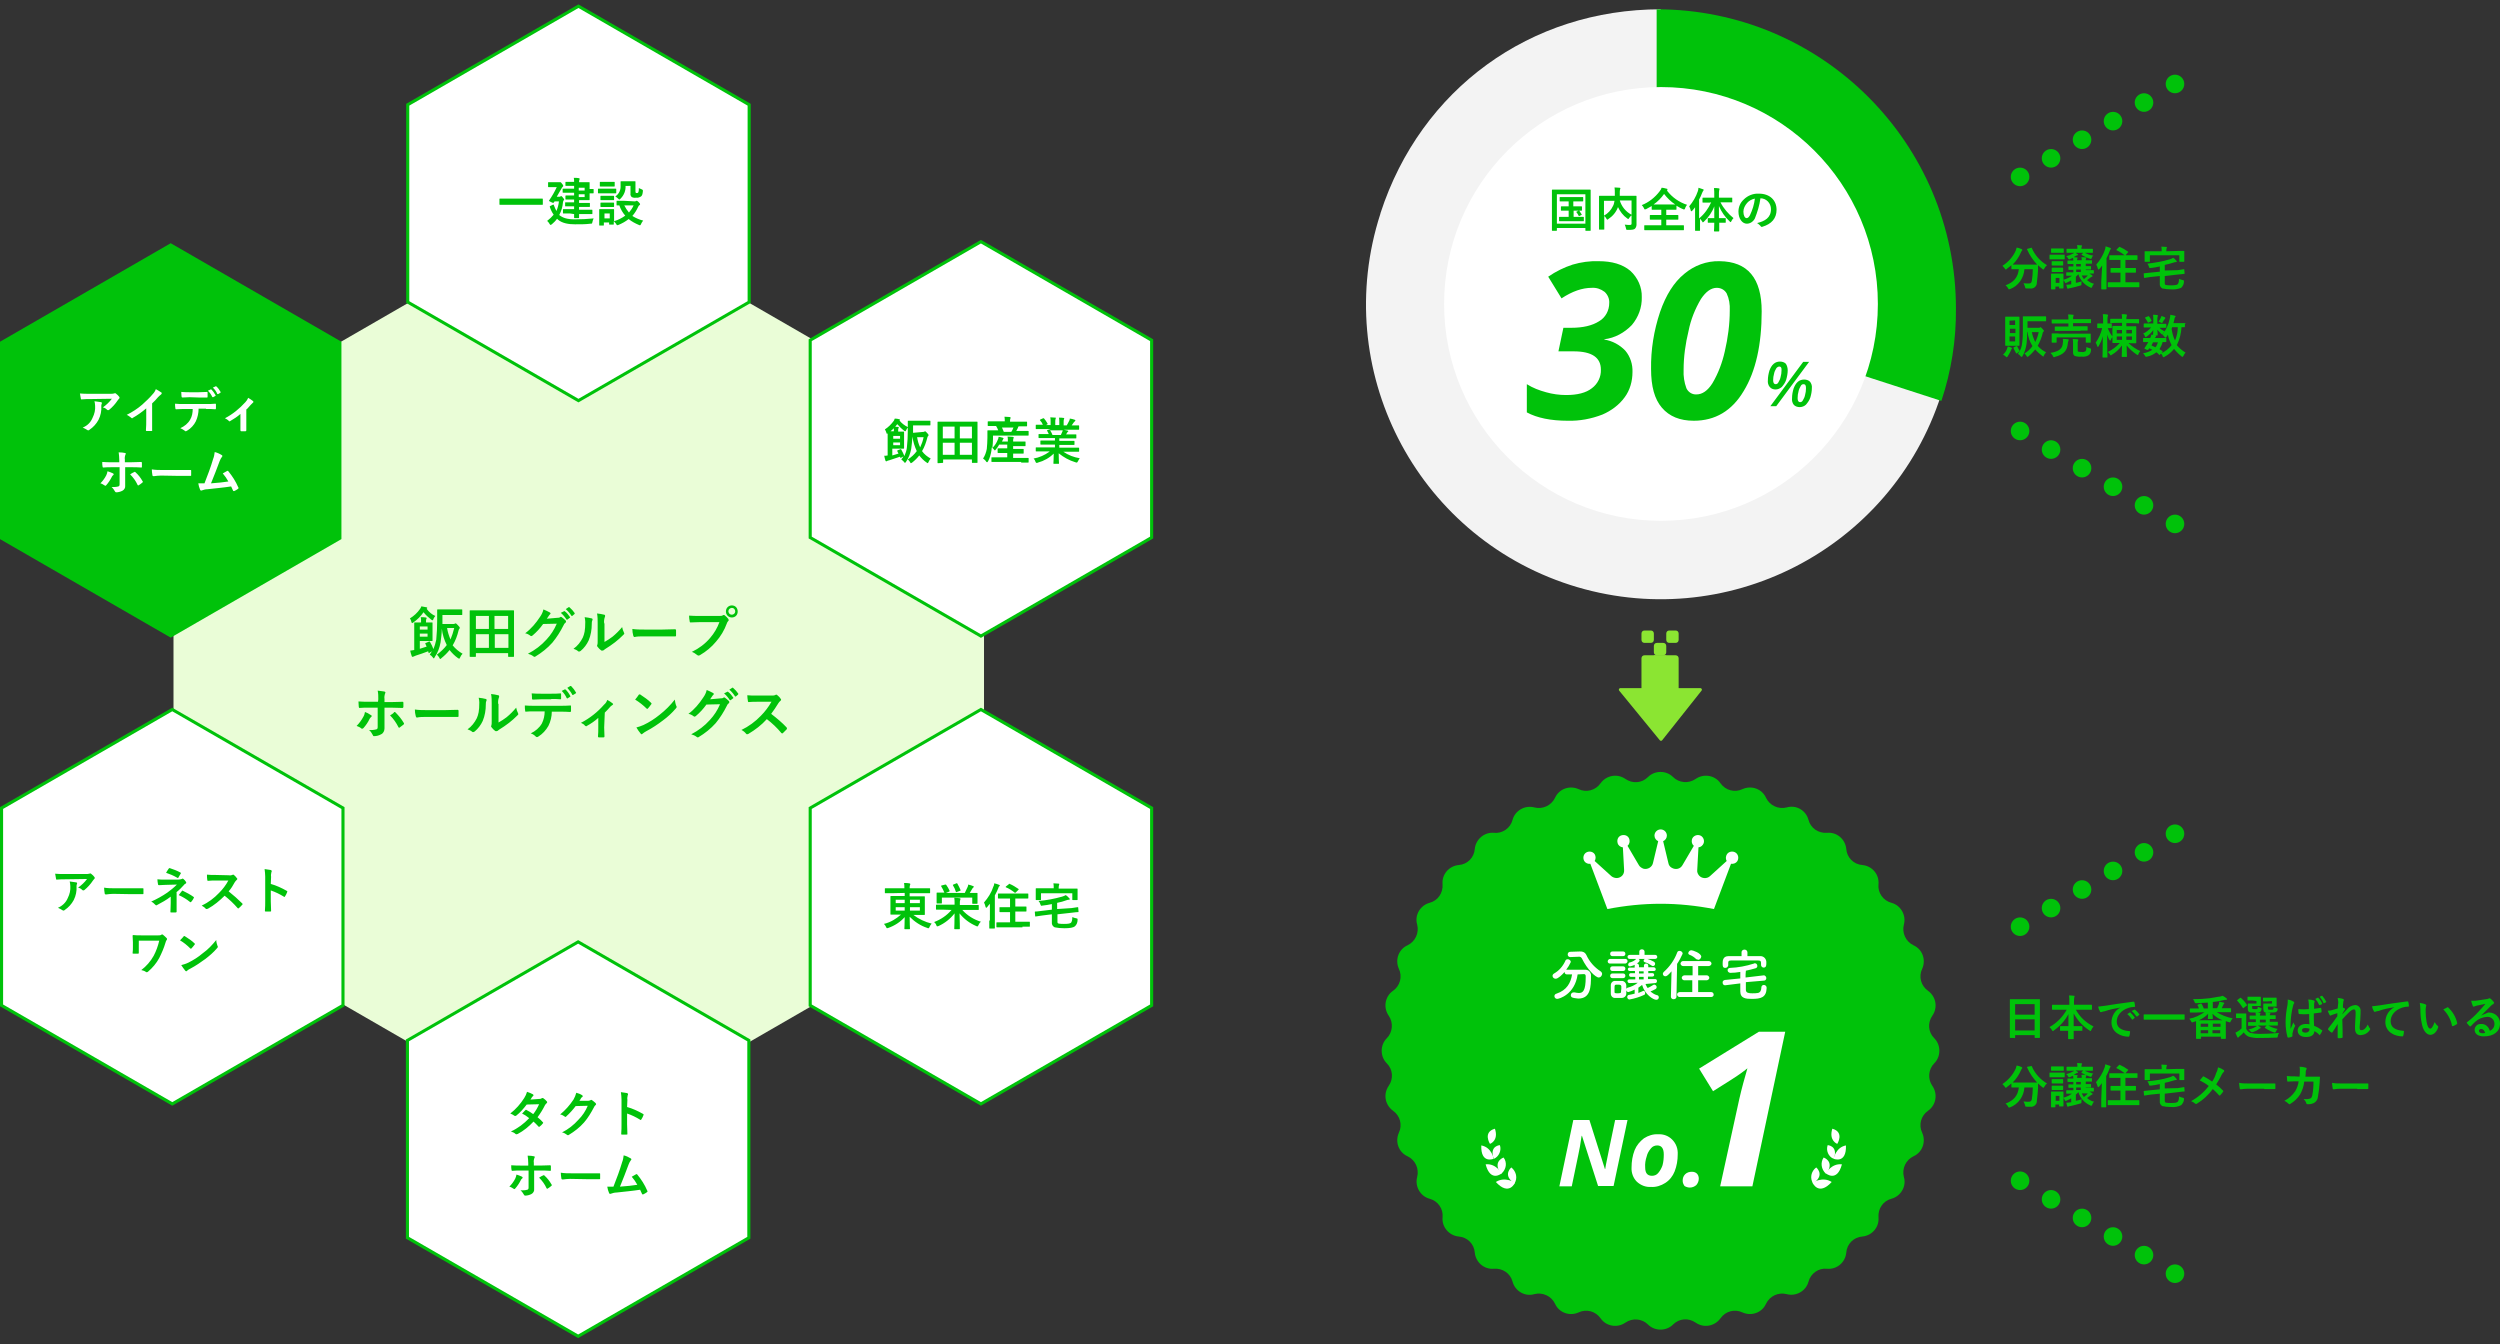 <?xml version="1.0" encoding="utf-8"?>
<!-- Generator: Adobe Illustrator 25.0.1, SVG Export Plug-In . SVG Version: 6.00 Build 0)  -->
<svg version="1.1" id="レイヤー_1" xmlns="http://www.w3.org/2000/svg" xmlns:xlink="http://www.w3.org/1999/xlink" x="0px"
	 y="0px" viewBox="0 0 806.9 433.9" style="enable-background:new 0 0 806.9 433.9;" xml:space="preserve">
<rect x="0" y="0" width="806.9" height="433.9" fill="#333333" stroke="none"/>
<style type="text/css">
	.st0{fill:#00C20A;}
	.st1{fill:#FFFFFF;}
	.st2{fill:#8BE532;stroke:#8BE532;stroke-linecap:round;stroke-linejoin:round;}
	.st3{fill:#8BE532;}
	.st4{fill:#F3F3F3;}
	.st5{fill:#EAFDD7;}
	.st6{fill:#FFFFFF;stroke:#00C20A;stroke-miterlimit:10;}
</style>
<g id="グループ_10600" transform="translate(-297 -175)">
	<path id="パス_12150" class="st0" d="M947.2,510.1c0.1,0,0.2,0,0.2-0.2v-0.8h6.3v0.7c0,0.1,0,0.2,0.2,0.2h1.3
		c0.1,0,0.2,0,0.2-0.2c0-0.1,0-1,0-5.3v-3.3c0-2.5,0-3.4,0-3.5c0-0.2,0-0.2-0.2-0.2c-0.1,0-0.6,0-2.1,0h-5.1c-1.5,0-2,0-2.1,0
		c-0.1,0-0.2,0-0.2,0.2c0,0.1,0,1,0,3.9v2.9c0,4.4,0,5.2,0,5.3c0,0.1,0,0.2,0.2,0.2H947.2z M947.4,507.6V504h6.3v3.6H947.4z
		 M947.4,499.1h6.3v3.4h-6.3V499.1z M964,501c-1.3,2.3-3.2,4.2-5.5,5.5c0.3,0.3,0.6,0.6,0.8,1c0.1,0.2,0.2,0.3,0.3,0.3
		c0.1,0,0.2-0.1,0.3-0.2c2-1.4,3.6-3.2,4.7-5.3c0,1.2,0,2.6,0,3.9h-0.7c-1.3,0-1.8,0-1.8,0c-0.2,0-0.2,0-0.2,0.2v1.1
		c0,0.1,0,0.2,0.2,0.2c0.1,0,0.5,0,1.8,0h0.6c0,1.3,0,2.3,0,2.5c0,0.1,0,0.2,0.2,0.2h1.4c0.1,0,0.2,0,0.2-0.2c0-0.3,0-1.2,0-2.5h0.8
		c1.3,0,1.8,0,1.8,0c0.2,0,0.2,0,0.2-0.2v-1.1c0-0.1,0-0.2-0.2-0.2c-0.1,0-0.5,0-1.8,0h-0.8c0-1.3,0-2.8,0-4.1
		c1.2,2.2,2.9,4.1,5.1,5.5c0.1,0.1,0.2,0.1,0.3,0.2c0.1,0,0.2-0.1,0.3-0.4c0.2-0.4,0.4-0.8,0.7-1.1c-2.4-1.2-4.4-3-5.7-5.4h3.1
		c1.4,0,1.8,0,1.9,0c0.2,0,0.2,0,0.2-0.2v-1.2c0-0.1,0-0.2-0.2-0.2c-0.1,0-0.6,0-1.9,0h-3.7v-1.1c0-0.4,0-0.8,0.1-1.3
		c0-0.1,0.1-0.3,0.1-0.4c0-0.1-0.1-0.1-0.2-0.1c-0.5-0.1-1.1-0.1-1.6-0.1c0.1,0.6,0.1,1.3,0.1,2v1h-3.5c-1.4,0-1.8,0-1.9,0
		c-0.2,0-0.2,0-0.2,0.2v1.2c0,0.1,0,0.2,0.2,0.2c0.1,0,0.6,0,1.9,0H964z M981.4,500.2c-1.8,0.9-2.9,2.8-2.9,4.8
		c0,3.1,2.9,4.6,5.5,4.6c0.2,0,0.2-0.1,0.3-0.3c0.1-0.4,0.2-0.9,0.2-1.3c0-0.2-0.1-0.2-0.3-0.2c-2.6-0.2-4-1.2-4-3.1
		c0-1.8,1.3-3.6,3.8-4.4c0.6-0.2,1.2-0.3,1.8-0.3c0.2,0,0.3,0,0.3-0.2c0-0.4-0.1-0.9-0.2-1.3c0-0.1-0.1-0.2-0.3-0.2
		c-3.9,0.5-7.2,1-9,1.3c-0.8,0.1-1.6,0.2-2.4,0.3c0.1,0.6,0.3,1.1,0.6,1.6c0,0.1,0.2,0.2,0.3,0.2c0.1,0,0.2-0.1,0.3-0.1
		c0.2-0.1,0.4-0.1,0.9-0.2C978,500.8,979.6,500.5,981.4,500.2L981.4,500.2z M983.6,502.3c0.6,0.5,1.1,1.1,1.5,1.7
		c0,0.1,0.1,0.1,0.2,0.1c0,0,0,0,0,0l0.6-0.5c0.1,0,0.1-0.1,0.1-0.2c0,0,0,0,0,0c-0.4-0.6-0.9-1.1-1.4-1.6c-0.1-0.1-0.1-0.1-0.2,0
		L983.6,502.3z M985,501.3c0.6,0.5,1.1,1.1,1.5,1.7c0,0.1,0.1,0.1,0.2,0.1c0,0,0,0,0.1,0l0.6-0.5c0.1,0,0.1-0.2,0.1-0.2c0,0,0,0,0,0
		c-0.4-0.6-0.9-1.1-1.4-1.5c-0.1-0.1-0.1-0.1-0.2,0L985,501.3z M1000,504.1c1.3,0,1.8,0,1.9,0c0.2,0,0.2,0,0.2-0.1v-1.5
		c0-0.1,0-0.1-0.2-0.1c-0.1,0-0.6,0-1.9,0h-9c-1.3,0-1.8,0-1.9,0c-0.2,0-0.2,0-0.2,0.1v1.5c0,0.1,0,0.1,0.2,0.1c0.1,0,0.6,0,1.9,0
		H1000z M1008.5,501.7c-1.5,1-3.1,1.8-4.9,2.1c0.2,0.2,0.4,0.5,0.6,0.8c0.1,0.3,0.2,0.4,0.3,0.4c0.1,0,0.2,0,0.3-0.1
		c0.3-0.1,0.7-0.2,1-0.3c0,0.2,0,0.7,0,1.6v1.3c0,2.2,0,2.6,0,2.6c0,0.1,0,0.2,0.2,0.2h1.2c0.1,0,0.2,0,0.2-0.2v-0.5h6.4v0.5
		c0,0.1,0,0.2,0.2,0.2h1.2c0.2,0,0.2,0,0.2-0.2c0-0.1,0-0.5,0-2.6V506c0-0.7,0-1.1,0-1.4c0.3,0.1,0.7,0.2,1,0.3
		c0.1,0,0.2,0.1,0.3,0.1c0.1,0,0.2-0.1,0.3-0.4c0.2-0.3,0.3-0.6,0.6-0.9c-1.8-0.4-3.5-1-5.1-2h2.5c1.4,0,1.8,0,1.9,0
		c0.1,0,0.2,0,0.2-0.2v-0.9c0-0.1,0-0.2-0.2-0.2c-0.1,0-0.6,0-1.9,0h-0.9c0.2-0.4,0.3-0.7,0.5-1.1c0-0.1,0.1-0.2,0.2-0.3
		c0.1,0,0.1-0.1,0.1-0.2c0-0.1-0.1-0.2-0.2-0.2c-0.4-0.1-0.8-0.2-1.4-0.3c0,0.2-0.1,0.5-0.1,0.7c-0.2,0.5-0.4,1-0.6,1.4h-1.4v-2
		c1.2-0.1,2.4-0.3,3.5-0.6c0.3-0.1,0.5-0.1,0.8-0.1c0.2,0,0.3-0.1,0.3-0.2c0-0.1,0-0.1-0.2-0.3c-0.4-0.3-0.8-0.6-1.2-0.8
		c-0.4,0.1-0.8,0.3-1.3,0.3c-0.9,0.2-1.9,0.3-3,0.5c-1.7,0.2-3.2,0.3-5.3,0.3c0.2,0.3,0.4,0.5,0.5,0.9c0.2,0.4,0.2,0.4,0.6,0.4
		c1.3-0.1,2.4-0.1,3.7-0.2v1.9h-1.3c-0.2-0.5-0.4-1-0.7-1.5c-0.1-0.1-0.1-0.1-0.3-0.1l-0.8,0.3c-0.2,0.1-0.3,0.1-0.2,0.3
		c0.2,0.3,0.3,0.6,0.4,1h-0.8c-1.3,0-1.8,0-1.9,0c-0.2,0-0.2,0-0.2,0.2v0.9c0,0.2,0,0.2,0.2,0.2c0.1,0,0.6,0,1.9,0L1008.5,501.7z
		 M1006.7,504.3c1.1-0.5,2.2-1.2,3-2.1c0,0.6-0.1,1.3-0.1,1.5c0,0.2,0,0.2,0.2,0.2h1.2c0.2,0,0.2,0,0.2-0.2c0-0.2,0-0.9-0.1-1.5
		c0.9,0.9,2,1.6,3.2,2.1H1006.7z M1011.1,508.5v-1h2.5v1H1011.1z M1013.7,505.4v1h-2.5v-1H1013.7z M1007.3,508.5v-1h2.4v1H1007.3z
		 M1007.3,505.4h2.4v1h-2.4V505.4z M1025.5,506.1c-0.2,0.2-0.4,0.3-0.6,0.4c-0.7,0.4-1.4,0.6-2.2,0.8c0.3,0.2,0.5,0.4,0.7,0.6
		c0.2,0.2,0.3,0.3,0.4,0.3c0.1,0,0.2-0.1,0.4-0.1c0.6-0.2,1.3-0.5,1.8-0.9c0.2-0.1,0.4-0.3,0.5-0.3c0.1,0,0.2-0.1,0.2-0.2
		s-0.1-0.1-0.2-0.2c-0.2-0.2-0.5-0.3-0.8-0.5h2.9l-0.5,0.5c-0.1,0.1-0.2,0.2,0,0.3c0.9,0.6,1.8,1.1,2.8,1.4c0.1,0,0.2,0.1,0.3,0.1
		c0.2,0,0.2-0.1,0.4-0.4c0.1-0.3,0.3-0.5,0.5-0.8c-1.1-0.2-2.1-0.6-3-1.1h0.8c1.5,0,2,0,2.1,0c0.2,0,0.2,0,0.2-0.2v-0.8
		c0-0.1,0-0.2-0.2-0.2c-0.1,0-0.6,0-2.1,0h-0.3v-0.9c1.2,0,1.6,0,1.7,0c0.2,0,0.2,0,0.2-0.2v-0.8c0-0.2,0-0.2-0.2-0.2
		c-0.1,0-0.5,0-1.7,0v0c0-0.2,0-0.3,0.1-0.4c0.1-0.1,0.1-0.1,0.1-0.2s-0.1-0.1-0.2-0.2c-0.5-0.1-0.8-0.1-1.4-0.1
		c0.1,0.3,0.1,0.6,0.1,1h-1.9c0-0.2,0-0.3,0.1-0.5c0.1-0.1,0.1-0.1,0.1-0.2c0-0.1-0.1-0.1-0.2-0.2c-0.5-0.1-0.8-0.1-1.4-0.1
		c0,0.3,0.1,0.6,0.1,1c-1.2,0-1.7,0-1.8,0c-0.2,0-0.2,0-0.2,0.2v0.8c0,0.2,0,0.2,0.2,0.2c0.1,0,0.5,0,1.8,0v0.9h-0.2
		c-1.5,0-2,0-2.1,0c-0.1,0-0.2,0-0.2,0.2v0.8c0,0.2,0,0.2,0.2,0.2c0.1,0,0.6,0,2.1,0L1025.5,506.1z M1026.4,505v-0.9h1.9v0.9H1026.4
		z M1022,503.8c0-0.9,0-1.4,0-1.5c0-0.1,0-0.2-0.2-0.2c-0.1,0-0.3,0-1.1,0h-0.8c-0.8,0-1,0-1,0c-0.2,0-0.2,0-0.2,0.2v1.1
		c0,0.2,0,0.2,0.2,0.2c0.1,0,0.3,0,1,0h0.6v3.3c-0.3,0.3-0.7,0.7-1.1,0.9c-0.3,0.2-0.6,0.4-0.9,0.5c0.2,0.5,0.4,0.9,0.6,1.4
		c0.1,0.1,0.1,0.2,0.2,0.2c0.1,0,0.1,0,0.2-0.1c0.1-0.1,0.2-0.2,0.3-0.3c0.5-0.4,1-0.8,1.4-1.3c0.4,0.6,0.9,1.1,1.6,1.4
		c1.1,0.3,2.3,0.5,3.5,0.4c1.6,0,3.3,0,5.3-0.1c0.5,0,0.5,0,0.6-0.5c0-0.4,0.2-0.7,0.4-1c-2.3,0.2-4.5,0.3-6.4,0.3
		c-0.9,0-1.9-0.1-2.8-0.3c-0.6-0.2-1.1-0.7-1.4-1.3V503.8z M1030.3,498.1v0.8h-1.6c-0.6,0-0.9,0-1,0c-0.2,0-0.2,0-0.2,0.2
		c0,0.1,0,0.3,0,0.6v0.8c0,0.6,0.1,0.9,0.3,1.1c0.2,0.2,0.7,0.2,1.9,0.2s1.8,0,2.1-0.3c0.2-0.2,0.3-0.4,0.3-0.6
		c0.1-0.4,0.1-0.4-0.3-0.5c-0.3-0.1-0.7-0.2-1-0.3c0,0.4,0,0.6-0.1,0.7c-0.1,0.1-0.3,0.1-0.8,0.1c-0.6,0-0.7,0-0.8-0.1
		c-0.1-0.1-0.1-0.1-0.1-0.5v-0.4h1.5c0.7,0,1,0,1.1,0c0.2,0,0.2,0,0.2-0.1c0-0.1,0-0.4,0-1v-0.6c0-0.6,0-0.9,0-1
		c0-0.1,0-0.2-0.2-0.2c-0.1,0-0.4,0-1.1,0h-1.6c-0.9,0-1.2,0-1.3,0c-0.2,0-0.2,0-0.2,0.2v0.8c0,0.1,0,0.2,0.2,0.2c0.1,0,0.4,0,1.3,0
		L1030.3,498.1z M1025.3,498.1v0.8h-1.6c-0.6,0-0.9,0-1,0c-0.2,0-0.2,0-0.2,0.2c0,0.1,0,0.3,0,0.6v0.8c0,0.6,0.1,0.9,0.4,1.1
		c0.2,0.2,0.7,0.2,1.8,0.2s1.6,0,1.9-0.3c0.2-0.2,0.3-0.4,0.3-0.7c0.1-0.4,0-0.4-0.2-0.5c-0.3-0.1-0.7-0.2-1-0.4
		c0,0.4,0,0.6-0.1,0.7c-0.1,0.1-0.3,0.1-0.8,0.1c-0.5,0-0.7,0-0.8-0.1c-0.1-0.1-0.1-0.2-0.1-0.5v-0.4h1.5c0.7,0,1,0,1.1,0
		c0.2,0,0.2,0,0.2-0.2c0-0.1,0-0.4,0-1v-0.6c0-0.6,0-0.9,0-1c0-0.1,0-0.2-0.2-0.2c-0.1,0-0.3,0-1.1,0h-1.5c-0.9,0-1.2,0-1.3,0
		c-0.2,0-0.2,0-0.2,0.2v0.8c0,0.2,0,0.2,0.2,0.2c0.1,0,0.4,0,1.3,0L1025.3,498.1z M1022.1,499.6c0.2-0.1,0.2-0.2,0.1-0.3
		c-0.5-0.8-1.2-1.6-1.9-2.2c-0.1-0.1-0.1-0.1-0.3,0l-0.8,0.6c-0.2,0.1-0.2,0.1-0.1,0.3c0.7,0.7,1.3,1.5,1.8,2.3
		c0,0.1,0.1,0.1,0.1,0.1c0.1,0,0.1,0,0.2-0.1L1022.1,499.6z M1042.4,505.6c-0.4-0.1-0.8-0.1-1.2-0.1c-1.5,0-2.6,0.9-2.6,2.1
		c0,1.3,1,2.1,2.7,2.1c1.8,0,2.6-0.7,2.7-1.9c0.6,0.3,1.1,0.7,1.6,1.2c0,0,0.1,0.1,0.1,0.1c0.1,0,0.1,0,0.1-0.1
		c0.3-0.4,0.5-0.8,0.7-1.2c0.1-0.2,0.1-0.2-0.1-0.3c-0.8-0.6-1.6-1.1-2.5-1.4c-0.1-1.3-0.1-2.3-0.1-4c0.8-0.1,1.5-0.2,2.3-0.3
		c0.1,0,0.2-0.1,0.2-0.2c0-0.4,0-0.7-0.1-1.1c0-0.2-0.1-0.2-0.2-0.2c-0.6,0.1-1.4,0.2-2.1,0.3c0-0.7,0-1.1,0-1.6
		c0-0.2,0.1-0.4,0.1-0.5c0-0.1,0.1-0.2,0.1-0.3c0-0.1-0.1-0.2-0.3-0.3c-0.6-0.2-1.2-0.3-1.8-0.3c0.1,0.5,0.2,1,0.2,1.5
		c0,0.6,0,1,0,1.6c-1.1,0.1-2.3,0.1-3.4,0c0,0.5,0,0.9,0.1,1.4c0,0.1,0.1,0.2,0.3,0.2c1,0.1,2.1,0.1,3.1,0
		C1042.3,503.3,1042.3,504.4,1042.4,505.6z M1042.4,507c0,0.1,0,0.2,0,0.3c0,0.5-0.5,1-1.2,1c-0.9,0-1.2-0.3-1.2-0.8
		s0.4-0.7,1.1-0.7C1041.5,506.8,1041.9,506.9,1042.4,507z M1035.4,497.6c0,0.6,0,1.2-0.1,1.8c-0.4,1.9-0.6,3.8-0.6,5.7
		c0,1.5,0.2,3.1,0.6,4.6c0.1,0.2,0.1,0.2,0.3,0.2c0.4-0.1,0.8-0.1,1.1-0.3c0.1,0,0.2-0.1,0.2-0.2c0-0.3,0-0.5,0-0.8
		c0.2-0.8,0.4-1.6,0.8-2.3c0.1-0.1,0.1-0.2,0.1-0.2c0-0.1,0-0.2-0.1-0.2c-0.2-0.3-0.4-0.6-0.5-0.9c-0.3,0.8-0.6,1.4-0.9,2.1
		c0-0.6,0-1.3,0-1.9c0.1-1.8,0.3-3.7,0.8-5.5c0.1-0.3,0.1-0.6,0.3-0.8c0.1-0.1,0.1-0.2,0.1-0.3c0-0.1-0.1-0.2-0.2-0.3
		C1036.6,497.9,1036,497.7,1035.4,497.6z M1044.3,497.4c0.5,0.6,0.9,1.2,1.2,1.9c0,0.1,0.1,0.1,0.2,0.1c0,0,0,0,0.1,0l0.6-0.3
		c0.1-0.1,0.1-0.1,0.1-0.2c-0.3-0.7-0.7-1.3-1.2-1.8c0-0.1-0.1-0.1-0.2-0.1L1044.3,497.4z M1045.7,496.7c0.5,0.6,0.9,1.2,1.2,2
		c0,0.1,0.1,0.1,0.2,0.1l0.6-0.3c0.1,0,0.1-0.1,0.1-0.2c0,0,0,0,0,0c-0.3-0.6-0.7-1.2-1.2-1.8c-0.1-0.1-0.1-0.1-0.2-0.1
		L1045.7,496.7z M1051.5,500.5c-0.8,0.2-1.6,0.5-2.1,0.6c-0.4,0.1-0.7,0.1-1.1,0.1c0.2,0.5,0.3,0.9,0.6,1.4c0,0.1,0.2,0.2,0.3,0.2
		c0.2,0,0.3-0.2,0.4-0.2c0.6-0.2,1.2-0.4,1.8-0.6c0,0.4,0,0.6,0,1c-0.9,1.3-1.7,2.4-2.9,3.9c-0.1,0.1-0.1,0.2-0.1,0.3
		c0,0.1,0,0.1,0.1,0.2c0.3,0.3,0.6,0.6,0.9,0.8c0.1,0,0.1,0.1,0.2,0.1c0.1,0,0.1,0,0.2-0.1c0.6-0.9,1.2-1.8,1.7-2.7
		c0,1.4,0,2.9,0,4.3c0,0.2,0.1,0.3,0.2,0.3c0.4,0,0.8,0,1.2-0.1c0.1,0,0.2-0.1,0.2-0.2c0,0,0,0,0-0.1c0-1.6,0-3.8-0.1-5.7
		c0.8-0.9,1.5-1.6,2.1-2.2c0.7-0.7,1.2-1,1.7-1c0.3,0,0.5,0.3,0.5,1c0,0.6,0,1.1-0.1,2.5c-0.1,1.3-0.1,2.1-0.1,2.5
		c0,1.6,0.6,2.3,1.9,2.3c1.2-0.1,2.3-0.7,2.9-1.7c0.1-0.1,0.1-0.2,0.1-0.3c0-0.1-0.1-0.3-0.2-0.3c-0.2-0.3-0.4-0.7-0.6-1.1
		c-0.2,0.5-0.5,0.9-0.9,1.3c-0.3,0.3-0.7,0.5-1.1,0.5c-0.4,0-0.6-0.1-0.6-0.9c0-0.5,0.1-1.1,0.2-2.5c0.1-1.4,0.1-2.3,0.1-2.7
		c0.1-1-0.5-1.8-1.5-2c-0.1,0-0.2,0-0.3,0c-1.1,0.1-2,0.6-2.7,1.5c-0.6,0.6-0.9,0.9-1.4,1.5v-0.1c0.2-0.5,0.5-1,0.8-1.4
		c0,0,0.1-0.1,0.1-0.2c0-0.1-0.1-0.2-0.1-0.2c-0.2-0.1-0.4-0.2-0.6-0.3c0-0.7,0-1,0.1-1.5c0-0.3,0-0.5,0.1-0.7
		c0.1-0.1,0.1-0.2,0.1-0.3c0-0.1-0.1-0.2-0.3-0.3c-0.6-0.2-1.1-0.2-1.7-0.3c0.1,0.5,0.2,1,0.2,1.5L1051.5,500.5z M1069.8,500.1
		c-1.8,0.9-2.9,2.8-2.9,4.8c0,3.1,2.9,4.6,5.5,4.6c0.2,0,0.2-0.1,0.3-0.3c0.1-0.4,0.2-0.9,0.2-1.3c0-0.2-0.1-0.2-0.3-0.2
		c-2.6-0.2-4-1.2-4-3.1c0-1.8,1.3-3.6,3.8-4.4c0.6-0.2,1.2-0.3,1.8-0.3c0.2,0,0.3,0,0.3-0.2c0-0.4-0.1-0.9-0.2-1.3
		c0-0.1-0.1-0.2-0.3-0.2c-3.9,0.5-7.2,1-9,1.3c-0.8,0.1-1.6,0.2-2.4,0.3c0.1,0.6,0.3,1.1,0.6,1.6c0,0.1,0.2,0.2,0.3,0.2
		c0.1,0,0.2-0.1,0.3-0.1c0.2-0.1,0.4-0.1,0.9-0.2C1066.3,500.7,1067.9,500.4,1069.8,500.1L1069.8,500.1z M1078,498.7
		c0.1,0.6,0.2,1.3,0.2,2c0,1.5,0.1,2.9,0.4,4.4c0.4,2.5,1.6,3.9,2.8,3.9c1,0,2-0.8,2.5-2.3c0.1-0.2,0.1-0.4-0.1-0.6
		c-0.4-0.3-0.7-0.7-1-1.2c-0.6,1.6-1,2.1-1.4,2.1c-0.6,0-1-1-1.2-2.2c-0.2-1.1-0.3-2.3-0.3-3.4c0-0.5,0-1,0.1-1.5
		c0.1-0.1,0.1-0.3,0.1-0.4c0-0.1-0.1-0.2-0.2-0.3C1079.3,498.9,1078.6,498.8,1078,498.7z M1085.6,500.8c1.4,1.4,2.4,3.2,2.8,5.2
		c0,0.2,0.1,0.2,0.3,0.2c0.4-0.1,0.8-0.4,1.2-0.6c0.1-0.1,0.2-0.1,0.2-0.3c-0.4-2-1.5-3.8-2.9-5.1c0-0.1-0.1-0.1-0.2-0.1
		c-0.1,0-0.1,0-0.2,0.1C1086.6,500.3,1086.2,500.5,1085.6,500.8L1085.6,500.8z M1097.8,502.8c1.1-1.1,2.1-2.1,3.2-3.2
		c0.2-0.2,0.4-0.4,0.7-0.5c0.1-0.1,0.2-0.2,0.3-0.4c0-0.1-0.1-0.3-0.2-0.4c-0.3-0.4-0.6-0.7-1-1c-0.1-0.1-0.2-0.1-0.3-0.1
		c-0.1,0-0.2,0.1-0.3,0.1c-0.3,0.1-0.5,0.2-0.8,0.2c-1.2,0.2-2.5,0.4-3.4,0.5c-0.5,0-0.9,0-1.4,0c0.1,0.6,0.3,1.1,0.5,1.6
		c0,0.2,0.2,0.3,0.3,0.3c0.1,0,0.2,0,0.3-0.1c0.2-0.1,0.4-0.1,0.6-0.2c0.9-0.2,2-0.4,2.9-0.6c-0.7,0.9-1.4,1.6-2.3,2.6
		c-1.1,1.2-2.3,2.3-3.6,3.3c-0.1,0.1-0.2,0.2-0.1,0.3c0.3,0.4,0.6,0.7,0.9,1c0.1,0.1,0.1,0.1,0.2,0.1c0.1,0,0.1-0.1,0.3-0.2
		c0.4-0.5,0.9-0.9,1.3-1.3c1.1-1,2.4-1.5,3.8-1.6c1.2-0.1,2.3,0.8,2.4,2c0,0.1,0,0.2,0,0.2c0.1,1-0.6,2-1.5,2.3
		c-0.3-1.3-1.5-2.3-2.8-2.2c-1.1-0.1-2,0.7-2.1,1.8c0,1.4,1.1,2.2,3,2.2c3.2,0,5.2-1.6,5.2-4.1c0.1-1.9-1.4-3.5-3.4-3.6
		c-0.1,0-0.2,0-0.4,0C1099.3,502.2,1098.5,502.4,1097.8,502.8L1097.8,502.8z M1099.1,508.4c-0.2,0-0.5,0.1-0.7,0.1
		c-0.9,0-1.3-0.3-1.3-0.8c0-0.3,0.3-0.6,0.7-0.6C1098.4,507.1,1098.9,507.6,1099.1,508.4L1099.1,508.4z M951.4,519.3
		c-0.2,0.1-0.2,0.1-0.1,0.3c0.8,1.8,1.9,3.4,3.2,4.8c-0.2,0-0.6,0-2,0h-4c-1.2,0-1.7,0-1.9,0c1.1-1.1,2.1-2.5,2.7-4
		c0.1-0.2,0.2-0.4,0.3-0.5c0.1-0.1,0.1-0.1,0.1-0.2c0-0.1,0-0.2-0.2-0.3c-0.5-0.2-1-0.4-1.6-0.5c-0.1,0.3-0.2,0.7-0.3,1
		c-0.9,2-2.4,3.7-4.3,5c0.3,0.3,0.6,0.6,0.8,0.9c0.1,0.2,0.2,0.3,0.3,0.3c0.1,0,0.2-0.1,0.3-0.2c0.5-0.4,1-0.8,1.5-1.2v1.1
		c0,0.2,0,0.2,0.2,0.2c0.1,0,0.6,0,2,0h0.2c-0.3,2.6-1.6,4.2-4.3,5.2c0.3,0.2,0.6,0.5,0.8,0.9c0.2,0.3,0.2,0.4,0.3,0.4
		c0.1,0,0.2-0.1,0.4-0.1c2.6-1,4.4-3.5,4.6-6.4h2.7c0,1.2-0.1,2.5-0.3,3.7c-0.1,0.7-0.4,0.9-1,0.9c-0.6,0-1.1,0-1.7-0.1
		c0.2,0.4,0.4,0.8,0.5,1.2c0.1,0.5,0.1,0.5,0.6,0.5c0.4,0,0.6,0,1,0c1.1,0.2,2.1-0.6,2.2-1.6c0-0.1,0-0.1,0-0.2
		c0.2-1.4,0.3-2.8,0.4-4.2c0-0.5,0-1.1,0-1.5c0.4,0.4,0.9,0.8,1.4,1.2c0.1,0.1,0.2,0.2,0.3,0.2c0.1,0,0.2-0.1,0.3-0.3
		c0.2-0.4,0.5-0.8,0.9-1.1c-2.2-1.3-3.9-3.2-4.9-5.5c-0.1-0.2-0.1-0.2-0.3-0.1L951.4,519.3z M966,527.8c-0.9,0.7-1.9,1.2-3,1.5v-0.6
		c0-0.7,0-1.1,0-1.2c0-0.2,0-0.2-0.2-0.2c-0.1,0-0.4,0-1.4,0h-0.8c-1,0-1.3,0-1.4,0c-0.2,0-0.2,0-0.2,0.2c0,0.1,0,0.5,0,1.4v1
		c0,1.8,0,2.2,0,2.3c0,0.2,0,0.2,0.2,0.2h1c0.1,0,0.2,0,0.2-0.2v-0.7h1.2v0.4c0,0.2,0,0.2,0.2,0.2h1c0.2,0,0.2,0,0.2-0.2
		c0-0.1,0-0.4,0-2.2v-0.3c0.2,0.2,0.4,0.5,0.5,0.8c0.1,0.2,0.2,0.2,0.4,0.1c0.6-0.3,1.1-0.5,1.6-0.8v1.3l-0.3,0
		c-0.4,0.1-0.9,0.1-1.3,0.1c0.1,0.4,0.2,0.8,0.3,1.1c0.1,0.2,0.1,0.2,0.2,0.2c0.1,0,0.2,0,0.3-0.1c0.2-0.1,0.3-0.1,0.5-0.1
		c1-0.2,2.1-0.5,3.1-0.8c0.5-0.1,0.5-0.1,0.5-0.6c0-0.3,0-0.5,0.1-0.8c-0.6,0.2-1.3,0.4-1.9,0.5v-2c0.3-0.2,0.5-0.5,0.8-0.8
		c0.6,1.9,2,3.5,3.9,4.3c0.1,0.1,0.2,0.1,0.3,0.1c0.1,0,0.2-0.1,0.3-0.4c0.1-0.3,0.3-0.7,0.6-0.9c-0.9-0.2-1.6-0.6-2.3-1.2l1.1-0.8
		c0.1-0.1,0.3-0.2,0.5-0.3c0.1,0,0.2-0.1,0.2-0.2c0-0.1-0.1-0.2-0.1-0.2c-0.3-0.2-0.6-0.4-0.9-0.6c0.8,0,1.1,0,1.2,0
		c0.1,0,0.2,0,0.2-0.2v-0.8c0-0.1,0-0.2-0.2-0.2c-0.1,0-0.6,0-2,0h-0.4V526c1.1,0,1.5,0,1.5,0c0.1,0,0.2,0,0.2-0.2v-0.7
		c0-0.2,0-0.2-0.2-0.2c-0.1,0-0.5,0-1.5,0v-0.8c1.4,0,1.7,0,1.8,0c0.2,0,0.2,0,0.2-0.2v-0.7c0-0.2,0-0.2-0.2-0.2c-0.1,0-0.4,0-1.8,0
		c0-0.2,0-0.4,0.1-0.6c0-0.1,0.1-0.1,0.1-0.2c0-0.1-0.1-0.1-0.2-0.2c-0.4-0.1-0.9-0.1-1.4-0.1c0.1,0.3,0.1,0.7,0.1,1h-1.5
		c0-0.2,0-0.4,0.1-0.6c0-0.1,0.1-0.1,0.1-0.2c0-0.1-0.1-0.1-0.2-0.1c-0.3,0-0.7-0.1-1.1-0.1c0.3-0.2,0.5-0.3,0.7-0.4
		c0.1-0.1,0.3-0.2,0.5-0.2c0.1,0,0.2-0.1,0.2-0.2c0-0.1,0-0.1-0.2-0.2l-0.6-0.4h2.5l-0.5,0.5c-0.1,0.1-0.1,0.1-0.1,0.2
		c0,0,0,0.1,0.1,0.1c0.8,0.5,1.7,0.9,2.6,1.2c0.5,0.1,0.5,0.1,0.6-0.2c0.1-0.3,0.3-0.6,0.5-0.8c-1-0.1-1.9-0.5-2.7-0.9h0.4
		c1.4,0,1.9,0,2,0c0.2,0,0.2,0,0.2-0.2v-0.9c0-0.1,0-0.2-0.2-0.2c-0.1,0-0.6,0-2,0h-1.5c0-0.2,0-0.4,0.1-0.7c0-0.1,0.1-0.2,0.1-0.3
		c0-0.1-0.1-0.1-0.2-0.1c-0.5,0-0.9-0.1-1.4-0.1c0.1,0.4,0.1,0.8,0.1,1.2h-1.3c-1.4,0-1.9,0-2,0c-0.1,0-0.2,0-0.2,0.2v0.9
		c0,0.2,0,0.2,0.2,0.2c0.1,0,0.6,0,2,0h0.3c-0.1,0.1-0.2,0.1-0.3,0.2c-0.7,0.4-1.5,0.7-2.3,0.9c0.2,0.2,0.5,0.4,0.6,0.7
		c0.1,0.2,0.2,0.3,0.3,0.3c0.1,0,0.2,0,0.4-0.1c0.3-0.1,0.7-0.3,0.9-0.4c0,0.3,0.1,0.6,0.1,0.9c-1.2,0-1.6,0-1.7,0
		c-0.2,0-0.2,0-0.2,0.2v0.7c0,0.1,0,0.2,0.2,0.2c0.1,0,0.5,0,1.7,0v0.8c-1,0-1.4,0-1.4,0c-0.1,0-0.2,0-0.2,0.2v0.7
		c0,0.2,0,0.2,0.2,0.2c0.1,0,0.5,0,1.4,0v0.8h-0.1c-1.4,0-1.9,0-2,0c-0.2,0-0.2,0-0.2,0.2v0.8c0,0.1,0,0.1,0.2,0.1c0.1,0,0.6,0,2,0
		L966,527.8z M961.7,528.7v1.6h-1.2v-1.6H961.7z M970.9,527.8c-0.1,0.2-0.2,0.3-0.4,0.5c-0.3,0.3-0.6,0.5-0.9,0.8
		c-0.3-0.4-0.5-0.8-0.7-1.2H970.9z M967.1,526.8V526h1.5v0.8H967.1z M967.1,525v-0.8h1.5v0.8L967.1,525z M960.3,521.2
		c-1.2,0-1.5,0-1.6,0c-0.2,0-0.2,0-0.2,0.2v1.1c0,0.2,0,0.2,0.2,0.2c0.1,0,0.4,0,1.6,0h1.3c1.1,0,1.5,0,1.6,0c0.1,0,0.2,0,0.2-0.2
		v-1.1c0-0.2,0-0.2-0.2-0.2c-0.1,0-0.5,0-1.6,0H960.3z M960.6,519.2c-1,0-1.3,0-1.4,0c-0.2,0-0.2,0-0.2,0.2v1c0,0.2,0,0.2,0.2,0.2
		c0.1,0,0.4,0,1.4,0h0.9c1,0,1.3,0,1.4,0c0.2,0,0.2,0,0.2-0.2v-1c0-0.2,0-0.2-0.2-0.2c-0.1,0-0.4,0-1.4,0H960.6z M960.7,523.3
		c-0.9,0-1.2,0-1.3,0c-0.1,0-0.2,0-0.2,0.2v1c0,0.2,0,0.2,0.2,0.2c0.1,0,0.4,0,1.3,0h0.7c0.9,0,1.2,0,1.3,0c0.2,0,0.2,0,0.2-0.2v-1
		c0-0.2,0-0.2-0.2-0.2c-0.1,0-0.4,0-1.3,0H960.7z M960.7,525.4c-0.9,0-1.2,0-1.3,0c-0.1,0-0.2,0-0.2,0.2v1c0,0.2,0,0.2,0.2,0.2
		c0.1,0,0.4,0,1.3,0h0.7c0.9,0,1.2,0,1.3,0c0.2,0,0.2,0,0.2-0.2v-1c0-0.1,0-0.2-0.2-0.2c-0.1,0-0.4,0-1.3,0H960.7z M985.2,531.7
		c1.5,0,2,0,2.1,0c0.2,0,0.2,0,0.2-0.2v-1.2c0-0.2,0-0.2-0.2-0.2c-0.1,0-0.6,0-2.1,0H983v-3.1h1.2c1.4,0,1.9,0,2,0
		c0.1,0,0.2,0,0.2-0.2v-1.1c0-0.2,0-0.2-0.2-0.2c-0.1,0-0.6,0-2,0H983v-2.6h1.7c1.4,0,1.9,0,2,0c0.2,0,0.2,0,0.2-0.2v-1.1
		c0-0.2,0-0.2-0.2-0.2c-0.1,0-0.6,0-2,0H980c-1.5,0-2,0-2,0c-0.1,0-0.2,0-0.2,0.2v1.1c0,0.1,0,0.2,0.2,0.2c0.1,0,0.6,0,2,0h1.4v2.6
		h-1c-1.4,0-1.9,0-2,0c-0.2,0-0.2,0-0.2,0.2v1.1c0,0.1,0,0.2,0.2,0.2c0.1,0,0.6,0,2,0h1v3.1h-1.8c-1.5,0-2,0-2.1,0
		c-0.2,0-0.2,0-0.2,0.2v1.2c0,0.2,0,0.2,0.2,0.2c0.1,0,0.6,0,2.1,0H985.2z M975.2,529.9c0,1.5,0,2.2,0,2.3c0,0.2,0,0.2,0.1,0.2h1.3
		c0.1,0,0.2,0,0.2-0.2c0-0.1,0-0.8,0-2.3v-7.6c0.4-0.7,0.7-1.4,1-2.2c0.1-0.4,0.2-0.5,0.3-0.6c0.1-0.1,0.2-0.2,0.1-0.3
		c0-0.1-0.1-0.1-0.2-0.2c-0.5-0.2-1-0.3-1.5-0.5c0,0.4-0.1,0.7-0.2,1c-0.6,1.8-1.6,3.4-2.8,4.8c0.2,0.4,0.4,0.8,0.5,1.3
		c0.1,0.2,0.1,0.3,0.2,0.3s0.2-0.1,0.3-0.2c0.3-0.3,0.6-0.7,0.9-1.1L975.2,529.9z M980.2,519.5c-0.1,0.1-0.1,0.1-0.1,0.2
		s0,0.1,0.1,0.1c0.9,0.4,1.8,1,2.6,1.6c0.1,0.1,0.2,0.1,0.3-0.1l0.7-0.8c0,0,0.1-0.1,0.1-0.2c0,0,0-0.1-0.1-0.1
		c-0.8-0.6-1.7-1.1-2.6-1.5c-0.1-0.1-0.2,0-0.3,0.1c0,0,0,0,0,0L980.2,519.5z M995.7,526.3v-1.8c1-0.2,2-0.5,3-0.8
		c0.2-0.1,0.4-0.1,0.6-0.1c0.2,0,0.3-0.1,0.3-0.2c0-0.1-0.1-0.2-0.2-0.3c-0.3-0.4-0.6-0.7-1-0.9c-0.3,0.2-0.7,0.4-1.1,0.5
		c-2.3,0.7-4.7,1.1-7.2,1.3c0.2,0.3,0.4,0.6,0.5,1c0.1,0.4,0.1,0.4,0.6,0.4c1-0.1,2-0.3,2.9-0.5v1.7l-3.1,0.3
		c-1.3,0.1-1.7,0.2-1.9,0.2c-0.2,0-0.2,0-0.2,0.2l0.1,1.1c0,0.2,0,0.2,0.2,0.2c0.2,0,0.6-0.1,1.9-0.3l3-0.3v2.5
		c-0.1,0.6,0.3,1.2,0.8,1.5c0.9,0.2,1.9,0.3,2.9,0.3c1.1,0.1,2.2-0.1,3.2-0.6c0.5-0.5,0.9-1.2,0.9-1.9c0-0.4,0-0.4-0.4-0.5
		c-0.4-0.1-0.8-0.2-1.2-0.4c0,1-0.2,1.4-0.4,1.7c-0.3,0.3-0.9,0.4-2.2,0.4c-0.5,0-1.1,0-1.6-0.1c-0.3-0.1-0.4-0.2-0.4-0.7v-2.2
		l4.3-0.5c1.3-0.2,1.8-0.2,1.9-0.2c0.2,0,0.2,0,0.2-0.2l-0.1-1.1c0-0.1,0-0.2-0.2-0.1c-0.2,0-0.6,0.1-1.9,0.3L995.7,526.3z
		 M996.2,520.1V520c0-0.3,0-0.6,0.1-0.9c0-0.1,0.1-0.2,0.1-0.3c0-0.1-0.1-0.1-0.2-0.1c-0.5,0-1-0.1-1.6-0.1c0.1,0.5,0.1,0.9,0.1,1.4
		v0.1h-3.3c-1.4,0-1.9,0-2,0c-0.2,0-0.2,0-0.2,0.2c0,0.1,0,0.4,0,0.9v0.5c0,1.4,0,1.6,0,1.7c0,0.2,0,0.2,0.2,0.2h1.3
		c0.1,0,0.2,0,0.2-0.2v-1.9h9.5v1.9c0,0.2,0,0.2,0.2,0.2h1.2c0.2,0,0.2,0,0.2-0.2c0-0.1,0-0.3,0-1.7v-0.7c0-0.4,0-0.7,0-0.8
		c0-0.1,0-0.2-0.2-0.2c-0.1,0-0.6,0-2,0L996.2,520.1z M1011,524.1c-0.8-0.6-1.7-1.1-2.6-1.6c-0.1,0-0.1-0.1-0.2-0.1
		c-0.1,0-0.1,0-0.2,0.1c-0.2,0.2-0.6,0.7-1,1.2c1,0.5,2,1.1,2.9,1.8c-1.5,2-3.5,3.7-5.7,4.9c0.5,0.2,1,0.5,1.3,0.8
		c0.1,0.1,0.2,0.1,0.3,0.1c0.1,0,0.2,0,0.3-0.1c2-1.2,3.7-2.8,5.1-4.7c0.7,0.6,1.4,1.3,2,2c0.1,0.1,0.1,0.1,0.2,0.1
		c0.1,0,0.1,0,0.2-0.1c0.3-0.3,0.6-0.7,0.9-1.1c0-0.1,0.1-0.1,0.1-0.2c0-0.1,0-0.2-0.1-0.2c-0.7-0.7-1.4-1.4-2.2-2
		c0.6-1,1.2-1.9,1.7-3c0.2-0.4,0.4-0.7,0.7-1c0.1-0.1,0.2-0.2,0.2-0.3c0-0.1-0.1-0.2-0.1-0.3c-0.6-0.4-1.2-0.7-1.9-0.9
		c-0.1,0.6-0.3,1.3-0.6,1.8C1012,522.3,1011.6,523.2,1011,524.1z M1027.8,526.5c1.1,0,2.2,0,3.3,0c0.2,0,0.3,0,0.3-0.2
		c0-0.5,0-0.9,0-1.4c0-0.2,0-0.2-0.3-0.2c-1.2,0-2.3,0-3.4,0h-4.8c-1.1,0-2.2,0-3.2-0.2c0,0.6,0.1,1.2,0.2,1.8
		c0,0.2,0.2,0.3,0.3,0.3c0.7-0.1,1.5-0.2,2.2-0.2H1027.8z M1037.6,522.4c-0.9,0-1.5,0-2.5-0.1c0,0.6,0.1,1.1,0.1,1.5
		c0,0.2,0.1,0.3,0.2,0.3c0.7,0,1.4-0.1,2.2-0.1h1.3c-0.1,1.1-0.5,2.2-1.1,3.2c-0.9,1.3-2.1,2.4-3.5,3.1c0.5,0.2,0.9,0.5,1.3,0.9
		c0.1,0.1,0.2,0.1,0.3,0.2c0.1,0,0.2,0,0.3-0.1c1.3-0.8,2.4-1.8,3.2-3.1c0.7-1.3,1.2-2.7,1.3-4.1h3c0,1.5-0.1,3-0.4,4.5
		c-0.2,0.7-0.4,0.9-0.8,1c-0.7,0.2-1.4,0.2-2,0.1c0.4,0.4,0.7,0.8,0.9,1.4c0,0.2,0.2,0.3,0.4,0.3c0.5,0,1,0,1.5-0.2
		c0.9-0.2,1.7-1.1,1.8-2c0.3-1.6,0.5-3.3,0.6-4.9c0-0.8,0.1-1.4,0.1-1.6c0-0.2-0.1-0.2-0.3-0.2c-0.7,0-1.4,0-2.1,0h-2.3
		c0.1-0.7,0.1-1.1,0.1-1.6c0-0.2,0.1-0.5,0.2-0.7c0-0.1,0.1-0.2,0.1-0.3c0-0.2-0.1-0.3-0.3-0.3c-0.6-0.2-1.3-0.3-2-0.3
		c0.1,0.4,0.1,0.8,0.1,1.2c0,0.8,0,1.3-0.1,2L1037.6,522.4z M1057.8,526.5c1.1,0,2.2,0,3.3,0c0.2,0,0.3,0,0.3-0.2c0-0.5,0-0.9,0-1.4
		c0-0.2,0-0.2-0.3-0.2c-1.2,0-2.3,0-3.4,0h-4.8c-1.1,0-2.2,0-3.2-0.2c0,0.6,0.1,1.2,0.2,1.8c0,0.2,0.2,0.3,0.3,0.3
		c0.7-0.1,1.5-0.2,2.2-0.2H1057.8z"/>
	<path id="パス_12149" class="st0" d="M951.4,255.3c-0.2,0.1-0.2,0.1-0.1,0.3c0.8,1.8,1.9,3.4,3.2,4.8c-0.2,0-0.6,0-2,0h-4
		c-1.2,0-1.7,0-1.9,0c1.1-1.1,2.1-2.5,2.7-4c0.1-0.2,0.2-0.4,0.3-0.5c0.1-0.1,0.1-0.1,0.1-0.2c0-0.1,0-0.2-0.2-0.3
		c-0.5-0.2-1-0.4-1.6-0.5c-0.1,0.3-0.2,0.7-0.3,1c-0.9,2-2.4,3.7-4.3,4.9c0.3,0.3,0.6,0.6,0.8,0.9c0.1,0.2,0.2,0.3,0.3,0.3
		c0.1,0,0.2-0.1,0.3-0.2c0.5-0.4,1-0.8,1.5-1.2v1.1c0,0.1,0,0.2,0.2,0.2c0.1,0,0.6,0,2,0h0.2c-0.3,2.6-1.6,4.2-4.3,5.2
		c0.3,0.2,0.6,0.5,0.8,0.9c0.2,0.3,0.2,0.4,0.3,0.4c0.1,0,0.2-0.1,0.4-0.1c2.6-1,4.4-3.5,4.6-6.4h2.7c0,1.2-0.1,2.5-0.3,3.7
		c-0.1,0.7-0.4,0.9-1,0.9c-0.6,0-1.1,0-1.7-0.1c0.2,0.4,0.4,0.8,0.5,1.2c0.1,0.5,0.1,0.5,0.6,0.5c0.4,0,0.6,0,1,0
		c1.1,0.2,2.1-0.6,2.2-1.6c0-0.1,0-0.1,0-0.2c0.2-1.4,0.3-2.8,0.4-4.2c0-0.5,0-1,0-1.5c0.4,0.4,0.9,0.8,1.4,1.2
		c0.1,0.1,0.2,0.2,0.3,0.2c0.1,0,0.2-0.1,0.3-0.3c0.2-0.4,0.5-0.8,0.9-1.1c-2.2-1.3-3.9-3.2-4.9-5.5c-0.1-0.2-0.1-0.2-0.3-0.1
		L951.4,255.3z M966,263.8c-0.9,0.7-1.9,1.2-3,1.5v-0.6c0-0.7,0-1.1,0-1.2c0-0.1,0-0.2-0.2-0.2c-0.1,0-0.4,0-1.4,0h-0.8
		c-1,0-1.3,0-1.4,0c-0.2,0-0.2,0-0.2,0.2c0,0.1,0,0.5,0,1.4v1c0,1.8,0,2.2,0,2.3c0,0.1,0,0.2,0.2,0.2h1c0.1,0,0.2,0,0.2-0.2v-0.7
		h1.2v0.4c0,0.1,0,0.2,0.2,0.2h1c0.2,0,0.2,0,0.2-0.2c0-0.1,0-0.4,0-2.2v-0.3c0.2,0.2,0.4,0.5,0.5,0.8c0.1,0.2,0.2,0.2,0.4,0.1
		c0.6-0.3,1.1-0.5,1.6-0.8v1.3l-0.3,0c-0.4,0.1-0.9,0.1-1.3,0.1c0.1,0.4,0.2,0.8,0.3,1.1c0.1,0.1,0.1,0.2,0.2,0.2
		c0.1,0,0.2,0,0.3-0.1c0.2-0.1,0.3-0.1,0.5-0.1c1-0.2,2.1-0.5,3.1-0.8c0.5-0.1,0.5-0.1,0.5-0.6c0-0.3,0-0.5,0.1-0.8
		c-0.6,0.2-1.3,0.4-1.9,0.5v-2c0.3-0.2,0.5-0.5,0.8-0.8c0.6,1.9,2,3.5,3.9,4.3c0.1,0.1,0.2,0.1,0.3,0.1c0.1,0,0.2-0.1,0.3-0.4
		c0.1-0.3,0.3-0.7,0.6-0.9c-0.9-0.2-1.6-0.6-2.3-1.2l1.1-0.8c0.1-0.1,0.3-0.2,0.5-0.3c0.1,0,0.2-0.1,0.2-0.2c0-0.1-0.1-0.2-0.1-0.2
		c-0.3-0.2-0.6-0.4-0.9-0.6c0.8,0,1.1,0,1.2,0c0.1,0,0.2,0,0.2-0.1v-0.8c0-0.1,0-0.2-0.2-0.2c-0.1,0-0.6,0-2,0h-0.4V262
		c1.1,0,1.5,0,1.5,0c0.1,0,0.2,0,0.2-0.2v-0.7c0-0.1,0-0.2-0.2-0.2c-0.1,0-0.5,0-1.5,0v-0.8c1.4,0,1.7,0,1.8,0c0.2,0,0.2,0,0.2-0.2
		v-0.7c0-0.1,0-0.2-0.2-0.2c-0.1,0-0.4,0-1.8,0c0-0.2,0-0.4,0.1-0.6c0-0.1,0.1-0.1,0.1-0.2c0-0.1-0.1-0.1-0.2-0.1
		c-0.4-0.1-0.9-0.1-1.4-0.1c0.1,0.3,0.1,0.7,0.1,1h-1.5c0-0.2,0-0.4,0.1-0.6c0-0.1,0.1-0.1,0.1-0.2c0-0.1-0.1-0.1-0.2-0.1
		c-0.3,0-0.7-0.1-1.1-0.1c0.3-0.2,0.5-0.3,0.7-0.4c0.1-0.1,0.3-0.2,0.5-0.2c0.1,0,0.2-0.1,0.2-0.2c0-0.1,0-0.1-0.2-0.2l-0.6-0.4h2.5
		l-0.5,0.5c-0.1,0.1-0.1,0.1-0.1,0.1s0,0.1,0.1,0.1c0.8,0.5,1.7,0.9,2.6,1.2c0.5,0.1,0.5,0.1,0.6-0.2c0.1-0.3,0.3-0.6,0.5-0.8
		c-1-0.1-1.9-0.5-2.7-0.9h0.4c1.4,0,1.9,0,2,0c0.2,0,0.2,0,0.2-0.2v-0.9c0-0.1,0-0.2-0.2-0.2c-0.1,0-0.6,0-2,0h-1.5
		c0-0.2,0-0.5,0.1-0.7c0-0.1,0.1-0.2,0.1-0.3c0-0.1-0.1-0.1-0.2-0.1c-0.5,0-0.9-0.1-1.4-0.1c0.1,0.4,0.1,0.8,0.1,1.2h-1.3
		c-1.4,0-1.9,0-2,0c-0.1,0-0.2,0-0.2,0.2v0.9c0,0.1,0,0.2,0.2,0.2c0.1,0,0.6,0,2,0h0.3c-0.1,0.1-0.2,0.1-0.3,0.2
		c-0.7,0.4-1.5,0.7-2.3,0.9c0.2,0.2,0.5,0.4,0.6,0.7c0.1,0.2,0.2,0.3,0.3,0.3c0.1,0,0.2,0,0.4-0.1c0.3-0.1,0.7-0.3,0.9-0.4
		c0,0.3,0.1,0.6,0.1,0.9c-1.2,0-1.6,0-1.7,0c-0.2,0-0.2,0-0.2,0.2v0.7c0,0.2,0,0.2,0.2,0.2c0.1,0,0.5,0,1.7,0v0.8c-1,0-1.4,0-1.4,0
		c-0.1,0-0.2,0-0.2,0.2v0.7c0,0.1,0,0.2,0.2,0.2c0.1,0,0.5,0,1.4,0v0.8h-0.1c-1.4,0-1.9,0-2,0c-0.2,0-0.2,0-0.2,0.2v0.8
		c0,0.1,0,0.1,0.2,0.1c0.1,0,0.6,0,2,0L966,263.8z M961.7,264.7v1.6h-1.2v-1.6H961.7z M970.9,263.8c-0.1,0.2-0.2,0.3-0.4,0.5
		c-0.3,0.3-0.6,0.5-0.9,0.8c-0.3-0.4-0.5-0.8-0.7-1.2H970.9z M967.1,262.8V262h1.5v0.8H967.1z M967.1,261v-0.8h1.5v0.8H967.1z
		 M960.3,257.2c-1.2,0-1.5,0-1.6,0c-0.2,0-0.2,0-0.2,0.2v1.1c0,0.2,0,0.2,0.2,0.2c0.1,0,0.4,0,1.6,0h1.3c1.1,0,1.5,0,1.6,0
		c0.1,0,0.2,0,0.2-0.2v-1.1c0-0.1,0-0.2-0.2-0.2c-0.1,0-0.5,0-1.6,0H960.3z M960.6,255.2c-1,0-1.3,0-1.4,0c-0.2,0-0.2,0-0.2,0.2v1
		c0,0.1,0,0.2,0.2,0.2c0.1,0,0.4,0,1.4,0h0.9c1,0,1.3,0,1.4,0c0.2,0,0.2,0,0.2-0.2v-1c0-0.1,0-0.2-0.2-0.2c-0.1,0-0.4,0-1.4,0H960.6
		z M960.7,259.3c-0.9,0-1.2,0-1.3,0c-0.1,0-0.2,0-0.2,0.2v1c0,0.1,0,0.2,0.2,0.2c0.1,0,0.4,0,1.3,0h0.7c0.9,0,1.2,0,1.3,0
		c0.2,0,0.2,0,0.2-0.2v-1c0-0.1,0-0.2-0.2-0.2c-0.1,0-0.4,0-1.3,0H960.7z M960.7,261.4c-0.9,0-1.2,0-1.3,0c-0.1,0-0.2,0-0.2,0.2v1
		c0,0.1,0,0.2,0.2,0.2c0.1,0,0.4,0,1.3,0h0.7c0.9,0,1.2,0,1.3,0c0.2,0,0.2,0,0.2-0.2v-1c0-0.1,0-0.2-0.2-0.2c-0.1,0-0.4,0-1.3,0
		H960.7z M985.2,267.7c1.5,0,2,0,2.1,0c0.2,0,0.2,0,0.2-0.2v-1.2c0-0.1,0-0.2-0.2-0.2c-0.1,0-0.6,0-2.1,0H983v-3.1h1.2
		c1.4,0,1.9,0,2,0c0.1,0,0.2,0,0.2-0.2v-1.1c0-0.1,0-0.2-0.2-0.2c-0.1,0-0.6,0-2,0H983v-2.6h1.7c1.4,0,1.9,0,2,0
		c0.2,0,0.2,0,0.2-0.2v-1.1c0-0.2,0-0.2-0.2-0.2c-0.1,0-0.6,0-2,0H980c-1.5,0-2,0-2,0c-0.1,0-0.2,0-0.2,0.2v1.1c0,0.1,0,0.2,0.2,0.2
		c0.1,0,0.6,0,2,0h1.4v2.6h-1c-1.4,0-1.9,0-2,0c-0.2,0-0.2,0-0.2,0.2v1.1c0,0.2,0,0.2,0.2,0.2c0.1,0,0.6,0,2,0h1v3.1h-1.8
		c-1.5,0-2,0-2.1,0c-0.2,0-0.2,0-0.2,0.2v1.2c0,0.2,0,0.2,0.2,0.2c0.1,0,0.6,0,2.1,0H985.2z M975.2,265.9c0,1.5,0,2.2,0,2.3
		c0,0.1,0,0.2,0.2,0.2h1.3c0.1,0,0.2,0,0.2-0.2c0-0.1,0-0.8,0-2.3v-7.6c0.4-0.7,0.7-1.4,1-2.2c0.1-0.4,0.2-0.5,0.3-0.6
		c0.1-0.1,0.2-0.2,0.1-0.3c0-0.1-0.1-0.1-0.2-0.2c-0.5-0.2-1-0.3-1.5-0.5c0,0.4-0.1,0.7-0.2,1.1c-0.6,1.8-1.6,3.4-2.8,4.8
		c0.2,0.4,0.4,0.8,0.5,1.3c0.1,0.2,0.1,0.3,0.2,0.3s0.2-0.1,0.3-0.2c0.3-0.3,0.6-0.7,0.9-1.1L975.2,265.9z M980.2,255.5
		c-0.1,0.1-0.1,0.1-0.1,0.2c0,0,0,0.1,0.1,0.1c0.9,0.4,1.8,1,2.6,1.6c0.1,0.1,0.2,0.1,0.3-0.1l0.7-0.8c0,0,0.1-0.1,0.1-0.2
		c0,0,0-0.1-0.1-0.1c-0.8-0.6-1.7-1.1-2.6-1.5c-0.1-0.1-0.2,0-0.3,0.1c0,0,0,0,0,0L980.2,255.5z M995.7,262.3v-1.8
		c1-0.2,2-0.5,3-0.8c0.2-0.1,0.4-0.1,0.6-0.1c0.2,0,0.3-0.1,0.3-0.2c0-0.1-0.1-0.2-0.2-0.3c-0.3-0.4-0.6-0.7-1-0.9
		c-0.3,0.2-0.7,0.4-1.1,0.5c-2.3,0.7-4.7,1.1-7.2,1.4c0.2,0.3,0.4,0.6,0.5,1c0.1,0.4,0.1,0.4,0.6,0.4c1-0.1,2-0.3,2.9-0.5v1.7
		l-3.1,0.3c-1.3,0.1-1.7,0.2-1.9,0.2c-0.2,0-0.2,0-0.2,0.2l0.1,1.1c0,0.2,0,0.2,0.2,0.2c0.2,0,0.6-0.1,1.9-0.3l3-0.3v2.5
		c-0.1,0.6,0.3,1.2,0.8,1.5c0.9,0.2,1.9,0.3,2.9,0.3c1.1,0.1,2.2-0.1,3.2-0.5c0.5-0.5,0.9-1.2,0.9-2c0-0.4,0-0.4-0.4-0.5
		c-0.4-0.1-0.8-0.2-1.2-0.4c0,1-0.2,1.4-0.4,1.7c-0.3,0.3-0.9,0.4-2.2,0.4c-0.5,0-1.1,0-1.6-0.1c-0.3-0.1-0.4-0.2-0.4-0.7v-2.2
		l4.3-0.5c1.3-0.1,1.8-0.2,1.9-0.2c0.2,0,0.2,0,0.2-0.2l-0.1-1.1c0-0.2,0-0.2-0.2-0.2c-0.2,0-0.6,0.1-1.9,0.3L995.7,262.3z
		 M996.2,256.1V256c0-0.3,0-0.6,0.1-0.9c0-0.1,0.1-0.2,0.1-0.3c0-0.1-0.1-0.1-0.2-0.1c-0.5,0-1-0.1-1.6-0.1c0.1,0.5,0.1,0.9,0.1,1.4
		v0.1h-3.3c-1.4,0-1.9,0-2,0c-0.2,0-0.2,0-0.2,0.1c0,0.1,0,0.4,0,0.9v0.5c0,1.4,0,1.6,0,1.7c0,0.2,0,0.2,0.2,0.2h1.3
		c0.1,0,0.2,0,0.2-0.2v-1.9h9.5v1.9c0,0.1,0,0.2,0.2,0.2h1.2c0.2,0,0.2,0,0.2-0.2c0-0.1,0-0.3,0-1.7v-0.7c0-0.4,0-0.7,0-0.8
		c0-0.1,0-0.1-0.2-0.1c-0.1,0-0.6,0-2,0L996.2,256.1z M951.5,278.7h3.8c1.3,0,1.8,0,1.9,0c0.1,0,0.2,0,0.2-0.2v-1.2
		c0-0.1,0-0.2-0.2-0.2c-0.1,0-0.5,0-1.9,0H952c-1.3,0-1.8,0-1.9,0c-0.2,0-0.2,0-0.2,0.2c0,0.1,0,1.2,0,3.8c0,1.4,0,2.9-0.2,4.3
		c-0.1,1.4-0.5,2.7-1.4,3.8c0.3,0.2,0.7,0.5,0.9,0.8c0.1,0.1,0.2,0.2,0.3,0.2s0.2-0.1,0.3-0.3c0.7-1.2,1.1-2.6,1.3-4
		c0.1-1.1,0.2-2.4,0.2-3.8h0.1c0.2,1.6,0.7,3.2,1.6,4.6c-0.7,1-1.6,1.8-2.6,2.4c0.3,0.2,0.5,0.5,0.7,0.8c0.1,0.2,0.2,0.3,0.3,0.3
		c0.1,0,0.2-0.1,0.3-0.2c0.8-0.6,1.5-1.4,2.2-2.2c0.7,0.8,1.5,1.5,2.3,2.1c0.2,0.1,0.3,0.2,0.3,0.2c0.1,0,0.1-0.1,0.2-0.4
		c0.2-0.4,0.4-0.7,0.7-1c-1-0.5-2-1.2-2.7-2.1c0.7-1.3,1.3-2.7,1.6-4.1c0-0.2,0.1-0.4,0.3-0.5c0.1-0.1,0.1-0.1,0.1-0.2
		c0-0.1-0.1-0.3-0.5-0.7c-0.4-0.4-0.5-0.5-0.6-0.5c-0.1,0-0.2,0-0.2,0.1c-0.1,0.1-0.3,0.1-0.4,0.1h-3.6V278.7z M955,282.2
		c-0.2,1.1-0.6,2.2-1.1,3.2c-0.5-1-0.9-2.1-1.1-3.2H955z M945.8,277.2c-1,0-1.3,0-1.4,0c-0.2,0-0.2,0-0.2,0.2c0,0.1,0,0.7,0,2v5
		c0,1.3,0,1.9,0,2c0,0.1,0,0.2,0.2,0.2c0.1,0,0.4,0,1.4,0h1.4c1,0,1.3,0,1.4,0c0.2,0,0.2,0,0.2-0.2c0-0.1,0-0.7,0-2v-5
		c0-1.3,0-1.9,0-2c0-0.1,0-0.2-0.2-0.2c-0.1,0-0.4,0-1.4,0L945.8,277.2z M947.4,285.2h-1.8v-1.6h1.8L947.4,285.2z M947.4,278.4v1.5
		h-1.8v-1.4L947.4,278.4z M945.7,282.5v-1.4h1.8v1.4L945.7,282.5z M943.5,289.5c0.3,0.1,0.6,0.3,0.9,0.6c0.1,0.1,0.2,0.2,0.3,0.2
		c0.1,0,0.2-0.1,0.3-0.3c0.4-0.6,0.8-1.3,1.1-2c0-0.2,0.1-0.3,0.2-0.4c0.1,0,0.1-0.1,0.1-0.2c0-0.1-0.1-0.1-0.2-0.2
		c-0.4-0.2-0.8-0.3-1.2-0.4c0,0.2-0.1,0.5-0.2,0.7C944.6,288.2,944.1,288.9,943.5,289.5z M947,287.1c-0.2,0.1-0.2,0.1-0.1,0.3
		c0.2,0.5,0.5,1,0.7,1.4c0.1,0.2,0.2,0.3,0.3,0.3s0.1,0,0.2-0.1c0.3-0.3,0.5-0.5,0.8-0.7c-0.3-0.5-0.6-1-0.8-1.5
		c-0.1-0.1-0.1-0.1-0.3-0.1L947,287.1z M968.5,281.7c1.5,0,2,0,2.1,0c0.2,0,0.2,0,0.2-0.2v-1c0-0.1,0-0.2-0.2-0.2
		c-0.1,0-0.6,0-2.1,0h-2.4v-1h3.7c1.4,0,1.9,0,1.9,0c0.2,0,0.2,0,0.2-0.2v-1c0-0.1,0-0.1-0.2-0.1c-0.1,0-0.6,0-1.9,0h-3.7v0
		c0-0.3,0-0.7,0.1-1c0-0.1,0.1-0.2,0.1-0.3c0-0.1-0.1-0.1-0.2-0.1c-0.5-0.1-1.1-0.1-1.6-0.1c0.1,0.5,0.1,1,0.1,1.6v0h-3.3
		c-1.4,0-1.8,0-1.9,0c-0.2,0-0.2,0-0.2,0.1v1c0,0.2,0,0.2,0.2,0.2c0.1,0,0.6,0,1.9,0h3.3v1h-2.2c-1.5,0-2,0-2.1,0
		c-0.1,0-0.1,0-0.1,0.2v1c0,0.2,0,0.2,0.1,0.2c0.1,0,0.6,0,2.1,0H968.5z M961.4,282.6c-1.4,0-1.9,0-2,0c-0.2,0-0.2,0-0.2,0.1
		c0,0.1,0,0.3,0,0.8v0.5c0,1.1,0,1.3,0,1.4c0,0.1,0,0.2,0.2,0.2h1.2c0.1,0,0.2,0,0.2-0.2v-1.5h9.4v1.5c0,0.1,0,0.2,0.2,0.2h1.2
		c0.2,0,0.2,0,0.2-0.2c0-0.1,0-0.3,0-1.4v-0.5c0-0.3,0-0.6,0-0.7c0-0.1,0-0.1-0.2-0.1c-0.1,0-0.6,0-2,0H961.4z M967.6,285.7
		c0-0.2,0-0.5,0.1-0.7c0.1-0.1,0.1-0.2,0.1-0.3c0-0.1-0.1-0.1-0.3-0.2c-0.5,0-0.9-0.1-1.5-0.1c0.1,0.5,0.1,1,0.1,1.5v2.9
		c0,0.7,0.3,0.9,0.6,1.1c0.7,0.2,1.4,0.3,2.1,0.2c0.8,0.1,1.7,0,2.4-0.5c0.5-0.4,0.7-1.1,0.7-1.7c0-0.4,0-0.4-0.4-0.5
		c-0.4-0.1-0.7-0.2-1.1-0.4c0,0.8-0.1,1.2-0.3,1.4c-0.4,0.2-0.8,0.3-1.2,0.2c-0.4,0-0.7,0-1.1-0.1c-0.2-0.1-0.2-0.1-0.2-0.5V285.7z
		 M958.8,288.9c0.3,0.3,0.6,0.6,0.8,1c0.1,0.3,0.2,0.4,0.3,0.4c0.1,0,0.2,0,0.3-0.1c3.1-0.8,4-2.2,4.2-4.3c0-0.3,0.1-0.6,0.2-0.9
		c0.1-0.1,0.1-0.2,0.1-0.3c0-0.1-0.1-0.2-0.3-0.2c-0.5-0.1-1-0.1-1.6-0.1c0.1,0.4,0.1,0.9,0,1.3
		C962.7,287.4,961.8,288.4,958.8,288.9z M984.4,285.8c1.4,0,1.8,0,1.9,0c0.2,0,0.2,0,0.2-0.2c0-0.1,0-0.5,0-1.4v-2.3
		c0-0.9,0-1.3,0-1.4c0-0.1,0-0.2-0.2-0.2c-0.1,0-0.6,0-1.9,0h-1.1v-1h1.8c1.5,0,2,0.1,2.1,0.1c0.1,0,0.2,0,0.2-0.2v-1
		c0-0.2,0-0.2-0.2-0.2c-0.1,0-0.6,0-2.1,0h-1.8c0-0.3,0-0.6,0.1-1c0.1-0.1,0.1-0.2,0.1-0.3c0-0.1-0.1-0.2-0.2-0.2
		c-0.5-0.1-1-0.1-1.5-0.1c0.1,0.5,0.1,1,0.1,1.5h-1.5c-1.5,0-2,0-2.1,0c-0.1,0-0.2,0-0.2,0.2v1c0,0.1,0,0.2,0.2,0.2
		c0.1,0,0.6-0.1,2.1-0.1h1.5v1h-0.9c-1.4,0-1.8,0-2,0c-0.2,0-0.2,0-0.2,0.2c0,0.1,0,0.5,0,1.4v2.3c0,0.9,0,1.3,0,1.4
		c0,0.1,0,0.2,0.2,0.2c0.1,0,0.6,0,2,0h0.2c-1.1,1.2-2.4,2.2-3.9,2.9c0.3,0.2,0.5,0.5,0.7,0.8c0.1,0.2,0.2,0.3,0.3,0.3
		c0.1,0,0.2-0.1,0.3-0.2c1.3-0.7,2.4-1.8,3.3-3c0,1.8-0.1,3.3-0.1,3.5c0,0.1,0,0.2,0.2,0.2h1.3c0.1,0,0.2,0,0.2-0.2
		c0-0.2-0.1-1.8-0.1-3.5c0.9,1.1,2,2.1,3.2,2.9c0.1,0.1,0.2,0.1,0.4,0.2c0.1,0,0.1-0.1,0.2-0.3c0.1-0.4,0.4-0.7,0.6-1
		c-1.4-0.6-2.7-1.5-3.8-2.6H984.4z M985.1,281.5v1.1h-1.8v-1.1H985.1z M985.1,284.7h-1.8v-1.1h1.8V284.7z M980.2,284.7v-1.1h1.7v1.1
		H980.2z M980.2,282.6v-1.1h1.7v1.1H980.2z M975.5,280.9c-0.4,1.7-1.1,3.3-2.1,4.7c0.2,0.3,0.4,0.7,0.5,1.1c0.1,0.2,0.1,0.3,0.2,0.3
		s0.1-0.1,0.2-0.2c0.6-1,1.1-2.1,1.4-3.3c0,3.5-0.1,6.5-0.1,6.7c0,0.2,0,0.2,0.2,0.2h1.2c0.2,0,0.2,0,0.2-0.2c0-0.2-0.1-3.3-0.1-7.2
		c0.2,0.6,0.4,1.2,0.8,1.8c0.1,0.2,0.2,0.2,0.2,0.2c0,0,0.1-0.1,0.2-0.3c0.1-0.4,0.3-0.7,0.6-1c-0.7-0.8-1.2-1.8-1.6-2.8
		c0.8,0,1,0,1.1,0c0.1,0,0.2,0,0.2-0.2v-1.1c0-0.1,0-0.2-0.2-0.2c-0.1,0-0.4,0-1.2,0v-1c0-0.5,0-0.9,0.1-1.4
		c0.1-0.1,0.1-0.2,0.1-0.3c0-0.1-0.1-0.1-0.3-0.2c-0.5-0.1-1-0.1-1.4-0.1c0.1,0.7,0.1,1.3,0.1,2v1h-0.3c-1,0-1.3,0-1.4,0
		c-0.1,0-0.2,0-0.2,0.2v1.1c0,0.1,0,0.2,0.2,0.2c0.1,0,0.4,0,1.4,0L975.5,280.9z M1002.4,279.5c0-0.2,0-0.2-0.2-0.2
		c-0.1,0-0.5,0-1.8,0h-1.9c0.1-0.4,0.2-0.8,0.3-1.2c0-0.2,0.1-0.5,0.2-0.7c0.1-0.1,0.2-0.2,0.2-0.3c0-0.1-0.1-0.2-0.3-0.2
		c-0.3-0.1-0.9-0.2-1.4-0.3c0,0.4-0.1,0.8-0.2,1.3c-0.4,1.9-1.2,3.7-2.4,5.1c0.3,0.2,0.5,0.4,0.7,0.7c0.1,0.2,0.2,0.3,0.3,0.3
		c0.1,0,0.1-0.1,0.3-0.2c0.2-0.3,0.4-0.5,0.5-0.8c0.2,1.2,0.7,2.4,1.2,3.4c-0.9,1.2-2.1,2.1-3.5,2.7c0.3,0.2,0.5,0.5,0.6,0.9
		c0.1,0.2,0.2,0.3,0.3,0.3c0.1,0,0.3-0.1,0.4-0.2c1.2-0.6,2.2-1.5,3-2.5c0.7,0.9,1.5,1.7,2.4,2.4c0.1,0.1,0.2,0.2,0.3,0.2
		c0.1,0,0.1-0.1,0.3-0.3c0.2-0.4,0.4-0.8,0.7-1.1c-1-0.6-2-1.4-2.8-2.4c0.9-1.8,1.4-3.8,1.5-5.8c0.6,0,0.8,0,0.9,0
		c0.2,0,0.2,0,0.2-0.2V279.5z M999.9,280.6c0,1.5-0.3,3-0.9,4.3c-0.6-1.2-0.9-2.5-1.1-3.8l0.2-0.5H999.9z M994.9,288.7
		c0.1-0.1,0.1-0.1,0.1-0.2c0-0.1,0-0.1-0.1-0.2c-0.3-0.2-0.6-0.4-0.9-0.6c0.4-0.7,0.8-1.5,1-2.3c0.7,0,0.9,0,1,0
		c0.1,0,0.2,0,0.2-0.2v-0.9c0-0.1,0-0.2-0.2-0.2c-0.1,0-0.5,0-1.9,0h-1.6c0.1-0.2,0.2-0.3,0.3-0.4c0.1-0.1,0.1-0.1,0.1-0.2
		c0-0.1-0.1-0.1-0.2-0.2c-0.4-0.1-0.9-0.3-1.3-0.3c-0.1,0.4-0.2,0.8-0.4,1.1h-0.2c-1.5,0-1.8,0-1.9,0c-0.1,0-0.2,0-0.2,0.2v0.9
		c0,0.1,0,0.2,0.2,0.2c0.1,0,0.5,0,1.5,0c-0.2,0.3-0.4,0.7-0.6,1c-0.2,0.3-0.4,0.6-0.6,0.9c0,0-0.1,0.1-0.1,0.1
		c0,0.1,0.1,0.1,0.2,0.2l0.6,0.3c0.3,0.1,0.4,0.1,0.6-0.2l0.2-0.3c0.3,0.2,0.7,0.3,1,0.5c-0.9,0.6-2,1-3,1.1
		c0.2,0.2,0.4,0.5,0.6,0.8c0.2,0.4,0.3,0.4,0.7,0.3c1.1-0.2,2.1-0.7,3-1.4c0.3,0.2,0.6,0.5,0.9,0.8c0.1,0,0.1,0.1,0.1,0.1
		s0.1,0,0.2-0.2L994.9,288.7z M993.5,285.5c-0.2,0.6-0.4,1.1-0.8,1.6c-0.4-0.2-0.9-0.4-1.3-0.6c0.2-0.3,0.3-0.6,0.5-1H993.5z
		 M993.3,279.4v-1.3c0-0.3,0-0.6,0.1-0.9c0-0.1,0.1-0.2,0.1-0.3c0-0.1-0.1-0.2-0.2-0.2c-0.5-0.1-0.9-0.1-1.4-0.1
		c0.1,0.4,0.1,0.9,0.1,1.3v1.5h-1c-1.3,0-1.8,0-1.9,0c-0.1,0-0.2,0-0.2,0.2v0.9c0,0.2,0,0.2,0.2,0.2c0.1,0,0.5,0,1.9,0h0.3
		c-0.7,0.8-1.6,1.5-2.6,2c0.3,0.2,0.5,0.5,0.6,0.8c0.1,0.2,0.1,0.3,0.2,0.3c0.1,0,0.3-0.1,0.4-0.2c0.8-0.6,1.6-1.3,2.1-2.1
		c0,0.9-0.1,1.4-0.1,1.6c0,0.1,0,0.2,0.2,0.2h1.1c0.1,0,0.2,0,0.2-0.2c0-0.2,0-0.8-0.1-1.7c0.3,0.4,0.7,0.8,1.1,1.2
		c0.2,0.2,0.3,0.3,0.4,0.3c0.1,0,0.1-0.1,0.2-0.1c0.2-0.3,0.4-0.6,0.7-0.8c-0.6-0.3-1.2-0.7-1.7-1.2h0.1c1.3,0,1.8,0,1.9,0
		c0.2,0,0.2,0,0.2-0.2v-0.9c0-0.2,0-0.2-0.2-0.2c-0.1,0-0.5,0-1.9,0H993.3z M993.7,278.8c0.2,0.1,0.5,0.2,0.7,0.3
		c0.1,0.1,0.3,0.1,0.4,0.2c0.1,0,0.1-0.1,0.2-0.3c0.2-0.3,0.4-0.7,0.6-0.9c0.1-0.1,0.1-0.2,0.2-0.3c0.1-0.1,0.1-0.1,0.1-0.2
		c0-0.1-0.1-0.1-0.2-0.2c-0.4-0.2-0.7-0.3-1.1-0.4c0,0.2-0.1,0.4-0.2,0.6C994.2,278,994,278.4,993.7,278.8L993.7,278.8z
		 M989.5,277.4c-0.2,0.1-0.2,0.1-0.1,0.3c0.3,0.4,0.6,0.9,0.8,1.3c0.1,0.2,0.1,0.2,0.3,0.1l0.8-0.4c0.1-0.1,0.2-0.1,0.1-0.3
		c-0.2-0.5-0.5-0.9-0.8-1.3c-0.1-0.1-0.1-0.1-0.3,0L989.5,277.4z"/>
	<path id="パス_8968" class="st0" d="M921.3,518.2L921.3,518.2c2.2-2.2,2.2-5.9,0-8.1l0,0c-2-2-2.2-5-0.6-7.3l0,0
		c1.8-2.6,1.2-6.1-1.4-8l0,0c-2.3-1.6-3.1-4.6-1.9-7.1l0,0c1.3-2.9,0.1-6.3-2.8-7.6c0,0,0,0,0,0l0,0c-2.5-1.2-3.8-4-3.1-6.7l0,0
		c0.8-3-1-6.2-4-7c0,0,0,0,0,0l0,0c-2.7-0.7-4.5-3.3-4.2-6l0,0c0.3-3.1-2-5.9-5.2-6.2c0,0,0,0,0,0l0,0c-2.8-0.2-5-2.4-5.2-5.2l0,0
		c-0.3-3.1-3-5.5-6.2-5.2c0,0,0,0,0,0l0,0c-2.8,0.2-5.3-1.5-6-4.2l0,0c-0.8-3-3.9-4.9-7-4c0,0,0,0,0,0l0,0c-2.7,0.7-5.5-0.6-6.7-3.1
		l0,0c-1.3-2.9-4.7-4.1-7.6-2.8c0,0,0,0,0,0l0,0c-2.5,1.2-5.5,0.4-7.1-1.9l0,0c-1.8-2.6-5.4-3.2-8-1.4l0,0c-2.3,1.6-5.4,1.3-7.3-0.6
		l0,0c-2.2-2.2-5.9-2.2-8.1,0l0,0c-2,2-5,2.2-7.3,0.6l0,0c-2.6-1.8-6.1-1.2-8,1.4l0,0c-1.6,2.3-4.6,3.1-7.1,1.9l0,0
		c-2.9-1.3-6.3-0.1-7.6,2.8c0,0,0,0,0,0l0,0c-1.2,2.5-4,3.8-6.7,3.1l0,0c-3-0.8-6.2,1-7,4c0,0,0,0,0,0l0,0c-0.7,2.7-3.3,4.5-6,4.2
		l0,0c-3.1-0.3-5.9,2.1-6.2,5.2l0,0c-0.2,2.8-2.4,5-5.2,5.2l0,0c-3.1,0.3-5.5,3-5.2,6.2c0,0,0,0,0,0l0,0c0.2,2.8-1.5,5.3-4.2,6l0,0
		c-3,0.8-4.9,4-4,7c0,0,0,0,0,0l0,0c0.7,2.7-0.6,5.5-3.1,6.7l0,0c-2.9,1.3-4.1,4.7-2.8,7.6l0,0c1.2,2.5,0.4,5.5-1.9,7.1l0,0
		c-2.6,1.8-3.2,5.4-1.4,8c0,0,0,0,0,0l0,0c1.6,2.3,1.3,5.4-0.6,7.3l0,0c-2.2,2.2-2.2,5.9,0,8.1l0,0c2,2,2.2,5,0.6,7.3l0,0
		c-1.8,2.6-1.2,6.1,1.4,8l0,0c2.3,1.6,3.1,4.6,1.9,7.1l0,0c-1.3,2.9-0.1,6.3,2.8,7.6l0,0c2.5,1.2,3.8,4,3.1,6.7l0,0
		c-0.8,3,1,6.2,4,7l0,0c2.7,0.7,4.5,3.3,4.2,6l0,0c-0.3,3.1,2.1,5.9,5.2,6.2l0,0c2.8,0.2,5,2.4,5.2,5.2l0,0c0.3,3.1,3,5.5,6.2,5.2
		l0,0c2.8-0.2,5.3,1.5,6,4.2l0,0c0.8,3,4,4.9,7,4l0,0c2.7-0.7,5.5,0.6,6.7,3.1l0,0c1.3,2.9,4.7,4.1,7.6,2.8c0,0,0,0,0,0l0,0
		c2.5-1.2,5.5-0.4,7.1,1.9l0,0c1.8,2.6,5.4,3.2,8,1.4l0,0c2.3-1.6,5.4-1.3,7.3,0.6l0,0c2.2,2.2,5.9,2.2,8.1,0l0,0c2-2,5-2.2,7.3-0.6
		l0,0c2.6,1.8,6.1,1.2,8-1.4c0,0,0,0,0,0l0,0c1.6-2.3,4.6-3.1,7.1-1.9l0,0c2.9,1.3,6.3,0.1,7.6-2.8c0,0,0,0,0,0l0,0
		c1.2-2.5,4-3.8,6.7-3.1l0,0c3,0.8,6.2-1,7-4l0,0c0.7-2.7,3.3-4.5,6-4.2l0,0c3.1,0.3,5.9-2,6.2-5.2c0,0,0,0,0,0l0,0
		c0.2-2.8,2.4-5,5.2-5.2l0,0c3.1-0.3,5.5-3,5.2-6.2l0,0c-0.2-2.8,1.5-5.3,4.2-6l0,0c3-0.8,4.9-4,4-7l0,0c-0.7-2.7,0.6-5.5,3.1-6.7
		l0,0c2.9-1.3,4.1-4.7,2.8-7.6c0,0,0,0,0,0l0,0c-1.2-2.5-0.4-5.5,1.9-7.1l0,0c2.6-1.8,3.2-5.4,1.4-8l0,0
		C919.1,523.2,919.4,520.1,921.3,518.2z"/>
	<path id="パス_12153" class="st1" d="M817.8,557.8h-5l-5.2-16.2h-0.1l-0.1,0.5c-0.3,2.1-0.6,4-1,5.7l-2.1,10.1h-4l4.5-21.4h5.2
		l5,15.8h0.1c0.1-0.7,0.3-1.8,0.6-3.2c0.3-1.4,1.1-5.6,2.6-12.6h4L817.8,557.8z M834,547.6c0-1.9-0.7-2.9-2.1-2.9
		c-0.8,0-1.5,0.3-2,0.9c-0.7,0.8-1.2,1.7-1.4,2.6c-0.4,1.2-0.6,2.4-0.5,3.6c0,1.8,0.7,2.7,2.2,2.7c0.8,0,1.5-0.3,2-0.9
		c0.6-0.7,1.1-1.6,1.4-2.5C833.9,550,834,548.8,834,547.6z M838.5,547.6c0,1.9-0.3,3.7-1,5.5c-0.6,1.5-1.6,2.8-3,3.7
		c-1.4,0.9-3,1.4-4.6,1.3c-1.7,0.1-3.3-0.5-4.6-1.7c-1.2-1.2-1.8-2.9-1.7-4.6c0-1.9,0.3-3.8,1-5.6c0.6-1.5,1.7-2.8,3-3.8
		c1.4-0.9,3-1.4,4.6-1.3c1.7-0.1,3.3,0.5,4.5,1.7C838,544.1,838.6,545.8,838.5,547.6L838.5,547.6z M840.1,556.1
		c0-0.8,0.2-1.5,0.8-2.1c0.6-0.6,1.4-0.8,2.2-0.8c0.6,0,1.2,0.2,1.6,0.6c0.4,0.4,0.6,1,0.6,1.6c0,0.8-0.3,1.5-0.8,2.1
		c-0.6,0.5-1.3,0.8-2.1,0.8c-0.6,0-1.2-0.2-1.7-0.5C840.3,557.2,840.1,556.7,840.1,556.1L840.1,556.1z"/>
	<path id="パス_12152" class="st1" d="M862.6,557.9h-10.4l6.2-28.3c0.8-3.5,1.7-6.7,2.6-9.8c-0.2,0.2-0.9,0.7-2.1,1.6
		c-1.2,0.9-4.2,2.8-9,5.8l-4.5-7.3l19.3-11.9h8.5L862.6,557.9z"/>
	<path id="パス_8845" class="st1" d="M810.3,453.8l5.5,14.6c5.7-1.1,11.4-1.7,17.2-1.7c5.8,0,11.5,0.6,17.2,1.7l5.5-14.6
		c0.8,0.1,1.6-0.2,2-0.8c0.6-0.9,0.4-2.2-0.5-2.8c-0.9-0.6-2.2-0.4-2.8,0.5c-0.4,0.6-0.5,1.5-0.1,2.2l-5.4,4.9
		c-1,0.9-2.6,0.8-3.5-0.2c-0.4-0.5-0.7-1.1-0.6-1.8l0.4-7.3c0.8-0.1,1.4-0.6,1.7-1.4c0.3-1.1-0.3-2.2-1.3-2.5c0,0,0,0,0,0
		c-1.1-0.3-2.2,0.3-2.5,1.3c0,0,0,0,0,0c-0.2,0.8,0,1.6,0.6,2.1l-3.7,6.3c-0.7,1.2-2.2,1.5-3.4,0.8c-0.6-0.3-1-0.9-1.1-1.5l-1.7-7.1
		c0.7-0.3,1.2-1,1.2-1.8c0-1.1-0.9-2-2-2c0,0,0,0,0,0c-1.1,0-2,0.9-2,2c0,0,0,0,0,0c0,0.8,0.5,1.5,1.2,1.8l-1.7,7.1
		c-0.3,1.3-1.7,2.1-3,1.8c-0.6-0.2-1.2-0.6-1.5-1.1l-3.7-6.3c0.6-0.5,0.8-1.3,0.6-2.1c-0.3-1.1-1.4-1.6-2.5-1.3c0,0,0,0,0,0
		c-1.1,0.3-1.6,1.4-1.3,2.5c0,0,0,0,0,0c0.2,0.8,0.9,1.3,1.7,1.4l0.4,7.3c0.1,1.4-0.9,2.5-2.3,2.6c-0.7,0-1.3-0.2-1.8-0.6l-5.4-4.9
		c0.4-0.7,0.4-1.5,0-2.2c-0.6-0.9-1.9-1.1-2.8-0.5c-0.9,0.6-1.1,1.9-0.5,2.8C808.8,453.6,809.6,453.9,810.3,453.8z"/>
	<path id="パス_12151" class="st1" d="M806.5,483.8L806.5,483.8c0.5-0.1,0.9,0.2,1.1,0.6c1.7,3.5,4.4,6.1,5.4,6.1
		c0.6,0,1-0.5,1.1-1.1c0-0.4-0.2-0.7-0.5-0.9c-2-1.3-3.6-3.1-4.6-5.3c-0.4-0.8-1.2-1.2-2.1-1.1h-0.1l-3,0.1c-0.4,0-0.8,0.3-0.8,0.8
		c0,0,0,0,0,0.1c0,0.4,0.3,0.8,0.8,0.8c0,0,0,0,0.1,0h0L806.5,483.8z M808.2,489.4c0.4,0,0.6,0.2,0.6,0.7v0.3c0,4.4-0.9,5.1-2.2,5.1
		c-0.5,0-0.9-0.1-1.4-0.2c-0.1,0-0.2,0-0.3,0c-0.5,0-0.9,0.4-0.9,0.9c0,0,0,0,0,0c0,0.4,0.2,0.7,0.6,0.8c0.6,0.2,1.2,0.2,1.8,0.3
		c4,0,4.1-3.8,4.1-7.3c0.1-1-0.6-1.9-1.6-2c-0.1,0-0.2,0-0.3,0c-1,0-2.3,0-3.4,0c-0.9,0-1.7,0-2.5,0c-0.1,0-0.2,0-0.2,0
		c0.6-0.8,1.1-1.6,1.5-2.5c0-0.5-0.5-0.9-1-0.9c-0.4,0-0.7,0.2-0.8,0.6c-0.8,1.7-2,3.1-3.6,4c-0.3,0.2-0.5,0.4-0.5,0.8
		c0,0.5,0.5,0.9,1,0.9c0.8,0,2.1-1.3,2.9-2.2v0.1c0,0.4,0.3,0.7,0.7,0.7c0,0,0,0,0.1,0c0.5,0,1,0,1.6,0c-0.4,2.7-1.7,5.1-5,6.2
		c-0.4,0.1-0.7,0.4-0.7,0.8c0,0.5,0.4,0.9,0.9,0.9c0,0,0,0,0,0c0.6,0,5.7-1.4,6.6-7.9L808.2,489.4z M820.9,483.6
		c0.4,0,0.7-0.3,0.7-0.7c0,0,0,0,0-0.1c0-0.4-0.3-0.7-0.7-0.7c0,0,0,0-0.1,0h-3.4c-0.4,0-0.7,0.3-0.7,0.7c0,0,0,0,0,0.1
		c0,0.4,0.3,0.7,0.7,0.7c0,0,0,0,0.1,0H820.9z M831.2,492.3c0.3,0,0.6-0.2,0.6-0.6c0,0,0,0,0-0.1c0-0.3-0.2-0.6-0.6-0.6
		c0,0,0,0-0.1,0l-2.2,0v-0.8l1.4,0c0.3,0,0.6-0.2,0.6-0.5c0,0,0,0,0,0c0-0.3-0.2-0.6-0.5-0.6c0,0,0,0,0,0H829v-0.7l1.8,0
		c0.3,0,0.6-0.2,0.6-0.5c0,0,0,0,0-0.1c0-0.3-0.3-0.6-0.6-0.6c0,0,0,0,0,0l-1.8,0v-0.5c0-0.4-0.3-0.7-0.7-0.7c0,0,0,0,0,0
		c-0.4,0-0.7,0.3-0.7,0.6c0,0,0,0,0,0.1v0.5H826v-0.5c0-0.4-0.3-0.7-0.6-0.7c0,0,0,0-0.1,0h0c0.2-0.1,0.9-0.6,0.9-1
		c0-0.2-0.1-0.4-0.3-0.5h2c-0.2,0.1-0.4,0.3-0.4,0.6c0,0.2,0.1,0.4,0.5,0.5c0.7,0.2,1.4,0.6,2,1c0.1,0.1,0.3,0.2,0.5,0.2
		c0.4,0,0.7-0.3,0.7-0.7c0-0.3-0.1-0.5-0.4-0.7c-0.7-0.4-1.4-0.7-2.1-0.9h2.5c0.4,0,0.7-0.3,0.7-0.6c0,0,0,0,0,0
		c0-0.4-0.3-0.7-0.6-0.7c0,0,0,0,0,0h-3.5v-1c0-0.4-0.3-0.8-0.8-0.8c0,0,0,0-0.1,0c-0.4,0-0.8,0.3-0.8,0.7c0,0,0,0,0,0.1v1H823
		c-0.4,0-0.7,0.3-0.7,0.6c0,0,0,0,0,0c0,0.4,0.3,0.7,0.6,0.7c0,0,0,0,0.1,0h2.1c-0.1,0-0.1,0.1-0.1,0.1c-0.5,0.5-1.1,0.8-1.8,1
		c-0.4,0-0.6,0.3-0.7,0.7c0,0.4,0.3,0.7,0.7,0.6c0,0,0,0,0,0c0.5-0.1,1-0.3,1.5-0.5c-0.1,0.1-0.1,0.2-0.1,0.4v0.5l-1.6,0
		c-0.3,0-0.6,0.2-0.6,0.5c0,0,0,0,0,0c0,0.3,0.2,0.6,0.6,0.6c0,0,0,0,0.1,0l1.6,0v0.7l-1.3,0c-0.3,0-0.6,0.2-0.6,0.5c0,0,0,0,0,0.1
		c0,0.3,0.2,0.6,0.6,0.6c0,0,0,0,0.1,0l1.3,0v0.8h-1.9c-0.3,0-0.6,0.2-0.6,0.5c0,0,0,0,0,0.1c0,0.3,0.3,0.6,0.6,0.6c0,0,0,0,0,0h0
		l2.7-0.1c-1,0.8-2.1,1.3-3.3,1.6c-0.3,0.1-0.4,0.3-0.4,0.6c0-0.5,0-1.1,0-1.5c-0.1-0.7-0.7-1.3-1.4-1.3c-0.4,0-0.8,0-1.3,0
		c-0.4,0-0.7,0-1,0c-0.7,0-1.3,0.6-1.3,1.4c0,0,0,0,0,0c0,0.4,0,0.8,0,1.3c0,0.5,0,0.9,0,1.4c0,0.8,0.6,1.4,1.3,1.4c0,0,0,0,0,0
		c0.4,0,0.7,0,1.1,0s0.8,0,1.1,0c0.8,0,1.5-0.6,1.5-1.4c0,0,0,0,0,0c0-0.3,0-0.8,0-1.2c0,0.4,0.3,0.7,0.7,0.7c0,0,0,0,0,0
		c0.7-0.2,1.4-0.5,2-0.8v1.3c-0.6,0.2-1.2,0.3-1.8,0.4c-0.3,0-0.6,0.3-0.6,0.7c0,0.4,0.3,0.8,0.7,0.8c0,0,0,0,0,0
		c1.7-0.3,3.3-0.8,4.8-1.5c0.2-0.1,0.3-0.3,0.3-0.6c0-0.4-0.2-0.7-0.6-0.7c-0.1,0-0.2,0-0.2,0.1c-0.4,0.2-0.9,0.4-1.4,0.6v-1.7
		c0.4-0.3,0.8-0.6,1.2-0.9c0.9,3.1,3.6,4.8,4.6,4.8c0.5,0,0.8-0.4,0.8-0.8c0,0,0,0,0,0c0-0.4-0.3-0.7-0.6-0.7
		c-0.8-0.2-1.5-0.7-2.1-1.2c0.5-0.2,1-0.4,1.5-0.7c0.3-0.1,0.5-0.4,0.5-0.7c0-0.4-0.3-0.7-0.7-0.8c-0.1,0-0.3,0-0.4,0.1
		c-0.6,0.4-1.2,0.7-1.8,1c-0.3-0.4-0.5-0.8-0.7-1.3L831.2,492.3L831.2,492.3z M821.5,486c0.4,0,0.7-0.3,0.8-0.7c0,0,0,0,0-0.1
		c0-0.4-0.3-0.7-0.7-0.7c0,0-0.1,0-0.1,0h-4.8c-0.4,0-0.7,0.3-0.8,0.7c0,0,0,0,0,0.1c0,0.4,0.3,0.7,0.7,0.7c0,0,0.1,0,0.1,0H821.5z
		 M820.9,488.4c0.4,0,0.7-0.3,0.7-0.7c0,0,0,0,0-0.1c0-0.4-0.3-0.7-0.7-0.7c0,0,0,0-0.1,0h-3.4c-0.4,0-0.7,0.3-0.7,0.7
		c0,0,0,0,0,0.1c0,0.4,0.3,0.7,0.7,0.7c0,0,0,0,0.1,0H820.9z M820.9,490.7c0.4,0,0.7-0.3,0.7-0.7c0,0,0,0,0-0.1
		c0-0.4-0.3-0.7-0.7-0.7c0,0,0,0-0.1,0h-3.4c-0.4,0-0.7,0.3-0.7,0.7c0,0,0,0,0,0.1c0,0.4,0.3,0.7,0.7,0.7c0,0,0,0,0.1,0H820.9z
		 M827.5,489.2l-1.5,0v-0.7h1.5V489.2z M827.5,491.1H826v-0.8h1.5V491.1z M820.2,495.2c0,0.2-0.1,0.4-1.1,0.4c-0.9,0-1-0.1-1-0.4
		c0-0.3,0-0.6,0-1c0-1.4,0-1.4,1.1-1.4c0.7,0,1,0.1,1.1,0.5c0,0.3,0,0.6,0,0.9C820.2,494.7,820.2,495,820.2,495.2z M845.1,484.8
		c0.5,0,0.9-0.5,1-1c0-1.2-2.8-2.1-3.2-2.1c-0.5,0-0.9,0.4-1,0.9c0,0.3,0.2,0.5,0.5,0.6c0.8,0.3,1.5,0.8,2.1,1.4
		C844.7,484.6,844.9,484.7,845.1,484.8z M849.3,496.8c0.4,0,0.8-0.3,0.8-0.7c0,0,0-0.1,0-0.1c0-0.4-0.3-0.8-0.8-0.8c0,0,0,0,0,0
		l-4.2,0v-3.8l2.7,0c0.4,0,0.8-0.3,0.9-0.7c0,0,0-0.1,0-0.1c0-0.4-0.4-0.8-0.8-0.8c0,0,0,0-0.1,0l-2.7,0v-3l3.4,0
		c0.4,0,0.8-0.3,0.9-0.7c0,0,0,0,0-0.1c0-0.4-0.4-0.8-0.8-0.8c0,0,0,0-0.1,0h-8.2c-0.4-0.1-0.8,0.3-0.9,0.7c0,0,0,0.1,0,0.1
		c0,0.4,0.4,0.8,0.8,0.8c0,0,0,0,0.1,0l3,0v3l-2.6,0c-0.4,0-0.8,0.3-0.9,0.7c0,0,0,0,0,0.1c0,0.4,0.4,0.8,0.8,0.8c0,0,0,0,0,0l2.6,0
		v3.8l-4,0c-0.4,0-0.9,0.3-0.9,0.7c0,0,0,0,0,0.1c0,0.4,0.4,0.8,0.8,0.8c0,0,0.1,0,0.1,0H849.3z M836.3,496.7L836.3,496.7
		c0,0.5,0.4,0.8,0.8,0.8c0,0,0,0,0.1,0c0.5,0,0.9-0.3,0.9-0.8c0,0,0,0,0,0l0.2-10.6c0.7-1,1.3-2.2,1.8-3.3c0-0.5-0.5-0.9-1-0.9
		c-0.4,0-0.7,0.2-0.8,0.6c-0.9,2.4-2.4,4.5-4.3,6.2c-0.2,0.2-0.3,0.4-0.3,0.6c0,0.5,0.4,0.8,0.8,0.8c0,0,0,0,0,0
		c0.4,0,0.8-0.2,2-1.6L836.3,496.7z M861,482.4c0-0.5-0.4-0.9-0.9-0.9c0,0,0,0-0.1,0c-0.5,0-0.9,0.4-0.9,0.8c0,0,0,0,0,0.1v1.2
		c-1.4,0-2.8,0-4.2,0c-1.9,0-1.9,1.6-1.9,2.4c0,0.8,0,1.4,0.9,1.4c0.4,0,0.8-0.3,0.9-0.8c0,0,0,0,0,0v-0.8c0-0.5,0.1-0.8,1-0.8
		c1.1,0,2.4,0,3.8,0c1.7,0,3.4,0,4.8,0c1,0,1,0.3,1,1.5v0c0,0.4,0.4,0.8,0.8,0.8c0,0,0,0,0,0c0.8,0,0.9-0.6,0.9-1.3
		c0-0.2,0-0.4,0-0.6c-0.1-1.1-1-1.9-2.1-1.8c-1.3,0-2.6,0-4,0L861,482.4z M866.4,491.5c0.4,0,0.7-0.4,0.7-0.8c0-0.4-0.3-0.8-0.7-0.9
		c0,0,0,0,0,0h-0.1l-5.9,0.7c0-0.7,0-1.5,0.1-2.2c1.1-0.2,2.1-0.5,3.2-0.8c0.3-0.1,0.5-0.4,0.5-0.7c0-0.5-0.3-0.9-0.8-0.9
		c0,0,0,0,0,0c-0.1,0-0.2,0-0.3,0.1c-2.5,0.8-5.1,1.3-7.7,1.4c-0.4,0-0.8,0.3-0.8,0.7c0,0,0,0,0,0c0,0.5,0.3,0.8,0.8,0.9
		c0,0,0,0,0,0c1.1,0,2.2-0.1,3.3-0.3c0,0.7,0,1.4,0,2.1l-5,0.5c-0.4,0.1-0.8,0.4-0.7,0.9c0,0.4,0.3,0.8,0.7,0.8c0,0,0,0,0.1,0h0.1
		l4.8-0.6v2.6c0,2.3,1.9,2.4,3.7,2.4c2.9,0,4.7-0.4,4.8-3.5v-0.1c0-0.5-0.4-0.9-0.9-0.9c0,0,0,0,0,0c-0.4,0-0.8,0.3-0.8,0.8
		c0,0,0,0,0,0c0,0.8-0.3,1.7-1.2,1.8c-0.5,0.1-1.1,0.1-1.7,0.1c-1.1,0-2.1-0.1-2.1-1.1c0-0.8,0-1.7,0-2.5L866.4,491.5z"/>
	<path id="パス_8852" class="st1" d="M890,544.2c0,0,2.4-3.8-1.6-4.9C887.2,543.2,890,544.2,890,544.2z"/>
	<path id="パス_8853" class="st1" d="M888.8,549c0,0,4.2,1.8,4-4.3C889.5,545.3,888.8,549,888.8,549z"/>
	<path id="パス_8854" class="st1" d="M886.3,553.7c0,0,3.6,3.1,5.2-2.9C888.1,550.4,886.3,553.7,886.3,553.7z"/>
	<path id="パス_8855" class="st1" d="M882,556.7c0,0,1.9,4.5,6.2-0.2C885.3,554.6,882,556.7,882,556.7z"/>
	<path id="パス_8856" class="st1" d="M886.9,544.6c0,0,3.1,0.2,2.2,3.7c-0.1,0.3-0.2,0.5-0.3,0.7
		C887.1,548.3,886.3,546.3,886.9,544.6z"/>
	<path id="パス_8857" class="st1" d="M885.6,548.6c0,0,3.3,1.1,1.3,4.6c-0.3,0.5-0.6,0.6-0.6,0.6
		C884.8,552.4,884.5,550.2,885.6,548.6z"/>
	<path id="パス_8858" class="st1" d="M883.2,551.8c0,0,2.7,2.2-0.4,4.7l-0.6,0.5C881.1,555.3,881.5,553.1,883.2,551.8z"/>
	<path id="パス_8859" class="st1" d="M777.9,544.2c0,0-2.4-3.8,1.6-4.9C780.8,543.2,777.9,544.2,777.9,544.2z"/>
	<path id="パス_8860" class="st1" d="M779.1,549c0,0-4.2,1.8-4-4.3C778.5,545.3,779.1,549,779.1,549z"/>
	<path id="パス_8861" class="st1" d="M781.7,553.7c0,0-3.6,3.1-5.2-2.9C779.8,550.4,781.7,553.7,781.7,553.7z"/>
	<path id="パス_8862" class="st1" d="M786,556.7c0,0-1.9,4.5-6.2-0.2C782.7,554.6,786,556.7,786,556.7z"/>
	<path id="パス_8863" class="st1" d="M781.1,544.6c0,0-3.1,0.2-2.2,3.7c0.1,0.3,0.2,0.5,0.3,0.7
		C780.8,548.3,781.7,546.3,781.1,544.6z"/>
	<path id="パス_8864" class="st1" d="M782.3,548.6c0,0-3.3,1.1-1.3,4.6c0.3,0.5,0.6,0.6,0.6,0.6
		C783.2,552.4,783.5,550.2,782.3,548.6z"/>
	<path id="パス_8865" class="st1" d="M784.8,551.8c0,0-2.7,2.2,0.4,4.7l0.6,0.5C786.9,555.3,786.4,553.1,784.8,551.8z"/>
	<path id="パス_3591" class="st2" d="M833.1,413.6l12.7-16H820L833.1,413.6z"/>
	<path id="長方形_1891" class="st3" d="M838.8,387.5v10c0,0.6-0.4,1-1,1h-10c-0.6,0-1-0.4-1-1v-10c0-0.6,0.4-1,1-1h10
		C838.4,386.5,838.8,386.9,838.8,387.5z"/>
	<path id="長方形_1892" class="st3" d="M834.8,383.5v2c0,0.6-0.4,1-1,1h-2c-0.6,0-1-0.4-1-1v-2c0-0.6,0.4-1,1-1h2
		C834.4,382.5,834.8,382.9,834.8,383.5z"/>
	<rect id="長方形_1895" x="830.8" y="386.5" class="st3" width="4" height="4"/>
	<path id="長方形_1893" class="st3" d="M838.8,379.5v2c0,0.6-0.4,1-1,1h-2c-0.6,0-1-0.4-1-1v-2c0-0.6,0.4-1,1-1h2
		C838.4,378.5,838.8,378.9,838.8,379.5z"/>
	<path id="長方形_1894" class="st3" d="M830.8,379.5v2c0,0.6-0.4,1-1,1h-2c-0.6,0-1-0.4-1-1v-2c0-0.6,0.4-1,1-1h2
		C830.4,378.5,830.8,378.9,830.8,379.5z"/>
	<path id="パス_8843" class="st4" d="M833.1,273.1l90.4,29.4c-16.1,50-69.7,77.4-119.7,61.3c-50-16.1-77.4-69.7-61.3-119.7
		c0-0.1,0.1-0.3,0.1-0.4c13-40,48.4-65.7,90.4-65.7L833.1,273.1z"/>
	<path id="パス_8844" class="st0" d="M831.7,274.6V178c53.3,0,96.6,43.2,96.6,96.6c0,0,0,0,0,0c0.1,10.1-1.5,20.2-4.7,29.8
		L831.7,274.6z"/>
	<circle id="楕円形_491" class="st1" cx="833.1" cy="273.1" r="70"/>
	<path id="パス_12148" class="st0" d="M871.3,293.3c-0.4,0-0.8,0.3-1,0.6c-0.3,0.5-0.6,1.1-0.7,1.7c-0.2,0.7-0.3,1.4-0.3,2.1
		c0,0.9,0.3,1.3,0.8,1.3c0.4,0,0.7-0.2,0.9-0.6c0.3-0.5,0.6-1.1,0.7-1.7c0.2-0.7,0.3-1.4,0.3-2.1
		C872.1,293.7,871.8,293.3,871.3,293.3z M874,294.5c0,1-0.2,2.1-0.5,3.1c-0.3,0.9-0.8,1.6-1.4,2.3c-0.6,0.5-1.3,0.8-2,0.8
		c-0.7,0-1.4-0.2-1.9-0.8c-0.5-0.6-0.7-1.4-0.6-2.2c0-1,0.2-2.1,0.5-3.1c0.3-0.8,0.7-1.6,1.4-2.2c0.6-0.5,1.3-0.7,2-0.7
		c0.7,0,1.4,0.2,1.9,0.7C873.8,293,874,293.8,874,294.5L874,294.5z M880.9,291.8l-10.6,14.3h-1.9l10.6-14.3L880.9,291.8z M879.1,299
		c-0.4,0-0.7,0.2-0.9,0.6c-0.3,0.5-0.6,1.1-0.7,1.7c-0.2,0.7-0.3,1.4-0.3,2.2c0,0.9,0.3,1.3,0.8,1.3c0.4,0,0.7-0.2,0.9-0.6
		c0.3-0.5,0.6-1.1,0.7-1.7c0.2-0.7,0.3-1.4,0.3-2.2C879.9,299.4,879.7,299,879.1,299z M881.8,300.2c0,1.1-0.2,2.1-0.5,3.1
		c-0.3,0.9-0.8,1.6-1.4,2.3c-0.5,0.5-1.3,0.8-2,0.8c-0.7,0-1.4-0.2-1.9-0.7c-0.5-0.6-0.7-1.4-0.6-2.2c0-1.1,0.2-2.1,0.5-3.1
		c0.3-0.8,0.7-1.6,1.4-2.2c0.6-0.5,1.3-0.7,2-0.7c0.7,0,1.4,0.2,1.9,0.7C881.6,298.7,881.9,299.5,881.8,300.2z"/>
	<path id="パス_12147" class="st0" d="M804.8,241.6V240h1.1c1.4,0,1.8,0,1.9,0c0.1,0,0.2,0,0.2-0.2v-1c0-0.2,0-0.2-0.2-0.2
		c-0.1,0-0.6,0-1.9,0h-3.5c-1.4,0-1.8,0-1.9,0c-0.1,0-0.1,0-0.1,0.2v1c0,0.1,0,0.2,0.1,0.2c0.1,0,0.6,0,1.9,0h0.9v1.6h-0.6
		c-1.2,0-1.6,0-1.7,0c-0.2,0-0.2,0-0.2,0.2v1c0,0.2,0,0.2,0.2,0.2c0.1,0,0.5,0,1.7,0h0.6v2h-1c-1.4,0-1.8,0-1.9,0
		c-0.2,0-0.2,0-0.2,0.2v1c0,0.1,0,0.2,0.2,0.2c0.1,0,0.5,0,1.9,0h3.8c1.4,0,1.8,0,1.9,0c0.2,0,0.2,0,0.2-0.2v-1c0-0.1,0-0.2-0.2-0.2
		c-0.1,0-0.5,0-1.9,0h-1.2v-2h0.8c1.2,0,1.6,0,1.7,0c0.1,0,0.2,0,0.2-0.2v-1c0-0.1,0-0.2-0.2-0.2c-0.1,0-0.5,0-1.7,0L804.8,241.6z
		 M805.9,243.3c-0.2,0.1-0.2,0.1-0.1,0.2c0.3,0.3,0.5,0.7,0.7,1.1c0.1,0.2,0.1,0.2,0.3,0.1l0.6-0.3c0.2-0.1,0.2-0.1,0.1-0.2
		c-0.2-0.4-0.5-0.7-0.7-1.1c-0.1-0.1-0.2-0.2-0.3-0.1L805.9,243.3z M799.3,249.5c0.1,0,0.2,0,0.2-0.2v-0.7h9.2v0.7
		c0,0.1,0,0.2,0.2,0.2h1.3c0.2,0,0.2,0,0.2-0.2c0-0.1,0-1.1,0-5.8V240c0-2.5,0-3.5,0-3.6c0-0.1,0-0.2-0.2-0.2c-0.1,0-0.6,0-2,0h-8.1
		c-1.4,0-1.9,0-2,0c-0.1,0-0.2,0-0.2,0.2c0,0.1,0,1.1,0,4.1v3c0,4.7,0,5.7,0,5.8c0,0.1,0,0.2,0.2,0.2H799.3z M799.5,237.7h9.2v9.5
		h-9.2V237.7z M825.2,240.9c0-1.6,0-2.4,0-2.5c0-0.2,0-0.2-0.2-0.2c-0.1,0-0.6,0-2,0h-3.2c0-0.3,0-0.7,0-1c0-0.4,0-0.7,0.1-1.1
		c0-0.1,0.1-0.2,0.1-0.3c0-0.1-0.1-0.2-0.2-0.2c-0.5,0-1.1-0.1-1.7-0.1c0.1,0.5,0.1,1.1,0.1,1.6c0,0.4,0,0.7,0,1.1h-2.9
		c-1.4,0-1.9,0-2,0c-0.2,0-0.2,0-0.2,0.2c0,0.1,0,0.8,0,2.4v5.8c0,1.6,0,2.3,0,2.4c0,0.1,0,0.1,0.2,0.1h1.3c0.2,0,0.2,0,0.2-0.1
		c0-0.1,0-0.8,0-2.2v-2.1c0.3,0.3,0.5,0.5,0.7,0.9c0.1,0.2,0.2,0.3,0.3,0.3c0.1,0,0.2-0.1,0.3-0.2c1.4-0.9,2.5-2.2,3.1-3.8l0-0.1
		c0.7,1.5,1.7,2.8,3,3.7c0.2,0.1,0.3,0.2,0.3,0.2c0.1,0,0.2-0.1,0.3-0.3c0.2-0.3,0.5-0.7,0.8-0.9v2.6c0,0.4-0.1,0.5-0.6,0.5
		c-0.3,0-0.9,0-1.6-0.1c0.2,0.4,0.3,0.8,0.4,1.2c0.1,0.5,0.1,0.5,0.6,0.5c1.5,0,2-0.1,2.3-0.4c0.3-0.3,0.5-0.8,0.5-1.3
		c0-0.5,0-1.3,0-2.6V240.9z M823.6,244.3c-1.8-0.9-3.2-2.6-3.8-4.6h3.8V244.3z M814.7,239.8h3.4c-0.1,0.6-0.2,1.2-0.5,1.7
		c-0.6,1.3-1.6,2.4-2.9,3.1V239.8z M835.1,236.3c0.1-0.1,0.1-0.1,0.1-0.2c0-0.1-0.1-0.2-0.3-0.2c-0.5-0.1-1-0.3-1.6-0.3
		c-0.1,0.4-0.3,0.7-0.6,1.1c-1.5,2-3.5,3.6-5.8,4.5c0.3,0.3,0.5,0.6,0.7,1c0.1,0.3,0.2,0.4,0.3,0.4c0.1,0,0.3-0.1,0.4-0.1
		c0.6-0.3,1.2-0.7,1.8-1v1c0,0.2,0,0.2,0.2,0.2c0.1,0,0.6,0,1.9,0h1v1.7h-1.5c-1.5,0-1.9,0-2,0c-0.2,0-0.2,0-0.2,0.2v1.1
		c0,0.2,0,0.2,0.2,0.2c0.1,0,0.6,0,2,0h1.5v1.8h-3.4c-1.4,0-1.9,0-1.9,0c-0.2,0-0.2,0-0.2,0.2v1.2c0,0.1,0,0.2,0.2,0.2
		c0.1,0,0.6,0,1.9,0h8.6c1.4,0,1.8,0,1.9,0c0.2,0,0.2,0,0.2-0.2v-1.2c0-0.1,0-0.2-0.2-0.2c-0.1,0-0.6,0-1.9,0h-3.6v-1.8h1.7
		c1.5,0,2,0,2,0c0.2,0,0.2,0,0.2-0.2v-1.1c0-0.1,0-0.2-0.2-0.2c-0.1,0-0.6,0-2,0h-1.7v-1.7h1.1c1.4,0,1.9,0,2,0c0.1,0,0.2,0,0.2-0.2
		v-1.1c0.7,0.4,1.3,0.8,2.1,1.1c0.1,0.1,0.2,0.1,0.4,0.1c0.1,0,0.2-0.1,0.3-0.4c0.1-0.4,0.4-0.8,0.6-1.1c-2.5-0.8-4.8-2.4-6.4-4.5
		L835.1,236.3z M832.3,241c-0.9,0-1.4,0-1.6,0c1.3-0.9,2.5-2.1,3.4-3.4c1,1.3,2.2,2.5,3.6,3.4c-0.2,0-0.8,0-1.8,0H832.3z
		 M849.3,240.3c-0.9,2-2.2,3.8-3.9,5.2v-6.1c0.4-0.7,0.7-1.4,1-2.2c0.1-0.2,0.2-0.4,0.3-0.6c0.1-0.1,0.2-0.2,0.2-0.3
		c0-0.1-0.1-0.1-0.2-0.2c-0.5-0.2-1-0.3-1.5-0.5c0,0.4-0.1,0.7-0.2,1.1c-0.6,1.8-1.6,3.5-2.8,4.9c0.2,0.4,0.4,0.8,0.5,1.3
		c0,0.2,0.1,0.3,0.2,0.3s0.2-0.1,0.3-0.2c0.3-0.3,0.6-0.7,0.9-1.1c0,0.6,0,1.2,0,1.7v3.4c0,1.5,0,2.2,0,2.3c0,0.1,0,0.2,0.1,0.2h1.3
		c0.2,0,0.2,0,0.2-0.2c0-0.1,0-0.8,0-2.3v-1.4c0.3,0.3,0.5,0.6,0.7,0.9c0.1,0.2,0.2,0.3,0.2,0.3s0.2-0.1,0.3-0.2
		c1.5-1.4,2.7-3.1,3.4-5c0,1.3,0,2.7,0,3.8h-0.3c-1.2,0-1.5,0-1.6,0c-0.2,0-0.2,0-0.2,0.2v1.1c0,0.2,0,0.2,0.2,0.2
		c0.1,0,0.5,0,1.6,0h0.3c0,1.4-0.1,2.4-0.1,2.6c0,0.1,0,0.2,0.2,0.2h1.3c0.1,0,0.2,0,0.2-0.2c0-0.2,0-1.1,0-2.6h0.3
		c1.2,0,1.5,0,1.6,0c0.2,0,0.2,0,0.2-0.2v-1.1c0-0.2,0-0.2-0.2-0.2c-0.1,0-0.5,0-1.6,0h-0.4c0-1.2,0-2.5,0-3.9c0.8,1.9,2,3.6,3.5,5
		c0.1,0.1,0.2,0.2,0.3,0.2c0.1,0,0.1-0.1,0.2-0.3c0.2-0.4,0.4-0.7,0.7-1c-1.7-1.4-3.2-3.1-4.2-5.1h1.6c1.5,0,2,0,2.1,0
		c0.1,0,0.1,0,0.1-0.2V239c0-0.2,0-0.2-0.1-0.2c-0.1,0-0.6,0-2.1,0h-2.1v-1c0-0.5,0-1,0.1-1.5c0.1-0.1,0.1-0.2,0.1-0.3
		c0-0.1-0.1-0.2-0.2-0.2c-0.5-0.1-1-0.1-1.6-0.1c0.1,0.7,0.1,1.4,0.1,2.1v1h-1.5c-1.5,0-2,0-2.1,0c-0.1,0-0.2,0-0.2,0.2v1.2
		c0,0.1,0,0.2,0.2,0.2c0.1,0,0.6,0,2.1,0L849.3,240.3z M865.2,239c1.9,0,3.4,1.6,3.4,3.5c0,0,0,0,0,0c0,2.8-2,3.9-4.5,4.5
		c0.4,0.2,0.8,0.6,1.1,0.9c0.2,0.3,0.3,0.4,0.6,0.3c3-0.9,4.6-2.7,4.6-5.5c0-3-2.1-5.2-5.7-5.2c-1.8-0.1-3.6,0.6-4.9,1.9
		c-1.1,1-1.7,2.4-1.7,3.9c0,2.4,1.3,3.9,2.7,3.9c1.1,0,2.1-0.7,2.6-1.7C864.2,243.5,864.9,241.3,865.2,239L865.2,239z M863.4,239.1
		c-0.2,1.9-0.8,3.7-1.6,5.4c-0.4,0.7-0.7,0.9-1.1,0.9c-0.5,0-1-0.8-1-2.1c0-1,0.5-2,1.2-2.8C861.5,239.8,862.4,239.3,863.4,239.1
		L863.4,239.1z"/>
	<path id="パス_12146" class="st0" d="M826.9,270.9c0.1,3.3-1.1,6.5-3.2,9c-2.4,2.5-5.5,4.2-8.9,4.6v0.1c2.6,0.4,5,1.7,6.8,3.6
		c1.6,1.9,2.4,4.4,2.3,6.9c0,2.9-0.8,5.8-2.5,8.1c-1.8,2.5-4.4,4.4-7.2,5.6c-3.6,1.4-7.4,2.1-11.2,2c-5.4,0-9.9-0.9-13.2-2.7V299
		c1.9,1.2,4,2,6.2,2.6c2.1,0.6,4.3,0.9,6.5,0.9c3.6,0,6.4-0.7,8.3-2.2c1.9-1.4,3-3.7,2.9-6c0-3.9-2.9-5.9-8.8-5.9H800l1.6-7.6h2.5
		c3.8,0,6.8-0.7,9-2.1c2.1-1.2,3.3-3.5,3.3-5.9c0.1-1.3-0.5-2.7-1.5-3.6c-1.2-0.9-2.6-1.4-4.1-1.3c-3.1,0-6.3,1.1-9.8,3.4l-4.3-7
		c2.5-1.7,5.1-3,7.9-3.9c2.7-0.8,5.6-1.2,8.4-1.1c4.3,0,7.7,1,10.2,3.1C825.6,264.6,827,267.7,826.9,270.9z M865.6,275.5
		c0,10.7-1.9,19.3-5.8,25.7c-3.8,6.4-9.2,9.6-16.1,9.6c-4.5,0-7.9-1.4-10.3-4.2s-3.5-6.9-3.5-12.5c-0.1-6.2,0.9-12.4,2.9-18.4
		c1.9-5.5,4.5-9.6,7.8-12.3c3.2-2.7,7.2-4.2,11.4-4.1C861.1,259.4,865.6,264.8,865.6,275.5L865.6,275.5z M851.1,267.9
		c-1.8,0-3.5,1.2-5.1,3.6c-1.9,3.2-3.3,6.7-4,10.3c-1,4.1-1.6,8.3-1.6,12.6c-0.1,2,0.2,4,0.9,5.9c0.6,1.3,1.9,2.1,3.3,2
		c1.8,0,3.6-1.2,5.1-3.6c1.9-3.2,3.2-6.7,4-10.3c1-4.3,1.6-8.7,1.6-13.2c0.1-1.9-0.2-3.8-1-5.5C853.6,268.5,852.4,267.9,851.1,267.9
		z"/>
	<circle id="楕円形_495" class="st0" cx="949" cy="474.1" r="3"/>
	<circle id="楕円形_498" class="st0" cx="969" cy="462.1" r="3"/>
	<circle id="楕円形_500" class="st0" cx="989" cy="450.1" r="3"/>
	<circle id="楕円形_496" class="st0" cx="959" cy="468.1" r="3"/>
	<circle id="楕円形_497" class="st0" cx="979" cy="456.1" r="3"/>
	<circle id="楕円形_499" class="st0" cx="999" cy="444.1" r="3"/>
	<circle id="楕円形_495-2" class="st0" cx="949" cy="232.1" r="3"/>
	<circle id="楕円形_498-2" class="st0" cx="969" cy="220.1" r="3"/>
	<circle id="楕円形_500-2" class="st0" cx="989" cy="208.1" r="3"/>
	<circle id="楕円形_496-2" class="st0" cx="959" cy="226.1" r="3"/>
	<circle id="楕円形_497-2" class="st0" cx="979" cy="214.1" r="3"/>
	<circle id="楕円形_499-2" class="st0" cx="999" cy="202.1" r="3"/>
	<circle id="楕円形_495-3" class="st0" cx="949" cy="556.1" r="3"/>
	<circle id="楕円形_498-3" class="st0" cx="969" cy="568.1" r="3"/>
	<circle id="楕円形_500-3" class="st0" cx="989" cy="580.1" r="3"/>
	<circle id="楕円形_496-3" class="st0" cx="959" cy="562.1" r="3"/>
	<circle id="楕円形_497-3" class="st0" cx="979" cy="574.1" r="3"/>
	<circle id="楕円形_499-3" class="st0" cx="999" cy="586.1" r="3"/>
	<circle id="楕円形_495-4" class="st0" cx="949" cy="314.1" r="3"/>
	<circle id="楕円形_498-4" class="st0" cx="969" cy="326.1" r="3"/>
	<circle id="楕円形_500-4" class="st0" cx="989" cy="338.1" r="3"/>
	<circle id="楕円形_496-4" class="st0" cx="959" cy="320.1" r="3"/>
	<circle id="楕円形_497-4" class="st0" cx="979" cy="332.1" r="3"/>
	<circle id="楕円形_499-4" class="st0" cx="999" cy="344.1" r="3"/>
	<path id="パス_12095" class="st5" d="M353,316.5v151.1l130.8,75.5l130.8-75.5V316.5L483.8,241L353,316.5z"/>
	<path id="パス_12096" class="st6" d="M428.6,208.8v63.7l55.1,31.8l55.1-31.8v-63.7L483.7,177L428.6,208.8z"/>
	<path id="パス_12097" class="st6" d="M428.5,510.8v63.7l55.1,31.8l55.1-31.8v-63.7L483.6,479L428.5,510.8z"/>
	<path id="パス_12098" class="st0" d="M297,285.3V349l55.1,31.8l55.1-31.8v-63.7l-55.1-31.8L297,285.3z"/>
	<path id="パス_12099" class="st6" d="M297.5,435.8v63.7l55.1,31.8l55.1-31.8v-63.7L352.6,404L297.5,435.8z"/>
	<path id="パス_12100" class="st6" d="M558.5,284.8v63.7l55.1,31.8l55.1-31.8v-63.7L613.6,253L558.5,284.8z"/>
	<path id="パス_12101" class="st6" d="M558.5,435.8v63.7l55.1,31.8l55.1-31.8v-63.7L613.6,404L558.5,435.8z"/>
	<path id="パス_12139" class="st1" d="M333.1,303.7c-0.8,1.1-1.8,2-2.9,2.8c0.5,0.1,0.9,0.3,1.3,0.7c0.1,0.1,0.2,0.2,0.4,0.2
		c0.1,0,0.2-0.1,0.3-0.1c1.1-0.9,2-1.9,2.8-3.1c0.1-0.2,0.3-0.3,0.4-0.5c0.1-0.1,0.2-0.2,0.2-0.3c0-0.1-0.1-0.2-0.1-0.3
		c-0.3-0.4-0.6-0.7-1-1c-0.1-0.1-0.2-0.2-0.4-0.2c-0.1,0-0.2,0.1-0.3,0.1c-0.4,0.1-0.7,0.1-1.1,0.1H326c-1.3,0-2.2,0-3.2-0.1
		c0.1,0.6,0.2,1.2,0.3,1.7c0,0.1,0.1,0.3,0.3,0.2c0.9-0.1,1.9-0.1,2.8-0.1L333.1,303.7z M323.7,313c0.5,0.2,1,0.5,1.5,0.8
		c0.1,0.1,0.2,0.1,0.3,0.1c0.2,0,0.3-0.1,0.4-0.2c1.2-0.8,2.2-1.9,2.9-3.2c0.7-1.4,1-2.9,0.9-4.4c0-0.2,0-0.5,0.1-0.7
		c0-0.1,0.1-0.2,0.1-0.3c0-0.1-0.1-0.3-0.3-0.3c-0.7-0.1-1.4-0.2-2.1-0.3c0.1,0.5,0.2,1,0.2,1.5c0.1,1.3-0.2,2.6-0.8,3.8
		C326.3,311.3,325.2,312.4,323.7,313L323.7,313z M346.1,305.2c0.7-0.6,1.3-1.3,1.9-2c0.3-0.3,0.6-0.6,1-0.9c0.1-0.1,0.2-0.2,0.2-0.4
		c0-0.1,0-0.2-0.1-0.2c-0.6-0.4-1.2-0.8-1.8-1.1c-0.2,0.6-0.6,1.2-1,1.6c-1,1.2-2.2,2.3-3.4,3.4c-1.5,1.3-3.2,2.4-5,3.3
		c0.5,0.2,1,0.6,1.4,0.9c0.1,0.1,0.2,0.2,0.3,0.2c0.1,0,0.2,0,0.2-0.1c1.6-0.9,3-1.9,4.4-3.1v3.7c0,1.1,0,2.1-0.1,3.3
		c0,0.2,0,0.3,0.2,0.3c0.5,0,1.1,0,1.6,0c0.2,0,0.3-0.1,0.2-0.3c0-1.3,0-2.2,0-3.3L346.1,305.2z M364.1,301.1c0.6,0.6,1.1,1.3,1.4,2
		c0.1,0.1,0.1,0.1,0.3,0.1l0.7-0.4c0.1,0,0.1-0.1,0.1-0.2c0,0,0,0,0,0c-0.4-0.7-0.8-1.3-1.4-1.9c-0.1-0.1-0.1-0.1-0.2,0L364.1,301.1
		z M365.7,300.1c0.6,0.6,1.1,1.2,1.4,2c0,0.1,0.1,0.1,0.2,0.1c0,0,0,0,0.1,0l0.7-0.4c0.1,0,0.1-0.2,0.1-0.3c0,0,0,0,0,0
		c-0.4-0.7-0.8-1.3-1.4-1.8c-0.1-0.1-0.1-0.1-0.2,0L365.7,300.1z M361.1,303.3c0.9,0,1.8,0,2.7,0c0.2,0,0.2-0.1,0.2-0.3
		c0-0.4,0-0.8,0-1.2c0-0.2,0-0.3-0.2-0.3c-0.8,0-1.8,0.1-2.7,0.1h-2.9c-0.7,0-1.5,0-2.7-0.1c0,0.6,0.1,1.2,0.1,1.5
		c0,0.2,0.1,0.3,0.3,0.3c0.9,0,1.5-0.1,2.3-0.1L361.1,303.3z M363.5,307c1.1,0,2.2,0,3,0.1c0.1,0,0.2-0.1,0.2-0.3c0-0.2,0-1,0-1.2
		c0-0.2,0-0.3-0.2-0.3c-0.9,0.1-1.9,0.1-3.1,0.1h-7.2c-0.9,0-1.8,0-2.7-0.1c0,0.5,0,1,0.1,1.5c0,0.2,0.1,0.3,0.2,0.3
		c0.8,0,1.6-0.1,2.4-0.1h3c0,1.2-0.2,2.4-0.8,3.4c-0.7,1.3-1.9,2.2-3.2,2.8c0.5,0.2,1,0.5,1.4,0.8c0.1,0.1,0.2,0.2,0.3,0.2
		c0.2,0,0.3-0.1,0.5-0.2c1.2-0.7,2.2-1.8,2.8-3c0.6-1.3,0.9-2.7,0.9-4.1H363.5z M376.4,307.3c0.6-0.5,1-1.1,1.5-1.6
		c0.2-0.2,0.5-0.5,0.7-0.7c0.1,0,0.2-0.2,0.2-0.3c0-0.1-0.1-0.2-0.2-0.3c-0.5-0.4-1-0.7-1.5-1c-0.2,0.5-0.5,1-0.9,1.4
		c-1.9,2.1-4.1,3.9-6.6,5.2c0.4,0.2,0.8,0.4,1.2,0.8c0.1,0.1,0.2,0.2,0.3,0.2c0.1,0,0.1,0,0.2-0.1c1.2-0.7,2.3-1.4,3.3-2.3v2.7
		c0,0.8,0,1.6,0,2.6c0,0.2,0.1,0.3,0.3,0.3c0.4,0,0.9,0,1.3,0c0.2,0,0.3-0.1,0.3-0.3c0-0.8,0-1.8,0-2.6V307.3z M335.5,324.2H333
		c-0.8,0-1.8,0-3-0.1c0,0.5,0,1.2,0.1,1.5c0,0.2,0.1,0.3,0.2,0.3c0.8-0.1,1.9-0.1,2.8-0.1h2.5v5.5c0,0.4-0.1,0.6-0.4,0.7
		c-0.7,0.2-1.4,0.2-2.2,0.2c0.5,0.4,0.8,0.9,1.1,1.4c0.1,0.2,0.2,0.3,0.4,0.3c0.7,0,1.4-0.2,2-0.5c0.6-0.3,1-1,0.9-1.6
		c0-1.2,0-1.9,0-2.8l0-3.2h1.9c1.1,0,2.3,0,3.3,0.1c0.2,0,0.2-0.1,0.2-0.3c0-0.4,0-0.8,0-1.2c0-0.2-0.1-0.3-0.2-0.3
		c-0.8,0-1.9,0.1-3.3,0.1h-2v-0.9c-0.1-0.5,0-1.1,0.2-1.6c0.1-0.1,0.1-0.2,0.1-0.3c0-0.1-0.1-0.2-0.3-0.2c-0.4-0.1-1.2-0.2-2-0.2
		c0.1,0.8,0.2,1.6,0.2,2.5L335.5,324.2z M331.7,327.1c-0.1,0.5-0.2,0.9-0.4,1.3c-0.5,1-1.2,1.9-1.9,2.6c0.5,0.1,0.9,0.4,1.4,0.7
		c0.1,0.1,0.2,0.1,0.2,0.1c0.1,0,0.2-0.1,0.3-0.2c0.7-0.8,1.3-1.7,1.8-2.7c0.1-0.2,0.2-0.4,0.4-0.5c0.1-0.1,0.2-0.2,0.2-0.3
		c0-0.1-0.1-0.2-0.2-0.3C332.9,327.5,332.3,327.3,331.7,327.1z M339,328.1c1,1,1.8,2.1,2.4,3.4c0.1,0.1,0.1,0.2,0.2,0.2
		c0.1,0,0.1-0.1,0.2-0.1c0.4-0.2,0.7-0.5,1.1-0.8c0.1-0.1,0.2-0.1,0.2-0.3c0-0.1,0-0.2-0.1-0.2c-0.6-1.1-1.4-2.1-2.3-2.9
		c-0.1-0.1-0.1-0.1-0.2-0.1c-0.1,0-0.2,0-0.2,0.1C339.9,327.5,339.5,327.8,339,328.1z M354.8,328.6c1.2,0,2.4,0,3.6,0
		c0.2,0,0.3,0,0.3-0.2c0-0.5,0-1,0-1.5c0-0.2,0-0.2-0.3-0.2c-1.2,0-2.5,0-3.7,0h-5.2c-1.2,0-2.3,0-3.5-0.2c0,0.6,0.1,1.3,0.2,1.9
		c0,0.2,0.2,0.3,0.4,0.3c0.8-0.1,1.6-0.2,2.4-0.2L354.8,328.6z M366.3,320.9c-0.1,0.7-0.2,1.5-0.5,2.2c-0.8,2.7-1.7,5.1-2.8,7.9
		c-0.6,0-1.3,0-2,0c0.1,0.7,0.3,1.4,0.6,2.1c0.1,0.2,0.3,0.3,0.5,0.2c0.6-0.2,1.2-0.4,1.9-0.4c2.6-0.3,5-0.5,7.6-0.9
		c0.2,0.4,0.4,0.8,0.6,1.3c0,0.1,0.1,0.2,0.2,0.2c0.1,0,0.1,0,0.2,0c0.4-0.2,0.8-0.4,1.2-0.7c0.1-0.1,0.2-0.2,0.2-0.3
		c0-0.1,0-0.1-0.1-0.2c-0.8-1.9-1.9-3.6-3.2-5.2c-0.1-0.1-0.2-0.2-0.4-0.1c-0.4,0.2-0.9,0.5-1.4,0.8c0.7,0.8,1.3,1.7,1.8,2.6
		c-1.8,0.3-3.1,0.4-5.6,0.6c1-2.4,1.9-4.8,2.8-7.2c0.2-0.5,0.4-0.9,0.7-1.3c0.1-0.1,0.1-0.2,0.2-0.3c0-0.1-0.1-0.2-0.2-0.3
		C367.8,321.4,367.1,321.1,366.3,320.9z"/>
	<path id="パス_12141" class="st0" d="M439.8,376.1v-2.6h4c1.5,0,2.1,0,2.2,0c0.2,0,0.2,0,0.2-0.2v-1.4c0-0.2,0-0.2-0.2-0.2
		c-0.1,0-0.6,0-2.2,0h-3.3c-1.5,0-2.1,0-2.2,0c-0.2,0-0.2,0-0.2,0.2c0,0.1,0,1.2,0,3.5c0,2-0.1,4.1-0.3,6.1c-0.2,1-0.5,2-0.9,3
		c-0.3-0.8-0.7-1.6-1.1-2.3c-0.1-0.2-0.1-0.2-0.4-0.1l-0.9,0.4c-0.3,0.1-0.3,0.1-0.2,0.3c0.1,0.3,0.3,0.6,0.4,0.9
		c-0.7,0.2-1.5,0.5-2.2,0.7v-2.5h2.4c1,0,1.4,0,1.5,0c0.2,0,0.2,0,0.2-0.2c0-0.1,0-0.6,0-1.7v-2.2c0-1.1,0-1.6,0-1.7
		c0-0.2,0-0.2-0.2-0.2c-0.1,0-0.5,0-1.5,0h-0.4v-0.5c0-0.2,0-0.4,0.1-0.6c0.1-0.1,0.1-0.2,0.1-0.3c0-0.1-0.1-0.2-0.3-0.2
		c-0.5-0.1-1.1-0.1-1.6-0.1c0.1,0.4,0.1,0.8,0.1,1.2v0.5h-0.1c-1.2,0-1.8,0-1.9,0c-0.2,0-0.2,0-0.2,0.2c0,0.1,0,0.8,0,2.3v6.4
		c-0.4,0.1-0.8,0.1-1.3,0.2c0.1,0.6,0.3,1.2,0.5,1.8c0.1,0.2,0.1,0.2,0.3,0.2c0.1,0,0.2-0.1,0.3-0.1c0.2-0.1,0.4-0.2,0.7-0.3
		c1.4-0.4,2.6-0.9,4-1.4l0.1,0.4c0,0.1,0.1,0.2,0.1,0.2c0.1,0,0.2,0,0.2-0.1l0.8-0.5c-0.2,0.4-0.5,0.8-0.7,1.1
		c0.4,0.2,0.7,0.5,1,0.9c0.1,0.2,0.2,0.3,0.3,0.3c0.1,0,0.2-0.1,0.3-0.4c1-1.4,1.6-3.1,1.9-4.8c0.2-1.5,0.4-3,0.4-4.4
		c0.2,1.9,0.8,3.7,1.6,5.3c-0.9,1.2-2,2.2-3.2,3.1c0.3,0.3,0.6,0.6,0.8,1c0.1,0.3,0.2,0.4,0.3,0.4c0.1,0,0.2-0.1,0.4-0.3
		c1-0.8,1.9-1.7,2.6-2.6c0.8,1,1.7,1.9,2.7,2.6c0.2,0.1,0.3,0.2,0.4,0.2c0.1,0,0.2-0.1,0.3-0.4c0.2-0.5,0.5-0.9,0.8-1.2
		c-1.2-0.7-2.3-1.6-3.2-2.7c0.9-1.5,1.5-3.1,1.9-4.8c0-0.2,0.2-0.5,0.3-0.6c0.1-0.1,0.1-0.2,0.1-0.3c0-0.1-0.1-0.3-0.6-0.8
		c-0.5-0.5-0.6-0.6-0.7-0.6c-0.1,0-0.2,0-0.3,0.1c-0.2,0.1-0.3,0.1-0.5,0.1H439.8z M443.6,377.7c-0.3,1.3-0.7,2.5-1.2,3.7
		c-0.5-1.2-0.9-2.4-1.1-3.7H443.6z M435,380.5h-2.5v-1h2.5V380.5z M435,377.2v1h-2.5v-1H435z M434.7,371.5c0.1-0.1,0.2-0.1,0.2-0.3
		c0-0.1-0.1-0.2-0.3-0.2c-0.4-0.1-1.1-0.2-1.6-0.3c-0.1,0.3-0.2,0.5-0.4,0.8c-0.9,1.3-2,2.3-3.3,3.1c0.3,0.4,0.4,0.8,0.5,1.2
		c0.1,0.2,0.1,0.3,0.2,0.3c0.1,0,0.3-0.1,0.4-0.2c1.3-0.9,2.4-2,3.3-3.3c0.7,0.9,1.6,1.7,2.5,2.4c0.1,0.1,0.3,0.2,0.4,0.2
		c0.1,0,0.2-0.1,0.3-0.4c0.1-0.4,0.4-0.7,0.6-1C436.5,373.4,435.5,372.6,434.7,371.5L434.7,371.5z M450.4,387c0.2,0,0.2,0,0.2-0.2
		v-1H461v1c0,0.2,0,0.2,0.2,0.2h1.5c0.2,0,0.2,0,0.2-0.2c0-0.1,0-1.2,0-6.4v-4c0-2.9,0-4.1,0-4.2c0-0.2,0-0.2-0.2-0.2
		c-0.1,0-0.7,0-2.4,0h-9.1c-1.7,0-2.3,0-2.4,0c-0.2,0-0.2,0-0.2,0.2c0,0.1,0,1.2,0,4.7v3.5c0,5.2,0,6.3,0,6.4c0,0.2,0,0.2,0.2,0.2
		H450.4z M456.7,384.1v-4.4h4.4v4.4L456.7,384.1z M461,373.8v4.2h-4.4v-4.2H461z M450.6,384.1v-4.4h4.2v4.4H450.6z M450.6,373.8h4.2
		v4.2h-4.2V373.8z M473.5,374.7c0.2-0.3,0.4-0.6,0.6-0.9c0.1-0.2,0.3-0.4,0.4-0.5c0.1-0.1,0.2-0.2,0.2-0.3c0-0.1-0.1-0.2-0.2-0.3
		c-0.7-0.4-1.4-0.7-2.1-1c-0.2,0.9-0.6,1.7-1.1,2.4c-1.3,2-2.9,3.9-4.8,5.3c0.6,0.1,1.2,0.4,1.7,0.8c0.1,0.1,0.2,0.1,0.3,0.1
		c0.1,0,0.3-0.1,0.4-0.2c1.3-1.1,2.4-2.3,3.4-3.7l4.4-0.1c-0.8,1.9-1.9,3.6-3.3,5.1c-1.7,1.9-3.7,3.4-6,4.6c0.6,0.2,1.2,0.4,1.7,0.8
		c0.1,0.1,0.3,0.2,0.4,0.2c0.1,0,0.2,0,0.3-0.1c2-1.2,3.9-2.7,5.5-4.5c1.4-1.7,2.6-3.6,3.6-5.6c0.1-0.3,0.3-0.6,0.6-0.8
		c0.1-0.1,0.2-0.2,0.2-0.4c0-0.2-0.1-0.3-0.2-0.4c-0.4-0.4-0.8-0.7-1.2-1c-0.1-0.1-0.2-0.1-0.3-0.1c-0.1,0-0.2,0-0.2,0.1
		c-0.3,0.2-0.6,0.2-0.9,0.2L473.5,374.7z M478,372.8c0.7,0.6,1.3,1.3,1.8,2.1c0,0.1,0.2,0.1,0.2,0.1c0,0,0,0,0.1,0l0.8-0.6
		c0.1,0,0.1-0.2,0.1-0.2c0,0,0,0,0,0c-0.5-0.7-1-1.4-1.7-1.9c-0.1-0.1-0.2-0.1-0.3,0L478,372.8z M479.6,371.6
		c0.7,0.6,1.3,1.3,1.8,2.1c0,0.1,0.1,0.1,0.2,0.1c0,0,0,0,0.1,0l0.7-0.6c0.1-0.1,0.1-0.2,0.1-0.3c0,0,0,0,0,0
		c-0.5-0.7-1-1.3-1.7-1.9c-0.1-0.1-0.2-0.1-0.3,0L479.6,371.6z M492,376.2c-0.1-0.7,0-1.4,0.2-2c0.1-0.1,0.1-0.3,0.1-0.5
		c0-0.1-0.1-0.3-0.3-0.3c-0.7-0.2-1.5-0.3-2.3-0.4c0.2,1,0.2,2.1,0.2,3.1v5.6c0,0.9,0,1.1-0.1,1.4c0,0.1-0.1,0.2-0.1,0.3
		c0,0.1,0.1,0.3,0.2,0.4c0.3,0.4,0.7,0.8,1.1,1.1c0.1,0.1,0.2,0.1,0.4,0.1c0.1,0,0.3-0.1,0.4-0.1c0.2-0.1,0.3-0.3,0.5-0.4
		c1.1-0.7,2.2-1.4,3.2-2.2c0.9-0.7,1.8-1.5,2.7-2.4c0.2-0.2,0.3-0.3,0.3-0.4c0-0.1-0.1-0.2-0.1-0.3c-0.3-0.6-0.5-1.2-0.6-1.8
		c-0.9,1.1-2,2.2-3.1,3.1c-0.8,0.6-1.7,1.2-2.6,1.7V376.2z M485.7,374.2c0.1,0.5,0.2,1,0.2,1.5c0,2.9-0.3,3.9-0.8,5.1
		c-0.7,1.4-1.7,2.7-3,3.6c0.5,0.2,1.1,0.4,1.5,0.8c0.1,0.1,0.2,0.1,0.3,0.1c0.2,0,0.3-0.1,0.5-0.2c1.1-0.9,2-2.1,2.6-3.4
		c0.7-1.7,1-3.5,1-5.3c0-0.4,0-0.8,0.2-1.2c0.1-0.3,0.1-0.5-0.2-0.6C487.3,374.4,486.5,374.3,485.7,374.2L485.7,374.2z M510.9,380.4
		c1.3,0,2.7,0,4,0c0.3,0,0.3-0.1,0.3-0.3c0-0.6,0-1.1,0-1.7c0-0.2-0.1-0.3-0.3-0.3c-1.4,0-2.8,0.1-4.1,0.1H505c-1.3,0-2.6,0-3.9-0.2
		c0,0.7,0.1,1.5,0.3,2.2c0.1,0.3,0.2,0.4,0.4,0.4c0.9-0.2,1.8-0.2,2.6-0.2L510.9,380.4z M529.2,375.8c-0.7,1.9-1.7,3.6-3,5.1
		c-1.6,1.9-3.6,3.4-5.9,4.5c0.6,0.2,1.2,0.6,1.7,1c0.1,0.1,0.3,0.2,0.5,0.2c0.2,0,0.3-0.1,0.5-0.2c1.9-1.1,3.7-2.6,5.1-4.3
		c1.5-1.7,2.7-3.7,3.5-5.9c0.1-0.3,0.2-0.5,0.4-0.7c0.1-0.1,0.2-0.2,0.2-0.3c0-0.1-0.1-0.3-0.1-0.4c-0.4-0.5-0.8-0.9-1.2-1.2
		c-0.1-0.1-0.2-0.1-0.3-0.1c-0.1,0-0.2,0-0.3,0.1c-0.3,0.2-0.6,0.2-1,0.2h-6.4c-1.2,0-2.3,0-3.5-0.1c0,0.5,0.1,1.5,0.2,1.8
		c0,0.3,0.1,0.4,0.3,0.4c0.8,0,1.8-0.1,3-0.1L529.2,375.8z M533.2,370.4c-1,0-1.9,0.8-1.9,1.9c0,0,0,0,0,0.1c0,1.1,0.9,1.9,1.9,1.9
		c0,0,0,0,0,0c1.1,0,1.9-0.8,1.9-1.9c0,0,0,0,0,0C535.1,371.2,534.3,370.4,533.2,370.4C533.2,370.4,533.2,370.4,533.2,370.4
		L533.2,370.4z M533.2,371.2c0.6,0,1,0.4,1.1,1c0,0,0,0,0,0.1c0,0.6-0.4,1-1,1.1c0,0,0,0-0.1,0c-0.6,0-1-0.4-1.1-1c0,0,0,0,0-0.1
		C532.1,371.7,532.5,371.3,533.2,371.2C533.1,371.2,533.2,371.2,533.2,371.2L533.2,371.2z M419,401.5h-2.9c-0.9,0-2,0-3.4-0.1
		c0,0.6,0.1,1.4,0.1,1.7c0,0.2,0.1,0.4,0.2,0.4c0.8-0.1,2.1-0.1,3.1-0.1h2.8v6.2c0,0.5-0.1,0.7-0.4,0.8c-0.8,0.2-1.6,0.3-2.4,0.2
		c0.5,0.4,0.9,1,1.2,1.6c0.1,0.3,0.2,0.4,0.4,0.4c0.8,0,1.6-0.2,2.3-0.6c0.7-0.3,1.1-1.1,1.1-1.9c0-1.4,0-2.2,0-3.1l0-3.6h2.1
		c1.2,0,2.6,0.1,3.7,0.1c0.2,0,0.2-0.1,0.3-0.3c0-0.5,0-0.9,0-1.4c0-0.2-0.1-0.3-0.2-0.3c-0.9,0-2.1,0.1-3.7,0.1h-2.2v-1
		c-0.1-0.6,0-1.2,0.2-1.8c0.1-0.1,0.1-0.2,0.1-0.3c0-0.1-0.1-0.2-0.3-0.3c-0.5-0.1-1.4-0.2-2.2-0.3c0.2,0.9,0.2,1.8,0.2,2.8
		L419,401.5z M414.8,404.8c-0.1,0.5-0.2,1-0.5,1.5c-0.6,1.1-1.3,2.1-2.2,3c0.5,0.2,1.1,0.4,1.5,0.8c0.1,0.1,0.2,0.1,0.3,0.1
		c0.1,0,0.3-0.1,0.4-0.2c0.8-0.9,1.5-1.9,2-3c0.1-0.2,0.3-0.4,0.5-0.6c0.1-0.1,0.2-0.2,0.2-0.3c0-0.1-0.1-0.2-0.3-0.3
		C416,405.3,415.4,405,414.8,404.8z M422.9,405.9c1.1,1.1,2,2.4,2.7,3.8c0.1,0.1,0.1,0.2,0.2,0.2c0.1,0,0.2-0.1,0.2-0.1
		c0.4-0.3,0.8-0.6,1.2-0.9c0.1-0.1,0.2-0.2,0.2-0.3c0-0.1,0-0.2-0.1-0.3c-0.7-1.2-1.6-2.3-2.6-3.3c-0.1-0.1-0.2-0.2-0.3-0.2
		c-0.1,0-0.2,0-0.2,0.1C423.9,405.3,423.4,405.6,422.9,405.9z M440.7,406.4c1.3,0,2.7,0,4,0c0.3,0,0.3-0.1,0.3-0.3
		c0-0.6,0-1.1,0-1.7c0-0.2-0.1-0.3-0.3-0.3c-1.4,0-2.8,0.1-4.1,0.1h-5.8c-1.3,0-2.6,0-3.9-0.2c0,0.7,0.1,1.5,0.3,2.2
		c0.1,0.3,0.2,0.4,0.4,0.4c0.9-0.2,1.8-0.2,2.6-0.2L440.7,406.4z M457.8,402.2c-0.1-0.7,0-1.4,0.2-2c0.1-0.1,0.1-0.3,0.1-0.5
		c0-0.1-0.1-0.3-0.3-0.3c-0.7-0.2-1.5-0.3-2.3-0.4c0.2,1,0.2,2.1,0.2,3.1v5.6c0,0.9,0,1.1-0.1,1.4c0,0.1-0.1,0.2-0.1,0.3
		c0,0.1,0.1,0.3,0.2,0.4c0.3,0.4,0.7,0.8,1.1,1.1c0.1,0.1,0.2,0.1,0.4,0.1c0.1,0,0.3-0.1,0.4-0.1c0.2-0.1,0.3-0.3,0.5-0.4
		c1.1-0.7,2.2-1.4,3.2-2.2c0.9-0.7,1.8-1.5,2.7-2.4c0.2-0.2,0.3-0.3,0.3-0.4c0-0.1-0.1-0.2-0.1-0.3c-0.3-0.6-0.5-1.2-0.6-1.8
		c-0.9,1.1-2,2.2-3.1,3.1c-0.8,0.6-1.7,1.2-2.6,1.7V402.2z M451.5,400.2c0.1,0.5,0.2,1,0.2,1.5c0,2.9-0.3,3.9-0.8,5.1
		c-0.7,1.4-1.7,2.7-3,3.6c0.5,0.2,1.1,0.4,1.5,0.8c0.1,0.1,0.2,0.1,0.3,0.1c0.2,0,0.3-0.1,0.5-0.2c1.1-0.9,2-2.1,2.6-3.4
		c0.7-1.7,1-3.5,1-5.3c0-0.4,0-0.8,0.2-1.2c0.1-0.3,0.1-0.5-0.2-0.6C453.1,400.4,452.3,400.3,451.5,400.2L451.5,400.2z M478.3,398
		c0.7,0.7,1.2,1.4,1.6,2.3c0.1,0.1,0.2,0.2,0.3,0.1l0.8-0.5c0.1,0,0.1-0.1,0.1-0.2c0,0,0,0,0,0c-0.4-0.8-0.9-1.5-1.5-2.1
		c-0.1-0.1-0.2-0.1-0.3-0.1L478.3,398z M480.1,397c0.6,0.7,1.2,1.4,1.6,2.2c0,0.1,0.1,0.2,0.2,0.1c0,0,0,0,0.1,0l0.8-0.5
		c0.1,0,0.2-0.2,0.1-0.3c0,0,0,0,0,0c-0.4-0.7-0.9-1.4-1.5-2c-0.1-0.1-0.1-0.1-0.3-0.1L480.1,397z M474.9,400.6c1,0,2.1,0,3,0.1
		c0.2,0,0.2-0.1,0.2-0.3c0-0.4,0-0.9,0-1.3c0-0.2,0-0.3-0.2-0.3c-0.9,0.1-2,0.1-3,0.1h-3.3c-0.8,0-1.7,0-3-0.1
		c0.1,0.6,0.1,1.3,0.1,1.7c0,0.2,0.1,0.3,0.3,0.3c1,0,1.7-0.1,2.6-0.1H474.9z M477.6,404.7c1.2,0,2.5,0,3.4,0.1
		c0.2,0,0.3-0.1,0.3-0.3c0-0.2,0-1.2,0-1.4c0-0.3,0-0.4-0.2-0.4c-1.1,0.1-2.1,0.1-3.5,0.1h-8.1c-1,0-2.1,0-3.1-0.1
		c0,0.6,0,1.2,0.1,1.7c0,0.2,0.1,0.4,0.2,0.3c0.9-0.1,1.8-0.1,2.7-0.1h3.4c0,1.3-0.3,2.7-0.9,3.9c-0.8,1.4-2.1,2.5-3.6,3.2
		c0.6,0.2,1.1,0.5,1.6,1c0.1,0.1,0.2,0.2,0.4,0.2c0.2,0,0.4-0.1,0.5-0.2c1.3-0.8,2.4-2,3.2-3.4c0.7-1.4,1.1-3,1.1-4.6H477.6z
		 M492.2,405c0.6-0.6,1.2-1.2,1.6-1.7c0.2-0.3,0.5-0.5,0.8-0.7c0.1-0.1,0.3-0.2,0.3-0.3c0-0.1-0.1-0.2-0.2-0.3
		c-0.5-0.4-1.1-0.8-1.7-1.1c-0.2,0.6-0.5,1.1-1,1.5c-2.1,2.4-4.6,4.4-7.5,5.9c0.5,0.2,1,0.5,1.3,0.9c0.1,0.1,0.2,0.2,0.4,0.2
		c0.1,0,0.2,0,0.2-0.1c1.3-0.7,2.6-1.6,3.7-2.6v3.1c0,1,0,1.9-0.1,2.9c0,0.2,0.1,0.3,0.3,0.3c0.5,0,1,0,1.5,0c0.2,0,0.3-0.1,0.3-0.3
		c0-0.9-0.1-2.1-0.1-2.9L492.2,405z M502,400.8c1.3,0.8,2.6,1.8,3.7,2.9c0.1,0.1,0.2,0.1,0.2,0.1c0.1,0,0.1-0.1,0.2-0.1
		c0.3-0.3,0.8-1,1.1-1.4c0.1-0.1,0.1-0.1,0.1-0.2c0-0.1-0.1-0.1-0.2-0.3c-1-1-2.2-1.8-3.4-2.6c-0.1-0.1-0.1-0.1-0.2-0.1
		c-0.1,0-0.2,0.1-0.3,0.1C502.9,399.7,502.4,400.3,502,400.8z M502.4,409.8c0.4,0.7,0.9,1.4,1.4,2c0.1,0.1,0.2,0.2,0.3,0.2
		c0.1,0,0.2-0.1,0.3-0.2c0.4-0.3,0.8-0.6,1.2-0.8c1.9-1,3.7-2.2,5.4-3.5c1.5-1.1,2.9-2.4,4.1-3.8c0.2-0.2,0.3-0.4,0.3-0.5
		c0-0.1,0-0.2-0.1-0.3c-0.3-0.7-0.4-1.4-0.5-2.1c-1.4,1.8-3.1,3.5-4.9,4.9c-1.6,1.3-3.3,2.4-5.2,3.3
		C504,409.3,503.2,409.6,502.4,409.8L502.4,409.8z M526.2,400.7c0.2-0.3,0.4-0.6,0.6-0.9c0.1-0.2,0.3-0.4,0.4-0.5
		c0.1-0.1,0.2-0.2,0.2-0.3c0-0.1-0.1-0.2-0.2-0.3c-0.7-0.4-1.4-0.7-2.1-1c-0.2,0.9-0.6,1.7-1.1,2.4c-1.3,2-2.9,3.9-4.8,5.3
		c0.6,0.1,1.2,0.4,1.7,0.8c0.1,0.1,0.2,0.1,0.3,0.1c0.1,0,0.3-0.1,0.4-0.2c1.3-1.1,2.4-2.3,3.4-3.7l4.4-0.1
		c-0.8,1.9-1.9,3.6-3.3,5.1c-1.7,1.9-3.7,3.4-6,4.6c0.6,0.2,1.2,0.4,1.7,0.8c0.1,0.1,0.3,0.2,0.4,0.2c0.1,0,0.2,0,0.3-0.1
		c2-1.2,3.9-2.7,5.5-4.5c1.4-1.7,2.6-3.6,3.6-5.6c0.1-0.3,0.3-0.6,0.6-0.8c0.1-0.1,0.2-0.2,0.2-0.4c0-0.2-0.1-0.3-0.2-0.4
		c-0.4-0.4-0.8-0.7-1.2-1c-0.1-0.1-0.2-0.1-0.3-0.1c-0.1,0-0.2,0-0.2,0.1c-0.3,0.2-0.6,0.2-0.9,0.2L526.2,400.7z M530.7,398.8
		c0.7,0.6,1.3,1.3,1.8,2.1c0,0.1,0.2,0.1,0.2,0.1c0,0,0,0,0.1,0l0.8-0.6c0.1,0,0.1-0.2,0.1-0.2c0,0,0,0,0,0c-0.5-0.7-1-1.4-1.7-1.9
		c-0.1-0.1-0.2-0.1-0.3,0L530.7,398.8z M532.4,397.6c0.7,0.6,1.3,1.3,1.8,2.1c0,0.1,0.1,0.1,0.2,0.1c0,0,0,0,0.1,0l0.7-0.6
		c0.1-0.1,0.1-0.2,0.1-0.3c0,0,0,0,0,0c-0.5-0.7-1-1.3-1.7-1.9c-0.1-0.1-0.2-0.1-0.3,0L532.4,397.6z M541.2,399.5
		c-1.2,0-2.1,0-3-0.1c0,0.6,0.1,1.3,0.2,1.9c0,0.2,0.1,0.3,0.2,0.3c1-0.1,1.9-0.1,2.8-0.1l4.6,0c-0.9,1.6-2.1,3.2-3.4,4.5
		c-1.8,1.9-4,3.5-6.3,4.6c0.6,0.3,1.1,0.7,1.5,1.2c0.1,0.1,0.2,0.2,0.3,0.2c0.1,0,0.3-0.1,0.4-0.1c2.2-1.3,4.3-2.9,6-4.8
		c1.7,1.3,3.3,2.8,4.7,4.5c0.1,0.1,0.2,0.1,0.3,0.1c0.1,0,0.2,0,0.2-0.1c0.4-0.4,0.8-0.8,1.2-1.2c0.1-0.1,0.1-0.2,0.1-0.3
		c0-0.1-0.1-0.2-0.1-0.3c-1.5-1.6-3.2-3-5-4.4c0.8-1.1,1.6-2.2,2.3-3.4c0.2-0.3,0.4-0.6,0.7-0.8c0.1-0.1,0.2-0.2,0.2-0.4
		c0-0.1,0-0.2-0.1-0.2c-0.3-0.5-0.7-0.9-1.2-1.3c-0.1-0.1-0.2-0.1-0.3-0.1c-0.1,0-0.1,0-0.2,0.1c-0.4,0.2-0.8,0.2-1.2,0.2H541.2z"/>
	<path id="パス_12140" class="st0" d="M470,241.1c1.4,0,1.9,0,2,0c0.2,0,0.2,0,0.2-0.2v-1.6c0-0.1,0-0.2-0.2-0.2c-0.1,0-0.6,0-2,0
		h-9.6c-1.4,0-1.9,0-2,0c-0.2,0-0.2,0-0.2,0.2v1.6c0,0.1,0,0.2,0.2,0.2c0.1,0,0.6,0,2,0H470z M482.3,244.1c0,0.7,0,1.1,0,1.1
		c0,0.2,0,0.2,0.2,0.2h1.2c0.2,0,0.2,0,0.2-0.2c0-0.1,0-0.4,0-1.1h1.9c1.5,0,2.1,0,2.2,0c0.2,0,0.2,0,0.2-0.2v-1
		c0-0.2,0-0.2-0.2-0.2c-0.1,0-0.6,0-2.2,0h-1.9v-0.9h1.3c1.4,0,1.9,0,2,0c0.2,0,0.2,0,0.2-0.2v-0.9c0-0.2,0-0.2-0.2-0.2
		c-0.1,0-0.6,0-2,0h-1.3v-0.9h0.9c1.5,0,2.2,0,2.3,0c0.2,0,0.2,0,0.2-0.2c0-0.1,0-0.5,0-1.6v-0.4c0.5,0,1,0,1.1,0
		c0.2,0,0.2,0,0.2-0.2v-1c0-0.2,0-0.2-0.2-0.2c-0.1,0-0.6,0-1.1,0v-0.4c0-1,0-1.5,0-1.6c0-0.2,0-0.2-0.2-0.2c-0.1,0-0.8,0-2.3,0
		h-0.9c0-0.3,0-0.5,0.1-0.8c0.1-0.1,0.1-0.2,0.1-0.3c0-0.1-0.1-0.1-0.3-0.2c-0.5-0.1-1-0.1-1.6-0.1c0.1,0.4,0.1,0.9,0.1,1.3h-0.6
		c-1.4,0-1.9,0-2,0c-0.2,0-0.2,0-0.2,0.2v0.9c0,0.2,0,0.2,0.2,0.2c0.1,0,0.6,0,2,0h0.6v0.9h-1.4c-1.5,0-2,0-2.1,0
		c-0.2,0-0.2,0-0.2,0.2v0.9c0,0.2,0,0.2,0.2,0.2c0.1,0,0.6,0,2.1,0h1.4v0.9h-0.9c-1.2,0-1.6,0-1.7,0c-0.2,0-0.2,0-0.2,0.2v0.9
		c0,0.2,0,0.2,0.2,0.2c0.1,0,0.5,0,1.7,0h0.9v0.9h-0.7c-1.4,0-2,0-2,0c-0.2,0-0.2,0-0.2,0.2v0.9c0,0.2,0,0.2,0.2,0.2
		c0.1,0,0.6,0,2,0h0.7v0.9h-1.3c-1.5,0-2,0-2.1,0c-0.2,0-0.2,0-0.2,0.2v1c0,0.2,0,0.2,0.2,0.2c0.1,0,0.6,0,2.1,0L482.3,244.1z
		 M485.7,238.6h-1.9v-0.9h1.9V238.6z M485.7,235.6v0.9h-1.9v-0.9H485.7z M477.5,244.4c0.7-1.3,1.1-2.7,1.2-4.1
		c0-0.2,0.1-0.4,0.2-0.6c0.1-0.1,0.2-0.2,0.2-0.3s-0.1-0.2-0.4-0.6c-0.3-0.4-0.4-0.5-0.6-0.5c-0.1,0-0.1,0-0.2,0.1
		c-0.1,0.1-0.2,0.1-0.4,0.1h-0.8c0.6-1,1.1-2,1.5-2.6c0.1-0.2,0.2-0.4,0.4-0.6c0.1-0.1,0.2-0.1,0.2-0.3s-0.1-0.3-0.4-0.7
		c-0.3-0.4-0.4-0.5-0.5-0.5c-0.1,0-0.1,0-0.2,0c-0.1,0-0.2,0-0.4,0h-1.7c-1,0-1.4,0-1.5,0c-0.2,0-0.2,0-0.2,0.2v1.2
		c0,0.2,0,0.2,0.2,0.2c0.1,0,0.4,0,1.5,0h1.1c-0.7,1.5-1.5,2.9-2.4,4.2c-0.1,0.1-0.1,0.1-0.1,0.2c0,0.1,0.2,0.2,0.6,0.4
		c0.2,0.1,0.4,0.2,0.7,0.3c0.1,0,0.1,0,0.2-0.1l0.3-0.4h1.4c-0.1,1.1-0.4,2.1-0.8,3.1c-0.3-0.6-0.6-1.2-0.8-1.8
		c-0.1-0.3-0.1-0.3-0.4-0.2l-0.8,0.4c-0.2,0.1-0.2,0.2-0.1,0.4c0.3,0.9,0.7,1.7,1.2,2.4c-0.6,0.7-1.3,1.4-2.1,2
		c0.3,0.3,0.6,0.6,0.8,1c0.1,0.2,0.2,0.3,0.3,0.3c0.1,0,0.2-0.1,0.4-0.2c0.6-0.5,1.2-1.1,1.7-1.8c0.1,0.1,0.2,0.2,0.3,0.3
		c1.4,1.2,3.5,1.5,5.5,1.5c2.1,0,3.4,0,5-0.2c0.5,0,0.5,0,0.6-0.5c0.1-0.4,0.2-0.8,0.4-1.2c-2,0.2-4,0.3-6.1,0.3
		C480,245.8,478.6,245.3,477.5,244.4L477.5,244.4z M498.2,239.8c-1.4,0-1.9,0-2,0c-0.2,0-0.2,0-0.2,0.2v1.1c0,0.2,0,0.2,0.2,0.2
		c0,0,0.3,0,0.7,0c0.4,1.2,1.1,2.4,1.9,3.3c-1.1,0.8-2.3,1.4-3.6,1.8v-2.5c0-0.8,0-1.1,0-1.2c0-0.2,0-0.2-0.2-0.2
		c-0.1,0-0.4,0-1.5,0h-1.4c-1,0-1.4,0-1.5,0c-0.2,0-0.2,0-0.2,0.2c0,0.1,0,0.5,0,1.5v1c0,1.9,0,2.3,0,2.4c0,0.2,0,0.2,0.2,0.2h1.1
		c0.2,0,0.2,0,0.2-0.2v-0.8h1.7v0.5c0,0.2,0,0.2,0.2,0.2h1.1c0.2,0,0.2,0,0.2-0.2c0-0.1,0-0.3,0-0.9c0.3,0.3,0.6,0.6,0.8,0.9
		c0.1,0.3,0.2,0.4,0.3,0.4c0.1,0,0.3-0.1,0.4-0.1c1.2-0.5,2.3-1.1,3.3-1.9c1,0.8,2.1,1.4,3.3,1.9c0.1,0.1,0.2,0.1,0.4,0.1
		c0.1,0,0.2-0.1,0.3-0.4c0.2-0.4,0.4-0.8,0.7-1.1c-1.2-0.3-2.4-0.8-3.5-1.5c0.8-0.9,1.4-1.9,1.9-3c0.1-0.2,0.2-0.4,0.4-0.5
		c0.1,0,0.2-0.2,0.2-0.3c0-0.1-0.1-0.3-0.5-0.7c-0.3-0.3-0.5-0.4-0.6-0.4c-0.1,0-0.2,0-0.2,0.1c-0.1,0-0.2,0.1-0.4,0.1L498.2,239.8z
		 M501.5,241.3c-0.4,0.9-0.9,1.6-1.5,2.3c-0.6-0.7-1.1-1.5-1.5-2.3H501.5z M493.8,243.9v1.6h-1.7v-1.6H493.8z M500.5,235.1v2.4
		c-0.1,0.4,0.1,0.8,0.4,1.1c0.4,0.2,0.9,0.3,1.4,0.2c0.6,0.1,1.1-0.1,1.6-0.4c0.4-0.3,0.5-0.8,0.6-1.7c0-0.4,0-0.4-0.4-0.6
		c-0.3-0.1-0.6-0.3-0.9-0.4c0,0.5,0,1-0.2,1.4c-0.1,0.2-0.3,0.2-0.4,0.2c-0.3,0-0.4,0-0.4-0.1c-0.1-0.2-0.1-0.4-0.1-0.5v-1.7
		c0-0.8,0-1.2,0-1.3c0-0.2,0-0.2-0.2-0.2c-0.1,0-0.4,0-1.4,0h-1.6c-1,0-1.3,0-1.4,0c-0.2,0-0.2,0-0.2,0.2c0,0.1,0,0.5,0,1.2
		c0.1,1.4-0.5,2.7-1.7,3.5c0.3,0.2,0.6,0.4,0.9,0.7c0.2,0.2,0.3,0.3,0.4,0.3c0.1,0,0.2-0.1,0.4-0.3c1.1-1.1,1.7-2.6,1.6-4.1H500.5z
		 M491.9,235.9c-1.2,0-1.6,0-1.7,0c-0.2,0-0.2,0-0.2,0.2v1.1c0,0.2,0,0.2,0.2,0.2c0.1,0,0.5,0,1.7,0h2.1c1.2,0,1.6,0,1.7,0
		c0.2,0,0.2,0,0.2-0.2v-1.1c0-0.2,0-0.2-0.2-0.2c-0.1,0-0.5,0-1.7,0L491.9,235.9z M492.3,233.7c-1,0-1.4,0-1.5,0
		c-0.2,0-0.2,0-0.2,0.2v1.1c0,0.2,0,0.2,0.2,0.2c0.1,0,0.4,0,1.5,0h1.5c1,0,1.3,0,1.4,0c0.2,0,0.2,0,0.2-0.2v-1.1
		c0-0.2,0-0.2-0.2-0.2c-0.1,0-0.4,0-1.4,0H492.3z M492.4,238.2c-1,0-1.3,0-1.4,0c-0.2,0-0.2,0-0.2,0.2v1c0,0.2,0,0.2,0.2,0.2
		c0.1,0,0.4,0,1.4,0h1.3c1,0,1.3,0,1.3,0c0.2,0,0.2,0,0.2-0.2v-1c0-0.1,0-0.2-0.2-0.2c-0.1,0-0.4,0-1.3,0H492.4z M492.4,240.4
		c-1,0-1.3,0-1.4,0c-0.2,0-0.2,0-0.2,0.2v1c0,0.2,0,0.2,0.2,0.2c0.1,0,0.4,0,1.4,0h1.3c1,0,1.3,0,1.3,0c0.2,0,0.2,0,0.2-0.2v-1
		c0-0.2,0-0.2-0.2-0.2c-0.1,0-0.4,0-1.3,0H492.4z"/>
	<path id="パス_12143" class="st0" d="M589,463.2v1h-2.2c-1.6,0-2.1,0-2.2,0c-0.2,0-0.2,0-0.2,0.2c0,0.1,0,0.5,0,1.5v2.6
		c0,1,0,1.4,0,1.5c0,0.2,0,0.2,0.2,0.2c0.1,0,0.7,0,2.2,0h1c-1.6,1.4-3.4,2.5-5.5,3c0.3,0.3,0.5,0.6,0.7,1c0.1,0.3,0.2,0.4,0.3,0.4
		c0.1,0,0.3-0.1,0.4-0.1c2-0.7,3.9-1.9,5.3-3.5c0,2-0.1,3.5-0.1,3.7c0,0.2,0,0.2,0.2,0.2h1.4c0.2,0,0.2,0,0.2-0.2
		c0-0.2-0.1-1.8-0.1-3.8c1.6,1.6,3.5,2.9,5.7,3.6c0.1,0.1,0.2,0.1,0.4,0.1c0.1,0,0.2-0.1,0.3-0.4c0.2-0.4,0.4-0.8,0.7-1.1
		c-2.1-0.5-4.2-1.5-5.9-2.8h1.3c1.6,0,2.1,0,2.2,0c0.2,0,0.2,0,0.2-0.2c0-0.1,0-0.5,0-1.5v-2.6c0-1,0-1.4,0-1.5c0-0.2,0-0.2-0.2-0.2
		c-0.1,0-0.7,0-2.2,0h-2.5v-1h4.4c1.4,0,1.9,0,2,0c0.1,0,0.2,0,0.2-0.2v-1.2c0-0.2,0-0.2-0.2-0.2c-0.1,0-0.6,0-2,0h-4.4
		c0-0.3,0-0.7,0.1-1c0.1-0.1,0.1-0.2,0.1-0.4c0-0.1-0.1-0.1-0.3-0.2c-0.6-0.1-1.1-0.1-1.7-0.1c0.1,0.5,0.1,1.1,0.1,1.7h-4.1
		c-1.4,0-1.9,0-2,0c-0.2,0-0.2,0-0.2,0.2v1.2c0,0.2,0,0.2,0.2,0.2c0.1,0,0.6,0,2,0L589,463.2z M593.9,468.9h-3.2v-1.1h3.2
		L593.9,468.9z M593.9,465.4v1.1h-3.2v-1.1L593.9,465.4z M586.1,468.9v-1.1h2.9v1.1H586.1z M586.1,466.5v-1.1h2.9v1.1L586.1,466.5z
		 M604.1,468.7c-1.5,1.8-3.5,3.1-5.6,3.9c0.3,0.3,0.6,0.6,0.7,1c0.1,0.3,0.2,0.4,0.3,0.4c0.1,0,0.3-0.1,0.4-0.1
		c2-0.9,3.8-2.3,5.2-4.1c0,2.7-0.1,4.5-0.1,4.9c0,0.2,0,0.2,0.2,0.2h1.4c0.2,0,0.2,0,0.2-0.2c0-0.4,0-2.1-0.1-4.9
		c1.4,1.8,3.3,3.2,5.4,4.1c0.1,0.1,0.3,0.1,0.4,0.1c0.1,0,0.2-0.1,0.3-0.4c0.2-0.4,0.4-0.8,0.8-1.1c-2.3-0.7-4.4-2-6-3.8h3.1
		c1.5,0,2,0,2,0c0.2,0,0.2,0,0.2-0.2v-1.2c0-0.2,0-0.2-0.2-0.2c-0.1,0-0.6,0-2,0h-3.9v-0.6c0-0.3,0-0.7,0.1-1
		c0.1-0.1,0.1-0.3,0.1-0.4c0-0.1-0.1-0.2-0.3-0.2c-0.5-0.1-1.1-0.1-1.7-0.1c0.1,0.6,0.1,1.1,0.1,1.7v0.5h-3.7c-1.5,0-2,0-2.1,0
		c-0.2,0-0.2,0-0.2,0.2v1.2c0,0.2,0,0.2,0.2,0.2c0.1,0,0.6,0,2.1,0L604.1,468.7z M600.9,460.8c-0.2,0.1-0.2,0.1-0.1,0.3
		c0.4,0.6,0.7,1.3,1,2h-0.1c-1.5,0-2,0-2.2,0c-0.2,0-0.2,0-0.2,0.2c0,0.1,0,0.4,0,0.9v0.5c0,1.3,0,1.6,0,1.7c0,0.2,0,0.2,0.2,0.2
		h1.3c0.2,0,0.2,0,0.2-0.2v-1.7h9.8v1.8c0,0.2,0,0.2,0.2,0.2h1.3c0.2,0,0.2,0,0.2-0.2c0-0.1,0-0.3,0-1.7v-0.6c0-0.4,0-0.7,0-0.8
		c0-0.2,0-0.2-0.2-0.2c-0.1,0-0.6,0-2.2,0H610c0.3-0.5,0.6-1,0.9-1.5c0.1-0.1,0.2-0.2,0.3-0.3c0.1-0.1,0.1-0.1,0.1-0.2
		s-0.1-0.2-0.2-0.2c-0.5-0.2-1.1-0.4-1.6-0.5c0,0.3-0.1,0.6-0.2,0.8c-0.3,0.7-0.6,1.3-0.9,1.9h-6.1l1-0.4c0.2-0.1,0.2-0.1,0.2-0.3
		c-0.3-0.7-0.7-1.3-1.1-1.9c-0.1-0.1-0.1-0.1-0.3-0.1L600.9,460.8z M604.7,460.5c-0.2,0.1-0.2,0.1-0.1,0.3c0.4,0.6,0.7,1.3,0.9,2
		c0.1,0.2,0.1,0.2,0.3,0.1l1.1-0.4c0.2-0.1,0.2-0.1,0.1-0.3c-0.3-0.7-0.6-1.3-1-2c-0.1-0.1-0.1-0.2-0.3-0.1L604.7,460.5z M627,474.1
		c1.6,0,2.1,0,2.2,0c0.2,0,0.2,0,0.2-0.2v-1.2c0-0.2,0-0.2-0.2-0.2c-0.1,0-0.6,0-2.2,0h-2.3v-3.3h1.3c1.5,0,2,0,2.1,0
		c0.2,0,0.2,0,0.2-0.2v-1.2c0-0.2,0-0.2-0.2-0.2c-0.1,0-0.6,0-2.1,0h-1.3V465h1.8c1.5,0,2.1,0,2.2,0c0.2,0,0.2,0,0.2-0.2v-1.2
		c0-0.2,0-0.2-0.2-0.2c-0.1,0-0.6,0-2.2,0h-5c-1.6,0-2.1,0-2.2,0c-0.2,0-0.2,0-0.2,0.2v1.2c0,0.2,0,0.2,0.2,0.2c0.1,0,0.6,0,2.2,0
		h1.5v2.8h-1.1c-1.5,0-2,0-2.1,0c-0.2,0-0.2,0-0.2,0.2v1.2c0,0.2,0,0.2,0.2,0.2c0.1,0,0.6,0,2.1,0h1.1v3.3h-2c-1.6,0-2.1,0-2.2,0
		c-0.2,0-0.2,0-0.2,0.2v1.2c0,0.2,0,0.2,0.2,0.2c0.1,0,0.7,0,2.2,0H627z M616.3,472.1c0,1.6,0,2.3,0,2.4c0,0.2,0,0.2,0.2,0.2h1.4
		c0.1,0,0.2,0,0.2-0.2c0-0.1,0-0.9,0-2.4V464c0.4-0.8,0.8-1.5,1.1-2.3c0.1-0.4,0.2-0.6,0.3-0.6c0.1-0.1,0.2-0.2,0.2-0.3
		c0-0.1-0.1-0.2-0.2-0.2c-0.5-0.2-1-0.4-1.6-0.5c0,0.4-0.1,0.8-0.3,1.1c-0.6,1.9-1.7,3.6-3,5.1c0.2,0.4,0.4,0.9,0.5,1.4
		c0.1,0.2,0.1,0.3,0.2,0.3c0.1,0,0.2-0.1,0.3-0.2c0.3-0.4,0.6-0.8,0.9-1.1V472.1z M621.7,461.1c-0.1,0.1-0.1,0.1-0.1,0.2
		c0,0,0,0.1,0.1,0.1c1,0.4,1.9,1,2.8,1.7c0.1,0.1,0.2,0.1,0.4-0.1l0.8-0.8c0,0,0.1-0.1,0.1-0.2c0,0,0-0.1-0.1-0.1
		c-0.9-0.6-1.8-1.2-2.8-1.6c-0.1-0.1-0.3-0.1-0.3,0.1c0,0,0,0,0,0L621.7,461.1z M638.2,468.4v-2c1.1-0.2,2.1-0.5,3.2-0.9
		c0.2-0.1,0.5-0.1,0.6-0.1c0.2,0,0.3-0.1,0.3-0.2c0-0.1-0.1-0.2-0.2-0.3c-0.3-0.4-0.7-0.7-1.1-1c-0.4,0.2-0.8,0.4-1.2,0.5
		c-2.5,0.7-5.1,1.2-7.6,1.4c0.3,0.3,0.5,0.7,0.6,1.1c0.2,0.5,0.2,0.5,0.6,0.4c1.1-0.1,2.1-0.3,3.1-0.5v1.8l-3.3,0.4
		c-1.4,0.2-1.8,0.2-2,0.2c-0.2,0-0.2,0-0.2,0.2l0.1,1.2c0,0.2,0,0.2,0.2,0.2c0.2,0,0.6-0.1,2-0.3l3.2-0.4v2.6
		c-0.1,0.7,0.3,1.3,0.9,1.6c1,0.2,2,0.3,3.1,0.3c1.8,0,2.9-0.2,3.4-0.6c0.6-0.5,0.9-1.3,0.9-2.1c0-0.4,0-0.4-0.4-0.5
		c-0.4-0.1-0.9-0.2-1.3-0.4c0,1.1-0.2,1.5-0.4,1.8c-0.3,0.3-1,0.4-2.3,0.4c-0.6,0-1.1,0-1.7-0.1c-0.4-0.1-0.4-0.3-0.4-0.7v-2.3
		l4.5-0.5c1.4-0.2,1.9-0.2,2.1-0.2c0.2,0,0.2,0,0.2-0.2l-0.1-1.2c0-0.2,0-0.2-0.2-0.2c-0.2,0-0.6,0.1-2,0.3L638.2,468.4z
		 M638.7,461.8v-0.1c0-0.3,0-0.6,0.1-1c0-0.1,0.1-0.2,0.1-0.3c0-0.1-0.1-0.2-0.2-0.2c-0.6,0-1.1-0.1-1.7-0.1c0.1,0.5,0.1,1,0.1,1.5
		v0.1h-3.5c-1.5,0-2,0-2.1,0c-0.2,0-0.2,0-0.2,0.2c0,0.1,0,0.4,0,1v0.6c0,1.5,0,1.7,0,1.8c0,0.2,0,0.2,0.2,0.2h1.3
		c0.2,0,0.2,0,0.2-0.2v-2h10.1v2c0,0.2,0,0.2,0.2,0.2h1.3c0.2,0,0.2,0,0.2-0.2c0-0.1,0-0.4,0-1.8v-0.7c0-0.5,0-0.8,0-0.8
		c0-0.1,0-0.2-0.2-0.2c-0.1,0-0.6,0-2.1,0H638.7z"/>
	<path id="パス_12145" class="st0" d="M325.1,458.7c-0.8,1.1-1.8,2-2.9,2.8c0.5,0.1,0.9,0.3,1.3,0.7c0.1,0.1,0.2,0.2,0.4,0.2
		c0.1,0,0.2-0.1,0.3-0.1c1.1-0.9,2-1.9,2.8-3.1c0.1-0.2,0.3-0.3,0.4-0.5c0.1-0.1,0.2-0.2,0.2-0.3c0-0.1-0.1-0.2-0.1-0.3
		c-0.3-0.4-0.6-0.7-1-1c-0.1-0.1-0.2-0.2-0.4-0.2c-0.1,0-0.2,0.1-0.3,0.1c-0.4,0.1-0.7,0.1-1.1,0.1H318c-1.3,0-2.2,0-3.2-0.1
		c0.1,0.6,0.2,1.2,0.3,1.7c0,0.1,0.1,0.3,0.3,0.2c0.9-0.1,1.9-0.1,2.8-0.1L325.1,458.7z M315.7,468c0.5,0.2,1,0.5,1.5,0.8
		c0.1,0.1,0.2,0.1,0.3,0.1c0.2,0,0.3-0.1,0.4-0.2c1.2-0.8,2.2-1.9,2.9-3.2c0.7-1.4,1-2.9,0.9-4.4c0-0.2,0-0.5,0.1-0.7
		c0-0.1,0.1-0.2,0.1-0.3c0-0.1-0.1-0.3-0.3-0.3c-0.7-0.1-1.4-0.2-2.1-0.3c0.1,0.5,0.2,1,0.2,1.5c0.1,1.3-0.2,2.6-0.8,3.8
		C318.3,466.3,317.1,467.4,315.7,468L315.7,468z M339.4,463.6c1.2,0,2.4,0,3.6,0c0.2,0,0.3,0,0.3-0.2c0-0.5,0-1,0-1.5
		c0-0.2,0-0.2-0.3-0.2c-1.2,0-2.5,0-3.7,0h-5.2c-1.2,0-2.3,0-3.5-0.2c0,0.6,0.1,1.3,0.2,1.9c0,0.2,0.2,0.3,0.4,0.3
		c0.8-0.1,1.6-0.2,2.4-0.2L339.4,463.6z M353.9,463c0.9-0.7,1.7-1.5,2.5-2.4c0.1-0.2,0.3-0.3,0.5-0.4c0.2-0.1,0.2-0.2,0.2-0.3
		c0-0.1,0-0.2-0.1-0.3c-0.2-0.3-0.5-0.7-0.8-0.9c-0.1-0.1-0.2-0.1-0.3-0.1c-0.1,0-0.2,0-0.2,0.1c-0.4,0.1-0.7,0.2-1.1,0.2l-4.6,0
		c-0.7,0-1.5,0-2.2-0.1c0,0.5,0.1,1,0.2,1.6c0,0.2,0.1,0.3,0.3,0.3c0.7,0,1.3-0.1,2.1-0.1l3.7-0.1c-1,1-2,1.8-3.1,2.6
		c-1.6,1.1-3.4,2.1-5.2,2.9c0.5,0.2,0.9,0.6,1.3,1c0.1,0.1,0.2,0.2,0.3,0.2c0.1,0,0.2,0,0.3-0.1c1.5-0.8,3-1.6,4.4-2.7v2.1
		c0,1.3-0.1,2.4-0.1,2.8c0,0.2,0.1,0.2,0.3,0.2c0.5,0,0.9,0,1.4,0c0.2,0,0.3-0.1,0.3-0.2c0-0.4,0-1.5,0-2.9V463z M350.6,456.7
		c1.2,0.4,2.4,0.9,3.6,1.6c0.1,0,0.1,0.1,0.2,0.1c0.1,0,0.1,0,0.2-0.2c0.2-0.4,0.5-0.8,0.7-1.2c0,0,0.1-0.1,0.1-0.2
		c0-0.1-0.1-0.1-0.2-0.2c-1.1-0.6-2.2-1-3.4-1.4c-0.2,0-0.2,0-0.3,0.1C351.2,455.7,350.9,456.2,350.6,456.7z M354.7,463.9
		c1.3,0.6,2.5,1.3,3.6,2.2c0.1,0.1,0.1,0.1,0.2,0.1c0.1,0,0.1-0.1,0.2-0.1c0.3-0.4,0.6-0.7,0.8-1.2c0-0.1,0.1-0.1,0.1-0.2
		c0-0.1,0-0.1-0.1-0.2c-1.1-0.8-2.3-1.4-3.5-2c-0.2-0.1-0.2-0.1-0.3,0.1C355.4,462.9,355.1,463.4,354.7,463.9z M366.5,457.4
		c-1,0-1.8,0-2.7-0.1c0,0.6,0,1.1,0.1,1.7c0,0.2,0.1,0.3,0.2,0.3c0.9-0.1,1.7-0.1,2.5-0.1l4.1,0c-0.8,1.5-1.8,2.8-3,4
		c-1.6,1.7-3.5,3.1-5.6,4.1c0.5,0.3,1,0.6,1.3,1c0.1,0.1,0.2,0.1,0.3,0.1c0.1,0,0.3-0.1,0.4-0.1c2-1.1,3.8-2.6,5.4-4.2
		c1.5,1.2,2.9,2.5,4.2,4c0.1,0.1,0.1,0.1,0.2,0.1c0.1,0,0.1,0,0.2-0.1c0.4-0.3,0.7-0.7,1.1-1.1c0.1-0.1,0.1-0.1,0.1-0.2
		c0-0.1-0.1-0.2-0.1-0.2c-1.4-1.4-2.9-2.7-4.4-3.9c0.8-0.9,1.4-1.9,2-3c0.2-0.3,0.4-0.5,0.6-0.7c0.1-0.1,0.2-0.2,0.2-0.3
		c0-0.1,0-0.1-0.1-0.2c-0.3-0.4-0.6-0.8-1-1.1c-0.1-0.1-0.2-0.1-0.3-0.1c-0.1,0-0.1,0-0.2,0.1c-0.3,0.1-0.7,0.2-1.1,0.1L366.5,457.4
		z M384.5,458c-0.1-0.5,0-1,0.1-1.5c0.1-0.1,0.1-0.2,0.1-0.4c0-0.1-0.1-0.2-0.3-0.3c-0.7-0.1-1.3-0.2-2-0.3c0.1,0.8,0.2,1.6,0.2,2.4
		v7.9c0,1,0,2-0.1,3.2c0,0.2,0.1,0.2,0.3,0.2c0.5,0,0.9,0,1.4,0c0.2,0,0.3,0,0.3-0.2c0-1.2-0.1-2.1-0.1-3.1v-3.5
		c1.5,0.5,2.9,1.2,4.2,2c0,0,0.1,0.1,0.2,0.1c0.1,0,0.1-0.1,0.2-0.2c0.3-0.4,0.5-0.9,0.7-1.4c0.1-0.2,0-0.3-0.2-0.4
		c-1.6-0.9-3.3-1.7-5.1-2.2L384.5,458z M341.7,478.6h6.7c-0.4,1.7-1,3.4-1.8,4.9c-1,1.8-2.4,3.4-4,4.6c0.5,0.1,1.1,0.3,1.5,0.6
		c0.1,0.1,0.2,0.1,0.3,0.1c0.1,0,0.3-0.1,0.4-0.2c1.4-1.2,2.7-2.7,3.6-4.4c0.8-1.6,1.5-3.2,2-4.9c0.1-0.3,0.2-0.7,0.4-0.9
		c0.1-0.1,0.1-0.2,0.1-0.3c0-0.1,0-0.2-0.1-0.3c-0.4-0.4-0.8-0.8-1.2-1.1c-0.1-0.1-0.2-0.1-0.3-0.1c-0.1,0-0.2,0-0.2,0.1
		c-0.3,0.2-0.6,0.2-1,0.2h-5.4c-1,0-2,0-2.7-0.1c-0.1,0-0.2,0.1-0.2,0.2c0,0.6,0.1,1.2,0.1,2.1v1.5c0,0.7,0,1.4-0.1,2
		c0,0.2,0.1,0.2,0.3,0.2c0.4,0,1,0,1.4,0c0.3,0,0.3,0,0.3-0.3c0-0.6,0-1.4,0-1.9V478.6z M355.1,478.5c1.2,0.7,2.3,1.6,3.3,2.6
		c0.1,0.1,0.1,0.1,0.2,0.1s0.1,0,0.2-0.1c0.2-0.2,0.8-0.9,1-1.2c0.1-0.1,0.1-0.1,0.1-0.2c0-0.1,0-0.1-0.1-0.2
		c-0.9-0.9-2-1.6-3.1-2.3c-0.1,0-0.1-0.1-0.2-0.1c-0.1,0-0.2,0.1-0.2,0.1C356,477.6,355.5,478.1,355.1,478.5L355.1,478.5z
		 M355.5,486.5c0.4,0.6,0.8,1.2,1.3,1.8c0.1,0.1,0.2,0.2,0.3,0.2c0.1,0,0.2-0.1,0.3-0.2c0.3-0.3,0.7-0.5,1.1-0.7
		c1.7-0.9,3.3-2,4.8-3.1c1.3-1,2.6-2.1,3.7-3.4c0.2-0.2,0.3-0.3,0.3-0.5c0-0.1,0-0.2-0.1-0.3c-0.2-0.6-0.4-1.2-0.4-1.9
		c-1.3,1.6-2.7,3.1-4.4,4.3c-1.4,1.2-3,2.2-4.6,3C357,486.1,356.2,486.3,355.5,486.5z"/>
	<path id="パス_12144" class="st0" d="M468.2,529.9c0.3-0.4,0.4-0.6,0.5-0.8c0.1-0.1,0.2-0.2,0.3-0.3c0.1-0.1,0.2-0.2,0.2-0.3
		c0-0.1-0.1-0.2-0.2-0.3c-0.6-0.3-1.2-0.6-1.9-0.8c-0.2,0.7-0.5,1.4-0.9,2c-1.2,1.9-2.7,3.6-4.5,5c0.5,0.2,0.9,0.4,1.3,0.7
		c0.1,0.1,0.2,0.1,0.3,0.1c0.1,0,0.2-0.1,0.3-0.1c1.3-1,2.4-2.3,3.4-3.6l4-0.1c-0.5,1.1-1.1,2.2-1.9,3.2c-0.7-0.5-1.3-0.9-2.1-1.3
		c0,0-0.1-0.1-0.2-0.1c-0.1,0-0.2,0-0.2,0.1c-0.4,0.3-0.7,0.8-1.1,1.1c0.8,0.4,1.6,0.9,2.3,1.5c-1.7,1.8-3.7,3.3-5.9,4.3
		c0.6,0.2,1.1,0.4,1.5,0.8c0.1,0.1,0.2,0.1,0.3,0.1c0.1,0,0.3-0.1,0.4-0.1c1.9-1,3.6-2.4,5.1-4c0.5,0.5,1.1,1,1.6,1.6
		c0,0.1,0.1,0.1,0.2,0.1c0.1,0,0.1,0,0.2-0.1c0.4-0.3,0.7-0.6,1-1c0.1-0.1,0.1-0.1,0.1-0.2c0-0.1,0-0.2-0.1-0.2
		c-0.5-0.6-1.1-1.1-1.7-1.6c0.9-1.2,1.7-2.5,2.4-3.9c0.1-0.2,0.3-0.4,0.5-0.6c0.1-0.1,0.2-0.2,0.2-0.3c0-0.1,0-0.2-0.1-0.3
		c-0.3-0.4-0.7-0.7-1.1-1c-0.1-0.1-0.2-0.1-0.3-0.1c-0.1,0-0.2,0-0.3,0.1c-0.3,0.2-0.6,0.2-0.9,0.2L468.2,529.9z M484,530.3
		c0.2-0.3,0.4-0.5,0.5-0.8c0.1-0.2,0.2-0.3,0.4-0.4c0.1-0.1,0.2-0.2,0.2-0.3c0-0.1-0.1-0.2-0.2-0.3c-0.6-0.4-1.2-0.6-1.9-0.8
		c-0.2,0.8-0.5,1.5-0.9,2.2c-1.2,1.8-2.6,3.4-4.3,4.8c0.6,0.1,1.1,0.4,1.5,0.7c0.1,0.1,0.2,0.1,0.2,0.1c0.1,0,0.3-0.1,0.3-0.2
		c1.1-1,2.1-2.1,3-3.3l3.9-0.1c-0.7,1.7-1.7,3.2-3,4.5c-1.5,1.7-3.3,3.1-5.3,4.1c0.6,0.1,1.1,0.4,1.5,0.7c0.1,0.1,0.2,0.2,0.4,0.2
		c0.1,0,0.2,0,0.3-0.1c1.8-1.1,3.5-2.4,4.9-4c1.3-1.5,2.3-3.2,3.2-4.9c0.1-0.3,0.3-0.5,0.5-0.7c0.1-0.1,0.2-0.2,0.2-0.3
		c0-0.1-0.1-0.3-0.2-0.4c-0.3-0.3-0.7-0.6-1.1-0.9c-0.1-0.1-0.2-0.1-0.3-0.1c-0.1,0-0.1,0-0.2,0.1c-0.2,0.1-0.5,0.2-0.8,0.2
		L484,530.3z M499.5,530c-0.1-0.5,0-1,0.1-1.5c0.1-0.1,0.1-0.2,0.1-0.4c0-0.1-0.1-0.2-0.3-0.3c-0.7-0.1-1.3-0.2-2-0.3
		c0.1,0.8,0.2,1.6,0.2,2.4v7.9c0,1,0,2-0.1,3.2c0,0.2,0.1,0.2,0.3,0.2c0.5,0,0.9,0,1.4,0c0.2,0,0.3,0,0.3-0.2c0-1.2-0.1-2.1-0.1-3.1
		v-3.5c1.5,0.5,2.9,1.2,4.2,2c0,0,0.1,0.1,0.2,0.1c0.1,0,0.1-0.1,0.2-0.2c0.3-0.4,0.5-0.9,0.7-1.4c0.1-0.2,0-0.3-0.2-0.4
		c-1.6-0.9-3.3-1.7-5.1-2.2L499.5,530z M467.5,551.2H465c-0.8,0-1.8,0-3-0.1c0,0.5,0,1.2,0.1,1.5c0,0.2,0.1,0.3,0.2,0.3
		c0.8-0.1,1.9-0.1,2.8-0.1h2.5v5.5c0,0.4-0.1,0.6-0.4,0.7c-0.7,0.2-1.4,0.2-2.2,0.2c0.5,0.4,0.8,0.9,1.1,1.4
		c0.1,0.2,0.2,0.3,0.4,0.3c0.7,0,1.4-0.2,2-0.5c0.6-0.3,1-1,0.9-1.6c0-1.2,0-1.9,0-2.8l0-3.2h1.9c1.1,0,2.3,0,3.3,0.1
		c0.2,0,0.2-0.1,0.2-0.3c0-0.4,0-0.8,0-1.2c0-0.2-0.1-0.3-0.2-0.3c-0.8,0-1.9,0.1-3.3,0.1h-2v-0.9c-0.1-0.5,0-1.1,0.2-1.6
		c0.1-0.1,0.1-0.2,0.1-0.3c0-0.1-0.1-0.2-0.3-0.2c-0.4-0.1-1.2-0.2-2-0.2c0.1,0.8,0.2,1.6,0.2,2.5L467.5,551.2z M463.7,554.1
		c-0.1,0.5-0.2,0.9-0.4,1.3c-0.5,1-1.2,1.9-1.9,2.6c0.5,0.1,0.9,0.4,1.4,0.7c0.1,0.1,0.2,0.1,0.2,0.1c0.1,0,0.2-0.1,0.3-0.2
		c0.7-0.8,1.3-1.7,1.8-2.7c0.1-0.2,0.2-0.4,0.4-0.5c0.1-0.1,0.2-0.2,0.2-0.3c0-0.1-0.1-0.2-0.2-0.3
		C464.9,554.5,464.3,554.3,463.7,554.1z M471,555.1c1,1,1.8,2.1,2.4,3.4c0.1,0.1,0.1,0.2,0.2,0.2c0.1,0,0.1-0.1,0.2-0.1
		c0.4-0.2,0.7-0.5,1.1-0.8c0.1-0.1,0.2-0.1,0.2-0.3c0-0.1,0-0.2-0.1-0.2c-0.6-1.1-1.4-2.1-2.3-2.9c-0.1-0.1-0.1-0.1-0.2-0.1
		c-0.1,0-0.2,0-0.2,0.1C471.9,554.5,471.5,554.8,471,555.1z M486.8,555.6c1.2,0,2.4,0,3.6,0c0.2,0,0.3,0,0.3-0.2c0-0.5,0-1,0-1.5
		c0-0.2,0-0.2-0.3-0.2c-1.2,0-2.5,0-3.7,0h-5.2c-1.2,0-2.3,0-3.5-0.2c0,0.6,0.1,1.3,0.2,1.9c0,0.2,0.2,0.3,0.4,0.3
		c0.8-0.1,1.6-0.2,2.4-0.2L486.8,555.6z M498.3,547.9c-0.1,0.7-0.2,1.5-0.5,2.2c-0.8,2.7-1.7,5.1-2.8,7.9c-0.6,0-1.3,0-2,0
		c0.1,0.7,0.3,1.4,0.6,2.1c0.1,0.2,0.3,0.3,0.5,0.2c0.6-0.2,1.2-0.4,1.9-0.4c2.6-0.3,5-0.5,7.6-0.9c0.2,0.4,0.4,0.8,0.6,1.3
		c0,0.1,0.1,0.2,0.2,0.2c0.1,0,0.1,0,0.2,0c0.4-0.2,0.8-0.4,1.2-0.7c0.1-0.1,0.2-0.2,0.2-0.3c0-0.1,0-0.1-0.1-0.2
		c-0.8-1.9-1.9-3.6-3.2-5.2c-0.1-0.1-0.2-0.2-0.4-0.1c-0.4,0.2-0.9,0.5-1.4,0.8c0.7,0.8,1.3,1.7,1.8,2.6c-1.8,0.3-3.1,0.4-5.6,0.6
		c1-2.4,1.9-4.8,2.8-7.2c0.2-0.5,0.4-0.9,0.7-1.3c0.1-0.1,0.1-0.2,0.2-0.3c0-0.1-0.1-0.2-0.2-0.3
		C499.8,548.4,499.1,548.1,498.3,547.9z"/>
	<path id="パス_12142" class="st0" d="M591.7,314.7v-2.4h3.5c1.4,0,1.8,0,1.9,0c0.2,0,0.2,0,0.2-0.2V311c0-0.2,0-0.2-0.2-0.2
		c-0.1,0-0.5,0-1.9,0h-3c-1.4,0-1.9,0-2,0c-0.2,0-0.2,0-0.2,0.2c0,0.1,0,1,0,3.1c0,1.8-0.1,3.6-0.3,5.4c-0.1,0.9-0.4,1.8-0.8,2.7
		c-0.3-0.7-0.6-1.4-1-2.1c-0.1-0.1-0.1-0.2-0.3-0.1l-0.8,0.3c-0.2,0.1-0.2,0.1-0.2,0.3c0.1,0.3,0.3,0.5,0.4,0.8
		c-0.6,0.2-1.3,0.4-2,0.6v-2.2h2.2c0.9,0,1.3,0,1.4,0c0.2,0,0.2,0,0.2-0.2c0-0.1,0-0.6,0-1.5v-2c0-1,0-1.5,0-1.6
		c0-0.2,0-0.2-0.2-0.2c-0.1,0-0.5,0-1.4,0h-0.3v-0.5c0-0.2,0-0.4,0.1-0.6c0.1-0.1,0.1-0.1,0.1-0.2c0-0.1-0.1-0.2-0.2-0.2
		c-0.5,0-0.9-0.1-1.5-0.1c0.1,0.3,0.1,0.7,0.1,1.1v0.4h-0.1c-1.1,0-1.6,0-1.7,0c-0.2,0-0.2,0-0.2,0.2c0,0.1,0,0.7,0,2v5.6
		c-0.4,0.1-0.7,0.1-1.1,0.1c0.1,0.5,0.2,1,0.4,1.6c0.1,0.1,0.1,0.2,0.2,0.2c0.1,0,0.2,0,0.3-0.1c0.2-0.1,0.4-0.2,0.6-0.2
		c1.2-0.4,2.4-0.8,3.6-1.2l0.1,0.3c0,0.1,0.1,0.1,0.1,0.1c0.1,0,0.1,0,0.2-0.1l0.7-0.4c-0.2,0.3-0.4,0.7-0.7,1
		c0.3,0.2,0.6,0.5,0.9,0.8c0.1,0.2,0.2,0.3,0.3,0.3c0.1,0,0.1-0.1,0.3-0.3c0.9-1.3,1.4-2.7,1.7-4.2c0.2-1.3,0.3-2.6,0.4-4
		c0.2,1.6,0.7,3.2,1.4,4.7c-0.8,1.1-1.8,2-2.9,2.7c0.3,0.2,0.5,0.5,0.7,0.8c0.1,0.2,0.2,0.4,0.3,0.4c0.1,0,0.2-0.1,0.4-0.2
		c0.9-0.7,1.7-1.5,2.3-2.3c0.7,0.9,1.5,1.7,2.4,2.3c0.2,0.1,0.3,0.2,0.3,0.2c0.1,0,0.2-0.1,0.3-0.4c0.2-0.4,0.4-0.8,0.7-1.1
		c-1.1-0.6-2.1-1.4-2.8-2.4c0.8-1.3,1.3-2.8,1.7-4.3c0-0.2,0.1-0.4,0.3-0.6c0.1-0.1,0.1-0.2,0.1-0.3c0-0.1-0.1-0.3-0.5-0.7
		c-0.4-0.4-0.5-0.5-0.6-0.5c-0.1,0-0.2,0-0.2,0.1c-0.1,0.1-0.3,0.1-0.4,0.1L591.7,314.7z M595.1,316.1c-0.2,1.1-0.6,2.2-1.1,3.3
		c-0.5-1-0.8-2.1-1-3.3H595.1z M587.5,318.7h-2.2v-0.9h2.2V318.7z M587.5,315.7v0.9h-2.2v-0.9H587.5z M587.3,310.7
		c0.1,0,0.2-0.1,0.2-0.2c0-0.1-0.1-0.1-0.3-0.2c-0.4-0.1-0.9-0.2-1.4-0.2c-0.1,0.2-0.2,0.5-0.3,0.7c-0.8,1.1-1.8,2.1-2.9,2.8
		c0.2,0.3,0.4,0.7,0.5,1.1c0,0.2,0.1,0.3,0.2,0.3c0.1,0,0.2-0.1,0.3-0.2c1.2-0.8,2.2-1.8,3-2.9c0.7,0.8,1.4,1.5,2.2,2.1
		c0.1,0.1,0.2,0.2,0.4,0.2c0.1,0,0.2-0.1,0.3-0.4c0.1-0.3,0.3-0.6,0.6-0.9C588.9,312.3,588,311.6,587.3,310.7L587.3,310.7z
		 M601.2,324.4c0.2,0,0.2,0,0.2-0.2v-0.9h9.3v0.9c0,0.2,0,0.2,0.2,0.2h1.4c0.2,0,0.2,0,0.2-0.2c0-0.1,0-1.1,0-5.7V315
		c0-2.6,0-3.6,0-3.7c0-0.2,0-0.2-0.2-0.2c-0.1,0-0.7,0-2.2,0H602c-1.5,0-2.1,0-2.2,0c-0.2,0-0.2,0-0.2,0.2c0,0.1,0,1.1,0,4.2v3.1
		c0,4.6,0,5.6,0,5.7c0,0.2,0,0.2,0.2,0.2L601.2,324.4z M606.8,321.8v-3.9h3.9v3.9H606.8z M610.7,312.7v3.8h-3.9v-3.8H610.7z
		 M601.3,321.8v-3.9h3.8v3.9H601.3z M601.3,312.7h3.8v3.8h-3.8L601.3,312.7z M626.6,324.3c1.6,0,2.1,0,2.2,0c0.2,0,0.2,0,0.2-0.2
		v-1.1c0-0.2,0-0.2-0.2-0.2c-0.1,0-0.6,0-2.2,0H624v-1.4h1.1c1.5,0,2,0,2.1,0c0.2,0,0.2,0,0.2-0.2v-1.1c0-0.2,0-0.2-0.2-0.2
		c-0.1,0-0.6,0-2.1,0H624V319h1.7c1.5,0,2,0,2.1,0c0.2,0,0.2,0,0.2-0.2v-1.1c0-0.2,0-0.2-0.2-0.2c-0.1,0-0.6,0-2.1,0H624v-0.2
		c0-0.3,0-0.6,0.1-0.8c0.1-0.1,0.1-0.2,0.1-0.3c0-0.1-0.1-0.1-0.3-0.2c-0.5,0-1.1-0.1-1.7-0.1c0.1,0.5,0.1,0.9,0.1,1.4v0.2h-1.9
		l0.1-0.2c0.1-0.2,0.2-0.4,0.3-0.6c0.1-0.1,0.1-0.1,0.1-0.2c0-0.1,0-0.1-0.2-0.2c-0.5-0.1-0.9-0.3-1.4-0.3c0,0.3-0.1,0.6-0.2,0.8
		c-0.4,1.1-1,2-1.8,2.8c0.1-1,0.2-2,0.2-3l0-1h9.2c1.5,0,2,0,2.1,0c0.1,0,0.2,0,0.2-0.2v-1.1c0-0.2,0-0.2-0.2-0.2
		c-0.1,0-0.6,0-2.1,0h-1.7c0.2-0.4,0.5-0.8,0.6-1.2c0-0.1,0.1-0.2,0.2-0.3h0.3c1.5,0,2.1,0,2.2,0c0.2,0,0.2,0,0.2-0.2v-1.1
		c0-0.2,0-0.2-0.2-0.2c-0.1,0-0.6,0-2.2,0H623v-0.2c0-0.3,0-0.6,0.1-0.8c0.1-0.1,0.1-0.2,0.1-0.3c0-0.1-0.1-0.1-0.3-0.2
		c-0.5,0-1.1-0.1-1.7-0.1c0.1,0.5,0.1,0.9,0.1,1.4v0.1h-3.2c-1.5,0-2,0-2.1,0c-0.2,0-0.2,0-0.2,0.2v1.1c0,0.2,0,0.2,0.2,0.2
		c0.1,0,0.6,0,2.1,0h0.4c0.3,0.5,0.5,0.9,0.7,1.4h-1.2c-1.5,0-2,0-2.1,0c-0.2,0-0.2,0-0.2,0.2c0,0.1,0,0.7,0,2.2
		c0,1.2-0.1,2.4-0.2,3.6c-0.2,1.1-0.6,2.2-1.2,3.1c0.4,0.3,0.8,0.6,1,1c0.1,0.1,0.2,0.2,0.3,0.2c0.1,0,0.1-0.1,0.3-0.3
		c0.6-1.1,0.9-2.3,1.1-3.5l0.1-1c0.3,0.2,0.6,0.5,0.8,0.8c0.1,0.1,0.2,0.2,0.2,0.2c0.1,0,0.1-0.1,0.3-0.3c0.4-0.5,0.8-1,1.1-1.6h2.6
		v1.2h-0.8c-1.5,0-2,0-2.1,0c-0.2,0-0.2,0-0.2,0.2v1.1c0,0.2,0,0.2,0.2,0.2c0.1,0,0.6,0,2.1,0h0.8v1.4h-2.7c-1.6,0-2.1,0-2.2,0
		c-0.2,0-0.2,0-0.2,0.2v1.1c0,0.2,0,0.2,0.2,0.2c0.1,0,0.6,0,2.2,0H626.6z M624.1,313c-0.2,0.5-0.4,1-0.7,1.4H621
		c-0.2-0.5-0.4-1-0.6-1.4H624.1z M635.7,320.8c-1.5,1.1-3.3,1.9-5.1,2.2c0.3,0.3,0.5,0.6,0.6,1c0.1,0.3,0.2,0.4,0.4,0.4
		c0.1,0,0.3,0,0.4-0.1c1.9-0.5,3.7-1.5,5.1-2.9c0,1.9-0.1,2.8-0.1,3.1c0,0.2,0,0.2,0.2,0.2h1.4c0.2,0,0.2,0,0.2-0.2
		c0-0.3-0.1-1.3-0.1-3.2c1.6,1.3,3.4,2.3,5.4,2.9c0.1,0,0.2,0.1,0.4,0.1c0.2,0,0.2-0.1,0.4-0.4c0.2-0.4,0.4-0.7,0.6-1
		c-1.9-0.3-3.7-1-5.3-2.1h2.9c1.4,0,1.9,0,2,0c0.2,0,0.2,0,0.2-0.2v-0.9c0-0.2,0-0.2-0.2-0.2c-0.1,0-0.6,0-2,0h-4.2v-0.9h2.5
		c1.6,0,2.1,0,2.2,0c0.2,0,0.2,0,0.2-0.2v-0.9c0-0.2,0-0.2-0.2-0.2c-0.1,0-0.6,0-2.2,0h-2.5v-0.8h3.2c1.5,0,2,0,2.1,0
		c0.2,0,0.2,0,0.2-0.2v-0.9c0-0.2,0-0.2-0.2-0.2c-0.1,0-0.6,0-2.1,0h-1l0.3-0.5c0.1-0.1,0.1-0.2,0.2-0.3c0.1,0,0.2-0.1,0.2-0.2
		c0-0.1-0.1-0.2-0.2-0.2c-0.5-0.1-0.8-0.2-1.3-0.3h2.8c1.4,0,1.9,0,2,0c0.2,0,0.2,0,0.2-0.2v-1c0-0.2,0-0.2-0.2-0.2
		c-0.1,0-0.6,0-2,0h-0.2c0.2-0.3,0.4-0.6,0.7-1c0.1-0.1,0.2-0.2,0.3-0.3c0.1-0.1,0.2-0.2,0.2-0.3c0-0.1-0.1-0.2-0.2-0.2
		c-0.5-0.2-1-0.3-1.6-0.4c0,0.3-0.1,0.6-0.3,0.9c-0.2,0.5-0.5,0.9-0.7,1.3h-1v-1.1c0-0.3,0-0.6,0.1-0.9c0-0.1,0.1-0.2,0.1-0.3
		c0-0.1-0.1-0.1-0.2-0.1c-0.5-0.1-1-0.1-1.5-0.1c0.1,0.5,0.1,0.9,0.1,1.4v1h-1.3v-1.1c0-0.3,0-0.6,0.1-0.9c0-0.1,0.1-0.2,0.1-0.3
		c0-0.1-0.1-0.1-0.2-0.1c-0.4,0-1.1-0.1-1.6-0.1c0.1,0.5,0.1,0.9,0.1,1.4v1.1h-1.5l0.4-0.2c0.2-0.1,0.2-0.1,0.1-0.3
		c-0.3-0.6-0.7-1.1-1.1-1.6c-0.1-0.1-0.1-0.1-0.3-0.1l-0.9,0.4c-0.2,0.1-0.2,0.2-0.1,0.3c0.4,0.4,0.7,0.9,0.9,1.4h-0.1
		c-1.4,0-1.9,0-2,0c-0.2,0-0.2,0-0.2,0.2v1c0,0.2,0,0.2,0.2,0.2c0.1,0,0.6,0,2,0h2.6l-1,0.3c-0.2,0.1-0.2,0.1-0.1,0.3
		c0.2,0.3,0.3,0.6,0.5,1h-1c-1.5,0-2,0-2.1,0c-0.2,0-0.2,0-0.2,0.2v0.9c0,0.1,0,0.2,0.2,0.2c0.1,0,0.6,0,2.1,0h3v0.8h-2.3
		c-1.6,0-2.1,0-2.2,0c-0.2,0-0.2,0-0.2,0.2v0.9c0,0.2,0,0.2,0.2,0.2c0.1,0,0.7,0,2.2,0h2.3v0.9h-4c-1.4,0-1.9,0-2,0
		c-0.2,0-0.2,0-0.2,0.2v0.9c0,0.2,0,0.2,0.2,0.2c0.1,0,0.6,0,2,0H635.7z M636.7,315.4c-0.2-0.5-0.4-1-0.7-1.4c0-0.1-0.1-0.1-0.1-0.1
		h4.1c0,0.2-0.1,0.4-0.2,0.6c-0.2,0.4-0.3,0.7-0.4,0.9H636.7z"/>
</g>
</svg>
